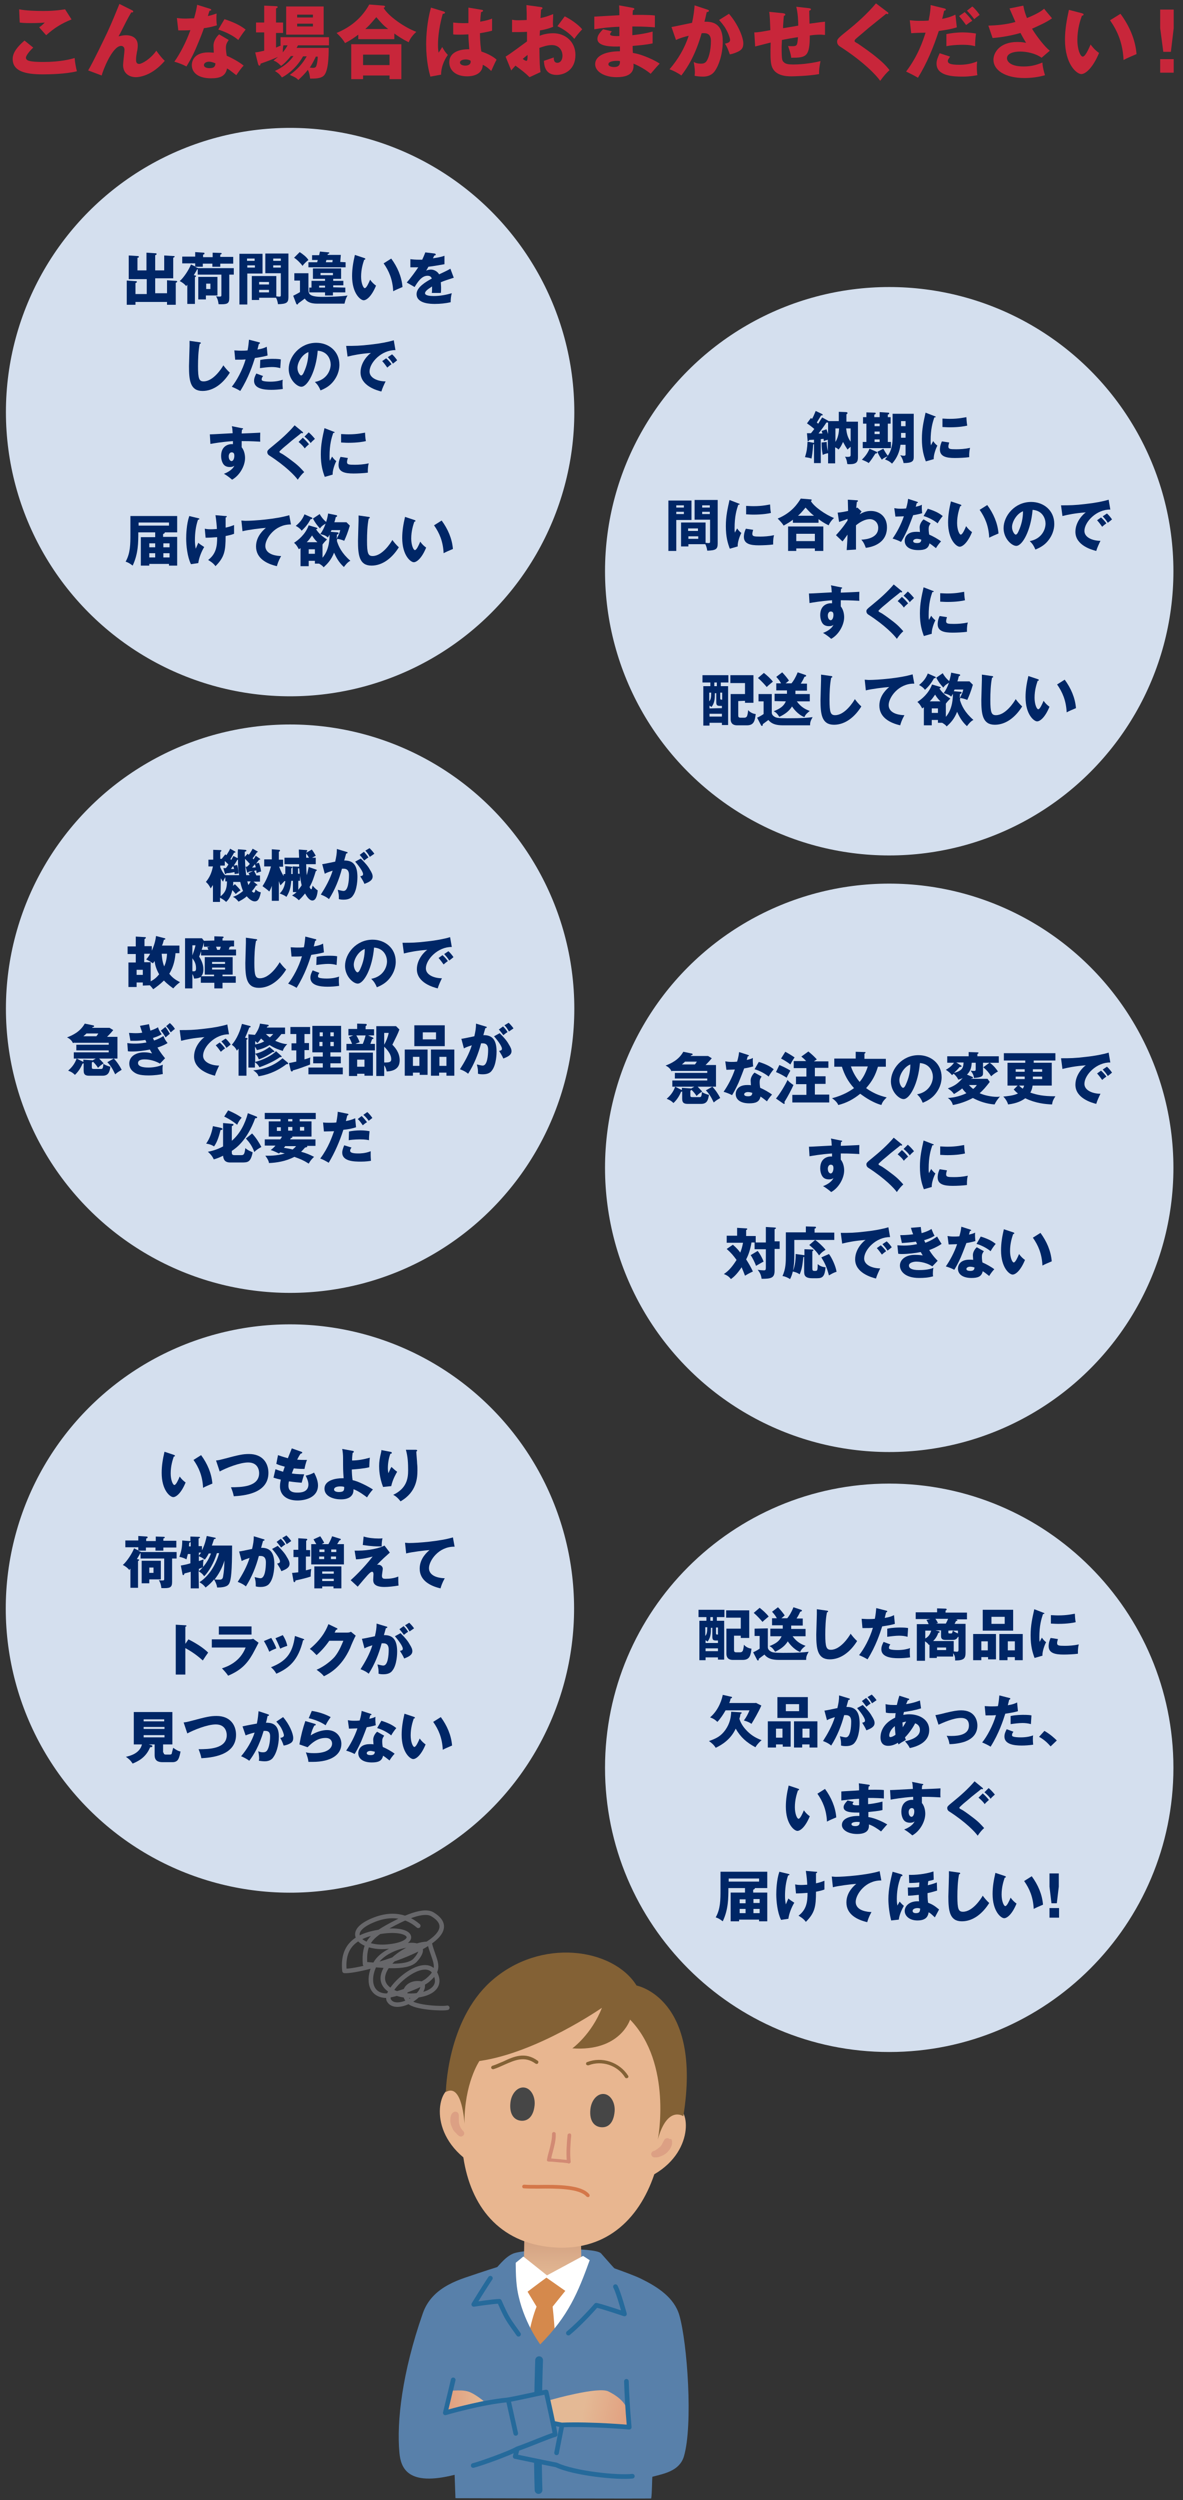 <?xml version="1.0" encoding="utf-8"?>
<!-- Generator: Adobe Illustrator 22.1.0, SVG Export Plug-In . SVG Version: 6.00 Build 0)  -->
<svg version="1.1" id="レイヤー_1" xmlns="http://www.w3.org/2000/svg" xmlns:xlink="http://www.w3.org/1999/xlink" x="0px"
	 y="0px" width="420px" height="887.6px" viewBox="0 0 420 887.6" style="enable-background:new 0 0 420 887.6;"
	 xml:space="preserve">
<rect x="0" y="0" width="420" height="887.6" fill="#333333" stroke="none"/>
<style type="text/css">
	.st0{fill:#D4DFEE;}
	.st1{fill:#002666;}
	.st2{fill:#5880AA;}
	.st3{fill:url(#SVGID_1_);}
	.st4{fill:#FFFFFF;}
	.st5{fill:#D5894C;}
	.st6{fill:none;stroke:#256A9B;stroke-width:1.65;stroke-linecap:round;stroke-linejoin:round;stroke-miterlimit:10;}
	.st7{fill:none;stroke:#256A9B;stroke-width:2.75;stroke-linecap:round;stroke-linejoin:round;stroke-miterlimit:10;}
	.st8{fill:url(#SVGID_2_);}
	.st9{fill:#5880AA;stroke:#256A9B;stroke-width:1.653;stroke-linecap:round;stroke-linejoin:round;stroke-miterlimit:10;}
	.st10{fill:url(#SVGID_3_);}
	.st11{fill:#E8B690;}
	.st12{fill:#836135;}
	.st13{fill:#464646;}
	.st14{fill:#D28A74;}
	.st15{fill:#D47749;}
	.st16{fill:#DCA084;}
	.st17{fill:none;stroke:#67676A;stroke-width:1.606;stroke-linecap:round;stroke-linejoin:round;stroke-miterlimit:10;}
	.st18{fill:#C8263A;}
</style>
<g>
	<g>
		<ellipse class="st0" cx="315.7" cy="202.8" rx="100.9" ry="100.9"/>
		<g>
			<path class="st1" d="M297.8,149.6v-3.4l2.6,0.1c0.1,0,0.5,0.1,0.5,0.3s-0.1,0.3-0.4,0.5v2.6h4.1v12.6c0,1.6-0.4,2.5-3,2.5
				c-0.3,0-0.6,0-0.8-0.1c-0.1-1-0.3-1.8-0.8-2.6c0.3,0.1,0.5,0.1,0.9,0.1c1.1,0,1.1-0.3,1.1-0.8v-2.8c-0.7,0.6-0.8,0.7-1.1,1
				c-0.6-0.9-0.9-1.4-1.6-2.7c-0.5,1.1-0.8,1.8-1.6,2.7c-0.2-0.2-0.5-0.5-1.2-0.8v5.7H294v-3.6c-0.7,0.1-1.3,0.3-1.9,0.6
				c-0.3-1.6-0.4-2.4-0.4-4.4l1.8-0.2c0,1.6,0.3,2.8,0.4,3.3v-4.1c-0.2,0.1-0.8,0.2-1.4,0.5c-0.1-0.5-0.1-0.6-0.1-0.8l-1,0.1v8.5
				H289v-6.7c-0.1,0-0.2,0-0.3,0.1c-0.2,2.8-0.4,4-0.6,5c-0.7-0.3-1.7-0.4-2.3-0.5c0.6-1.9,0.8-3.2,0.9-5.5l2.1,0.4
				c0.1,0,0.1,0,0.2,0v-1.1c-0.3,0-1.5,0.1-1.7,0.1c-0.1,0.3-0.2,0.4-0.4,0.4c-0.2,0-0.2-0.1-0.2-0.4l-0.2-2.4c0.4,0,0.5,0,1.4,0
				c0.3-0.3,0.8-1,1.2-1.5c-0.2-0.2-1.4-1.2-2.6-2l1.4-1.9c0.2,0.2,0.3,0.2,0.4,0.3c0.6-1,0.6-1.2,1.3-2.8l2.1,1
				c0.2,0.1,0.4,0.2,0.4,0.4c0,0.2-0.5,0.2-0.6,0.2c-0.2,0.4-1.3,2.1-1.5,2.5c0.2,0.2,0.3,0.3,0.5,0.4c0.9-1.4,1.1-1.8,1.4-2.2
				l2,1.1c0.1,0.1,0.2,0.1,0.3,0.2h3.6V149.6z M294,150c-0.2,0-0.2,0-0.6,0c-0.6,1-1.8,2.6-2.8,3.9c0.5,0,1.1,0,1.4,0
				c-0.1-0.2-0.1-0.4-0.3-0.9l1.7-0.6c0.2,0.4,0.3,0.8,0.6,1.7L294,150L294,150z M296.6,156.9c0.3-0.5,1.2-1.9,1.3-4.8h-1.3V156.9z
				 M300.4,152.1c0.2,1.7,0.5,3.2,1.6,4.7v-4.7H300.4z"/>
			<path class="st1" d="M311.2,160.4c0.1,0,0.2,0.1,0.2,0.3c0,0.3-0.3,0.3-0.6,0.3c-0.9,1.4-1.6,2.5-2.4,3.4
				c-0.6-0.5-1.5-0.8-2.4-1.2c1.1-1.1,2-2.2,2.7-3.9L311.2,160.4z M312.3,148.1v-1.8l3.1,0.2c0.2,0,0.3,0.1,0.3,0.3
				c0,0.1-0.1,0.3-0.5,0.4v0.9h1v2.3h-1v6.5h1.1v2.2h-10v-2.2h1.3v-6.5h-1.2v-2.3h1.2v-1.7l3,0.1c0.2,0,0.3,0.1,0.3,0.3
				c0,0.2-0.2,0.3-0.5,0.4v0.9C310.4,148.1,312.3,148.1,312.3,148.1z M310.5,150.4v0.9h1.8v-0.9H310.5z M310.5,153.2v0.9h1.8v-0.9
				H310.5z M310.5,156v0.9h1.8V156H310.5z M317,146.9h7.4v15.4c0,1.3-0.4,2.1-3.6,2.1c-0.1-0.7-0.5-1.9-1.2-2.8
				c0.5,0.1,0.9,0.2,1.3,0.2c0.6,0,0.6-0.3,0.6-0.6v-3.3h-1.8c-0.3,2.4-1.2,4.7-3,6.7c-1-0.9-1.3-1-2.5-1.5c0.4-0.5,0.6-0.7,0.9-1.1
				c-1.3,0.6-1.5,0.7-2,1.2c-0.5-0.7-1-1.4-1.6-2.8l2.1-1.1c0.5,0.9,0.9,1.6,1.6,2.5c0.7-1,1.7-2.9,1.7-6.3v-8.6H317z M321.5,153.7
				h-1.6v1.4c0,0.1,0,0.2,0,0.3h1.6V153.7z M319.9,151.3h1.6v-1.8h-1.6V151.3z"/>
			<path class="st1" d="M331.7,147.7c0.4,0.1,0.5,0.2,0.5,0.3c0,0.2-0.4,0.2-0.5,0.2c-0.6,1.8-1.3,4.1-1.3,8.3c0,0.8,0,1,0.1,1.6
				c0.1-0.2,0.6-1.1,0.8-1.5c0.6,0.9,1.2,1.4,1.5,1.6c-0.5,0.9-1.4,3.3-1.3,4.8l-2.8,0.8c-0.7-1.9-1.4-4.1-1.4-8
				c0-3.6,0.6-6.1,1.3-9.3L331.7,147.7z M337,157.1c-0.1,0.3-0.3,1-0.3,1.4c0,0.9,0.5,1,2.8,1c1.3,0,3.1-0.1,4.9-0.5
				c-0.4,1.5-0.3,3-0.3,3.3c-1.4,0.2-3.6,0.3-5.1,0.3c-3,0-5.3-0.5-5.3-3c0-0.3,0-1.4,0.7-2.9L337,157.1z M334.6,148.6
				c0.6,0,1.4,0.1,2.6,0.1c3.3,0,5.1-0.5,5.9-0.6c0,0.3,0.1,2.1,0.3,3c-0.8,0.2-2.9,0.6-6.2,0.6c-1.2,0-2-0.1-2.6-0.1L334.6,148.6
				L334.6,148.6z"/>
			<path class="st1" d="M245.5,177.6v7h-5.4v11h-2.8v-17.9h8.2V177.6z M242.8,180.2v-0.8h-2.7v0.8H242.8z M240.1,181.7v0.8h2.7v-0.8
				H240.1z M244.4,193.4v0.6h-2.6v-8.5h8.7v7.2c0.6,0.1,0.9,0.1,1.1,0.1c0.5,0,0.5-0.2,0.5-0.7v-7.6h-5.5v-7h8.2V193
				c0,2-0.7,2.4-3.7,2.5c-0.1-0.5-0.2-1.4-0.7-2.3h-6V193.4z M247.8,188.5v-0.9h-3.5v0.9H247.8z M244.4,190.4v0.9h3.5v-0.9H244.4z
				 M252,180.2v-0.8h-2.7v0.8H252z M249.3,181.7v0.8h2.7v-0.8H249.3z"/>
			<path class="st1" d="M262.1,178.7c0.4,0.1,0.5,0.2,0.5,0.3c0,0.2-0.4,0.2-0.5,0.2c-0.6,1.8-1.3,4.1-1.3,8.3c0,0.8,0,1,0.1,1.6
				c0.1-0.2,0.6-1.1,0.8-1.5c0.6,0.9,1.2,1.4,1.5,1.6c-0.5,0.9-1.4,3.3-1.3,4.8l-2.8,0.8c-0.7-1.9-1.4-4.1-1.4-8
				c0-3.6,0.6-6.1,1.3-9.3L262.1,178.7z M267.4,188.1c-0.1,0.3-0.3,1-0.3,1.4c0,0.9,0.5,1,2.8,1c1.3,0,3.1-0.1,4.9-0.5
				c-0.4,1.5-0.3,3-0.3,3.3c-1.4,0.2-3.6,0.3-5.1,0.3c-3,0-5.3-0.5-5.3-3c0-0.3,0-1.4,0.7-2.9L267.4,188.1z M264.9,179.6
				c0.6,0,1.4,0.1,2.6,0.1c3.3,0,5.1-0.5,5.9-0.6c0,0.3,0.1,2.1,0.3,3c-0.8,0.2-2.9,0.6-6.2,0.6c-1.2,0-2-0.1-2.6-0.1L264.9,179.6
				L264.9,179.6z"/>
			<path class="st1" d="M290.6,185.6h-9.1v-1.1c-1,0.8-1.7,1.2-3.3,2.1c-0.2-0.4-0.7-1.1-2.1-2.5c5.1-2.1,7.2-5.5,8.2-7.1l3.6,0.3
				c0.1,0,0.3,0.1,0.3,0.2c0,0.1-0.1,0.2-0.3,0.4c1.1,2,5.3,4.9,8.2,6c-0.7,0.6-1.5,1.6-1.9,2.6c-1.5-0.7-2.8-1.6-3.6-2.2
				L290.6,185.6L290.6,185.6z M282.7,194.7v0.9h-2.9v-8.7h12.5v8.7h-3v-0.9H282.7z M289.3,192.1v-2.6h-6.6v2.6H289.3z M289,183.1
				c-1.2-0.9-1.7-1.5-3-2.9c-1.7,2-1.8,2.1-2.7,2.9H289z"/>
			<path class="st1" d="M305.9,181.6c-0.3,0.3-0.5,0.7-0.7,1c1.6-1,2.9-1.2,4-1.2c2.8,0,5.7,1.8,5.7,5.8c0,6.2-6.1,7.1-7.5,7.3
				c-0.6-1.6-0.9-2.1-1.6-2.9c2.2-0.1,6-0.8,6-4.2c0-2-1.5-3.1-3-3.1c-1.7,0-3.6,1.1-4.9,2.2v8.6l-3.3,0.2c0.2-2.5,0.3-4.9,0.3-5.5
				c-0.6,0.8-1.6,2.3-1.8,2.4l-2.3-2.2c2.6-2.8,3.8-4.8,4.1-5.2v-0.6c-0.6,0.3-1.8,0.7-3,1.1l-0.5-3.3c1.3-0.1,2.8-0.4,3.7-0.6
				c0-0.6-0.1-3.4-0.1-4l3,0.2c0.4,0,0.6,0,0.6,0.3c0,0.2-0.2,0.2-0.4,0.3c-0.1,1.2-0.2,1.7-0.2,2.2c0.1-0.1,0.2-0.1,0.4-0.2
				L305.9,181.6z"/>
			<path class="st1" d="M317.5,180.4c0.6,0.1,1.2,0.2,2.2,0.2c0.6,0,1.2,0,2-0.1c0.5-1.7,0.6-2.6,0.7-3.4l3.1,1
				c0.3,0.1,0.4,0.2,0.4,0.3c0,0.2-0.3,0.2-0.4,0.2c-0.1,0.1-0.3,1.1-0.4,1.3c1-0.2,1.6-0.4,2.2-0.7c-0.1,0.8,0,2.2,0.1,3
				c-1.4,0.4-2.5,0.6-3.2,0.7c-0.3,0.8-1,2.7-2,5.1c-1.1,2.4-1.8,3.6-2.3,4.4c-0.9-0.5-2-0.9-3-1.2c1.4-2,3-4.9,4-7.9
				c-0.5,0-2.4,0.1-3,0.1L317.5,180.4z M330.4,185.8c-0.5,0.7-0.7,1.1-0.7,2c0,0.7,0.1,1.6,0.2,2c1.2,0.5,3.2,1.6,4.2,2.4
				c-0.7,0.7-1.6,2-1.8,2.4c-1.5-1.2-1.7-1.3-2.3-1.7c-0.4,1.9-1.7,2.4-4,2.4c-3.2,0-4.8-1.4-4.8-3.3c0-0.4,0.1-3.2,4.1-3.2
				c0.6,0,1,0,1.3,0.1c0-0.1-0.1-1.6-0.1-1.7c0-1.3,1-2.5,1.4-2.8L330.4,185.8z M325.5,191.3c-0.6,0-1.3,0.3-1.3,0.8
				s0.6,0.7,1.4,0.7c1.4,0,1.4-0.7,1.5-1.2C326.6,191.4,326,191.3,325.5,191.3z M329.4,180.6c3.2,1,4.4,1.9,5.3,2.6
				c-0.7,0.8-1.5,2-1.8,2.6c-1.2-1-3.2-2.1-5-2.6L329.4,180.6z"/>
			<path class="st1" d="M340.9,179.1c0.2,0.1,0.4,0.1,0.4,0.3c0,0.3-0.2,0.3-0.4,0.3c-0.4,1.2-1.1,3.3-1.1,6c0,2.4,0.8,4.1,1.3,4.1
				c0.6,0,1.4-1.8,1.9-3c0.7,1,1.5,1.7,2.1,2.1c-1.6,3.9-3.4,5.2-4.4,5.2c-1.1,0-4.1-2.4-4.1-8.6c0-2.6,0.4-4.9,1-7.5L340.9,179.1z
				 M350.5,179.3c2.2,3,3.7,6.4,4,10.1c-1.2,0.5-2.6,1.1-3.3,1.5c-0.2-4.2-1.5-7.2-3.4-9.9L350.5,179.3z"/>
			<path class="st1" d="M365.6,192.1c4.3-0.8,5.6-4.2,5.6-6.2c0-1.6-0.9-4.6-4.6-4.9c-0.6,7.3-3.6,12.8-5.8,12.8
				c-1.6,0-4.5-2.6-4.5-6.3c0-4.3,3.9-9.3,9.8-9.3c4.4,0,8.2,3,8.2,7.8c0,0.9-0.1,3.5-2.4,6.2c-1.2,1.4-2.6,2.2-4.3,2.9
				C367,193.7,366.6,193.1,365.6,192.1z M359.3,187.1c0,1.5,0.9,2.7,1.3,2.7c0.5,0,0.9-0.9,1.1-1.4c0.9-2,1.5-4.3,1.5-6.9
				C360.9,182.4,359.3,185.3,359.3,187.1z"/>
			<path class="st1" d="M394.2,180.9c-4.9-0.1-9.2,4.4-9.2,7.6c0,2.3,2.9,3.5,5.7,3.5c-0.4,0.8-1.2,2.5-1.5,3.6
				c-1.6-0.4-7.4-2-7.4-6.8c0-3.7,2.9-6.4,3.7-6.9c-3.9,0.3-6.3,0.8-8.3,1.3l-0.5-3.8c3.1,0,4.8,0,8.9-0.5c2.9-0.3,6.1-0.9,8-1.5
				L394.2,180.9z M390.9,183.7c0.6,0.5,1.5,1.5,1.9,2.1c-0.6,0.4-0.8,0.6-1.5,1.2c-0.8-1.1-1-1.4-1.8-2.3L390.9,183.7z M393,182.3
				c0.6,0.5,1.4,1.5,1.8,2.1c-0.5,0.4-0.8,0.7-1.5,1.2c-0.7-1.1-1-1.4-1.8-2.3L393,182.3z"/>
			<path class="st1" d="M298.5,208.5c0.3,0,0.5,0.1,0.5,0.2c0,0.2-0.2,0.3-0.4,0.3c0,0.4-0.1,0.6-0.1,1.4c5.6-0.2,6.3-0.3,6.6-0.3
				c0,0.4-0.1,2.4,0,3.2c-3.6-0.2-5.1-0.2-6.6-0.2c0,1.4,0,1.8,0,2.2c1.2,1.4,1.2,3.6,1.2,3.8c0,2.8-1.9,6.2-4.6,7.7
				c-0.9-0.8-2-1.6-2.9-2.1c0.6-0.2,3-1.2,3.7-2.9c-0.2,0.2-0.6,0.5-1.6,0.5c-0.3,0-1.5,0-2.2-0.9s-0.9-2.2-0.9-3
				c0-4.4,3.8-4.3,4.2-4.2c0-0.6,0-0.8,0-1.1c-4.2,0.3-6.8,0.8-8,1l-0.2-3.4c0.5,0,1.2,0,8.1-0.4c-0.1-1.7-0.1-1.7-0.3-2.5
				L298.5,208.5z M293.9,218.5c0,1.3,0.7,1.7,1,1.7c0.6,0,1-0.9,1-1.9c0-0.5-0.1-1.2-0.9-1.2C294.4,217,293.9,217.7,293.9,218.5z"/>
			<path class="st1" d="M320.1,209.8c0.1,0.1,0.2,0.2,0.2,0.3c0,0.2-0.2,0.2-0.3,0.2c-0.1,0-0.2,0-0.3-0.1c-0.4,0.4-3.7,2.9-4.3,3.5
				c-0.9,0.8-2.1,1.7-2.8,2.4c-0.6,0.6-0.7,0.6-0.7,0.8s0.1,0.3,0.9,0.7c0.1,0,1.9,1.2,3.7,2.6c2.3,1.7,3.2,2.8,4.2,3.9
				c-0.8,0.7-1.4,1.4-2.3,2.7c-0.9-1.3-4.2-4.8-10.1-8.6c-0.2-0.1-0.7-0.5-0.7-1.2c0-0.5,0.1-0.7,2.1-2.3c2.7-2.2,5.3-4.5,7.6-7.2
				L320.1,209.8z M320.2,211.9c0.7,0.6,1.3,1.2,2.2,2.3c-0.8,0.7-1.3,1.2-1.5,1.5c-0.4-0.6-1.1-1.4-2.2-2.3L320.2,211.9z M322.3,210
				c0.7,0.6,1.3,1.2,2.2,2.3c-0.8,0.7-1.3,1.2-1.5,1.5c-0.4-0.6-1.1-1.4-2.2-2.3L322.3,210z"/>
			<path class="st1" d="M331,209.7c0.4,0.1,0.5,0.2,0.5,0.3c0,0.2-0.4,0.2-0.5,0.2c-0.6,1.8-1.3,4.1-1.3,8.3c0,0.8,0,1,0.1,1.6
				c0.1-0.2,0.6-1.1,0.8-1.5c0.6,0.9,1.2,1.4,1.5,1.6c-0.5,0.9-1.4,3.3-1.3,4.8l-2.8,0.8c-0.7-1.9-1.4-4.1-1.4-8
				c0-3.6,0.6-6.1,1.3-9.3L331,209.7z M336.2,219.1c-0.1,0.3-0.3,1-0.3,1.4c0,0.9,0.5,1,2.8,1c1.3,0,3.1-0.1,4.9-0.5
				c-0.4,1.5-0.3,3-0.3,3.3c-1.4,0.2-3.6,0.3-5.1,0.3c-3,0-5.3-0.5-5.3-3c0-0.3,0-1.4,0.7-2.9L336.2,219.1z M333.8,210.6
				c0.6,0,1.4,0.1,2.6,0.1c3.3,0,5.1-0.5,5.9-0.6c0,0.3,0.1,2.1,0.3,3c-0.8,0.2-2.9,0.6-6.2,0.6c-1.2,0-2-0.1-2.6-0.1L333.8,210.6
				L333.8,210.6z"/>
			<path class="st1" d="M255.9,243.6h2.6v13.8h-2.2v-0.8h-4.4v1h-2.2v-14h2.5v-1.3h-2.8v-2.6h9.2v2.6h-2.7L255.9,243.6L255.9,243.6z
				 M251.8,249c0.5-0.6,0.7-1.2,0.7-3.1h-0.7V249z M256.3,251.4v-0.8h-0.8c-1,0-1.2-0.4-1.2-1.4v-3.1h-0.5c0,2-0.1,3.5-1.2,4.9
				c-0.2-0.2-0.4-0.3-0.7-0.5v1L256.3,251.4L256.3,251.4z M256.3,254.4v-1h-4.4v1H256.3z M254.5,242.3h-0.9v1.3h0.9V242.3z
				 M255.7,247.8c0,0.6,0.1,0.6,0.7,0.6v-2.5h-0.7V247.8z M262.1,248.9v4.9c0,0.6,0,1,0.8,1h1.3c0.7,0,0.8-0.3,1-0.5
				c0.2-0.5,0.4-1.6,0.4-2.2c0.6,0.7,1.6,1.3,2.7,1.4c-0.3,2.2-0.5,4-3.1,4h-3.5c-2,0-2.3-1.3-2.3-2.2v-8.9h5.1v-3.9h-5.2v-2.8h8.2
				v9.8h-3v-0.7L262.1,248.9L262.1,248.9z"/>
			<path class="st1" d="M274,246.3v6.7c0,0.6,0.4,1.1,0.9,1.4c0.6,0.4,1.1,0.6,4.5,0.6c6.1,0,7.4-0.2,9.1-0.4
				c-0.8,1.4-0.9,1.9-0.9,2.9h-9.2c-1.7,0-4.1,0-5.6-1.9c-0.3,0.2-1.7,1.3-2,1.5c0,0.3,0,0.6-0.3,0.6c-0.2,0-0.2-0.1-0.3-0.2
				l-1.4-2.7c0.4-0.2,1.3-0.6,2.3-1.3V249h-1.8v-2.6h4.7V246.3z M271.2,238.9c0.9,0.7,2.4,2,3.2,3.1c-0.1,0.1-1.5,1.2-2.2,1.9
				c-0.4-0.5-1.8-2.1-3.1-3.2L271.2,238.9z M275,248.9v-2.6h4.4v-1.2h-3.8v-2.5h1.7c-0.5-0.9-0.8-1.3-1.7-2.3l2.1-1.6
				c0.8,0.8,1.7,1.9,2.4,2.9c-0.2,0.2-1,0.9-1.2,1h2.1c0.6-0.7,1.4-1.9,2.2-3.9l2.7,0.9c0.2,0.1,0.3,0.1,0.3,0.3
				c0,0.3-0.3,0.3-0.6,0.4c-0.2,0.4-0.4,1-1.3,2.4h2.2v2.5h-4.1v1.2h5.1v2.6h-4.6c1.5,2.1,3.2,2.9,4.6,3.4c-0.5,0.4-1.6,1.2-1.9,2.2
				c-2.4-0.9-4.1-3.3-4.4-3.8c-1,1.6-2.4,2.7-4.5,3.7c-0.8-1.2-1.1-1.5-2-2c2.2-0.9,3.5-1.7,4.3-3.5L275,248.9L275,248.9z"/>
			<path class="st1" d="M295,240c0.3,0,0.5,0.1,0.5,0.3s-0.1,0.2-0.4,0.3c-0.5,2.4-0.6,5.5-0.6,7.9c0,4.5,0.4,5.4,2,5.4
				c3.4,0,6.4-4.6,7-5.7c0.5,0.7,1.4,1.8,2.3,2.6c-2.3,3.7-5.7,6.5-9.7,6.5c-4.4,0-4.8-3.8-4.8-8.8c0-1.2,0.2-6.2,0.2-7.2
				c0-0.6,0-1.3,0-1.8L295,240z"/>
			<path class="st1" d="M324.6,242.7c-5.7-0.1-9.1,5-9.1,7.6c0,3.3,4.5,3.6,5.6,3.6c-1,1.8-1.3,2.9-1.5,3.6c-3.5-0.8-7.4-2.7-7.4-7
				c0-3.7,2.8-6,3.5-6.6c-1.6,0.1-6.5,0.7-8.3,1.2l-0.4-3.8c0.4,0,0.9,0.1,1.5,0.1c2.9,0,10.9-0.6,15.5-2L324.6,242.7z"/>
			<path class="st1" d="M334.7,239c0.3,0.6,1.1,1.8,2.3,2.8c0.1-0.3,0.5-1.6,0.7-3l2.9,0.6c0.1,0,0.3,0.1,0.3,0.3s-0.3,0.3-0.5,0.4
				c-0.2,0.9-0.3,1.3-0.5,1.8h4.3l1.2,1.2c-0.8,2.7-1.4,4.1-2,5.4c-0.8-0.4-2.2-0.7-2.5-0.7c0,0.1,0,0.3-0.1,0.7
				c0.6,2,1.7,4.4,4.8,7.1c-0.9,0.3-2.1,1.9-2.3,2.2c-2-1.8-2.9-3.8-3.5-5.1c-1,2.6-2.4,4-3.7,5.2c-0.3-0.4-0.6-0.7-1.6-1.3H333v-1
				h-2.2v1.9H328v-6.4c-0.2,0.1-0.3,0.2-0.6,0.4c-0.6-1.1-0.9-1.6-1.7-2.3c1.4-0.9,4-2.9,5.2-6.2l2.7,0.8c0.3,0.1,0.4,0.2,0.4,0.3
				c0,0.2-0.2,0.2-0.5,0.3c0.5,0.7,1.4,2.1,3.9,3.6c-0.4,0.4-1,1-1.6,1.8v4.7c2.5-2.9,2.5-7,2.5-8.2c-0.2,0.4-0.4,0.7-0.6,1
				c-0.6-0.5-1-0.8-2.7-1.2c0.8-1,1.4-2.3,1.9-3.7c-1.2,0.7-1.5,1-2,1.7c-1.1-1.2-1.7-2-2.5-3.5L334.7,239z M331.9,240.2
				c0.1,0,0.3,0.1,0.3,0.3c0,0.3-0.4,0.3-0.6,0.3c-0.9,1.6-1.7,2.7-3.2,4.1c-0.6-0.8-1.3-1.3-2.1-1.7c1.7-1.4,2.5-2.6,3.1-4.1
				L331.9,240.2z M333.9,249c-0.3-0.3-1.1-1-1.9-2.4c-0.7,1-1.1,1.6-1.9,2.4H333.9z M330.8,251.5v1.6h2.2v-1.6H330.8z M341,245.6
				c0.3,0,0.4,0.1,0.4,0.3c0,0.3-0.3,0.4-0.6,0.5c0,0.5,0,0.9-0.1,1.5c0.4-0.7,1-1.8,1.3-3.1h-3.1c-0.1,0.2-0.2,0.5-0.3,0.6
				L341,245.6z"/>
			<path class="st1" d="M352.1,240c0.3,0,0.5,0.1,0.5,0.3s-0.1,0.2-0.4,0.3c-0.5,2.4-0.6,5.5-0.6,7.9c0,4.5,0.4,5.4,2,5.4
				c3.4,0,6.4-4.6,7-5.7c0.5,0.7,1.4,1.8,2.3,2.6c-2.3,3.7-5.7,6.5-9.7,6.5c-4.4,0-4.8-3.8-4.8-8.8c0-1.2,0.2-6.2,0.2-7.2
				c0-0.6,0-1.3,0-1.8L352.1,240z"/>
			<path class="st1" d="M368.4,241.1c0.2,0.1,0.4,0.1,0.4,0.3c0,0.3-0.2,0.3-0.4,0.3c-0.4,1.2-1.1,3.3-1.1,6c0,2.4,0.8,4.1,1.3,4.1
				c0.6,0,1.4-1.8,1.9-3c0.7,1,1.5,1.7,2.1,2.1c-1.6,3.9-3.4,5.2-4.4,5.2c-1.1,0-4.1-2.4-4.1-8.6c0-2.6,0.4-4.9,1-7.5L368.4,241.1z
				 M378,241.3c2.2,3,3.7,6.4,4,10.1c-1.2,0.5-2.6,1.1-3.3,1.5c-0.2-4.2-1.5-7.2-3.4-9.9L378,241.3z"/>
		</g>
	</g>
	<g>
		<ellipse class="st0" cx="103" cy="146.3" rx="100.9" ry="100.9"/>
		<g>
			<path class="st1" d="M59.3,104.1v-4.6l3,0.2c0.3,0,0.6,0,0.6,0.3c0,0.2-0.3,0.3-0.5,0.4v7.8h-3.1v-1H48.1v1H45v-8.6l3,0.2
				c0.3,0,0.6,0,0.6,0.3c0,0.2-0.3,0.3-0.5,0.4v3.9h4v-5.3h-6.4v-8.4l3.2,0.2c0.1,0,0.4,0,0.4,0.3c0,0.2-0.2,0.3-0.5,0.3V96H52v-6.3
				l3,0.2c0.3,0,0.6,0,0.6,0.3c0,0.2-0.2,0.3-0.5,0.4V96h3.2v-5.3l3.3,0.2c0.2,0,0.4,0,0.4,0.2c0,0.2-0.3,0.3-0.5,0.4v7.3h-6.4v5.3
				H59.3z"/>
			<path class="st1" d="M69.3,89.5l3,0.2c0.2,0,0.3,0.1,0.3,0.3c0,0.3-0.2,0.3-0.5,0.4v0.9h3.4v-1.6l2.9,0.1c0.2,0,0.3,0.1,0.3,0.2
				c0,0.2-0.2,0.3-0.5,0.4v0.8h4.6v2.4h-4.6v1.1h-2.8v-1.1H72v1.1h-2.8l0.9,0.4c0.1,0,0.1,0,0.2,0.1H83v2.3h-1.6v8.3
				c0,2.1-0.8,2.3-3.8,2.2c-0.2-1.7-0.6-2.3-0.9-2.8c0.3,0,0.7,0.1,1.1,0.1c0.8,0,0.8-0.1,0.8-0.7v-7.1h-8.4v-1.9H70
				c-0.2,0.4-0.3,0.6-1.2,2.1l0.5,0.1c0.1,0,0.3,0.1,0.3,0.2c0,0.2-0.2,0.3-0.4,0.4v9.5h-2.7v-6.8c-0.2,0.2-0.3,0.3-0.4,0.5
				c-0.4-0.6-1.4-1.4-2.3-1.8c1.5-1.3,3.3-4.1,4-5.9l1.5,0.7v-1.1h-4.6v-2.4h4.6V89.5z M77.2,104.9h-4.1v1.4h-2.7v-8h6.8
				C77.2,98.3,77.2,104.9,77.2,104.9z M74.7,100.7h-1.5v1.9h1.5V100.7z"/>
			<path class="st1" d="M93.2,90.1v7h-5.4v11H85v-18H93.2z M90.4,92.6v-0.8h-2.7v0.8H90.4z M87.8,94.2V95h2.7v-0.8H87.8z M92,105.9
				v0.6h-2.6V98h8.7v7.2c0.6,0.1,0.9,0.1,1.1,0.1c0.5,0,0.5-0.2,0.5-0.7V97h-5.5v-7h8.2v15.5c0,2-0.7,2.4-3.7,2.5
				c-0.1-0.5-0.2-1.4-0.7-2.3h-6V105.9z M95.5,101v-0.9H92v0.9H95.5z M92,102.9v0.9h3.5v-0.9H92z M99.7,92.6v-0.8H97v0.8H99.7z
				 M97,94.2V95h2.7v-0.8H97z"/>
			<path class="st1" d="M109.5,96.9v5.8c0,1.7,0.3,2.7,5.2,2.7c1.2,0,6.6-0.1,8.7-0.5c-0.7,1-1,2.6-1.1,2.9h-9.7
				c-3,0-3.9-1.1-4.4-1.8c-0.5,0.4-1.5,1.1-2.3,1.7c-0.1,0.2-0.1,0.4-0.4,0.4c-0.1,0-0.2-0.1-0.3-0.2l-1.1-2.9
				c0.6-0.3,1.6-0.8,2.4-1.3v-4.1h-2V97h5V96.9z M106.4,89.5c1.1,0.7,2.4,1.7,3.1,2.8c-0.7,0.5-1.8,1.6-2.1,2.1
				c-0.5-0.8-2-2.3-3-2.9L106.4,89.5z M122.7,93.1v1.8h-13.2v-1.8h3.1c0.1-0.4,0.2-0.6,0.2-0.8h-2v-1.7h2.5c0.1-0.5,0.2-0.8,0.3-1.3
				l3.1,0.3c0.2,0,0.2,0.1,0.2,0.2c0,0.2-0.2,0.3-0.5,0.3c0,0.1-0.1,0.2-0.1,0.4h4.7l-0.2,2.5L122.7,93.1L122.7,93.1z M122.6,102.1
				v1.7h-4.4v1.1h-2.8v-1.1h-5.6v-1.7h0.8v-2.4h4.8V99h-4.3v-3.7h10V99h-2.8v0.7h3.6v1.6h-3.6v0.7L122.6,102.1L122.6,102.1z
				 M115.4,102.1v-0.7h-2.1v0.7H115.4z M113.8,96.9v0.8h4.4v-0.8H113.8z M118,93.1l0.1-0.8h-2.2c-0.1,0.2-0.2,0.6-0.2,0.8H118z"/>
			<path class="st1" d="M129.3,91.6c0.2,0.1,0.4,0.1,0.4,0.3c0,0.3-0.2,0.3-0.4,0.3c-0.4,1.2-1.1,3.3-1.1,6c0,2.4,0.8,4.1,1.3,4.1
				c0.6,0,1.4-1.8,1.9-3c0.7,1,1.5,1.7,2.1,2.1c-1.6,3.9-3.4,5.2-4.4,5.2c-1.1,0-4.1-2.4-4.1-8.6c0-2.6,0.4-4.9,1-7.5L129.3,91.6z
				 M138.9,91.8c2.2,3,3.7,6.4,4,10.1c-1.2,0.5-2.6,1.1-3.3,1.5c-0.2-4.2-1.5-7.2-3.4-9.9L138.9,91.8z"/>
			<path class="st1" d="M154.3,90c0.1,0,0.4,0.1,0.4,0.4c0,0.3-0.4,0.3-0.5,0.3l-0.5,1c0.6-0.1,2.5-0.3,4.1-0.9v3
				c-3,0.5-3.3,0.6-5.7,0.9c-0.2,0.4-0.3,0.5-0.8,1.4c0.7-0.4,1.6-0.4,1.7-0.4c1,0,2.3,0.6,2.9,1.7c3-1.4,3.3-1.6,4-2l1.2,3.2
				c-2.2,0.7-3.4,1.1-4.6,1.6c0,0.6,0.1,1.2,0.1,1.8c0,0.9,0,1.5-0.1,2c-0.6,0-1.4,0-2,0c-0.7,0-0.8,0-1.2,0c0.1-0.6,0.1-1,0.1-2.3
				c-1.2,0.8-2.5,1.6-2.5,2.4c0,0.9,2,1,3.1,1c2.2,0,4.3-0.4,6.4-1c-0.3,1-0.4,2.2-0.4,3.2c-1.8,0.4-3.7,0.6-5.6,0.6
				c-1.3,0-6.5,0-6.5-3.5c0-2.4,3.2-4.3,5.4-5.5c-0.3-0.9-1-1-1.5-1c-2.1,0-3.5,2.2-4.6,4l-2.8-1.6c1.3-1.4,3.3-4.2,4.1-5.4
				c-1.1,0-2,0-2.8,0V92c0.6,0.1,1.8,0.2,3.1,0.2c0.6,0,0.8,0,1.1,0c0.7-1.5,0.9-2.1,1.1-2.6L154.3,90z"/>
			<path class="st1" d="M70.8,121.5c0.3,0,0.5,0.1,0.5,0.3c0,0.2-0.1,0.2-0.4,0.3c-0.5,2.4-0.6,5.5-0.6,7.9c0,4.5,0.4,5.4,2,5.4
				c3.4,0,6.4-4.6,7-5.7c0.5,0.7,1.4,1.8,2.3,2.6c-2.3,3.7-5.7,6.5-9.7,6.5c-4.4,0-4.8-3.8-4.8-8.8c0-1.2,0.2-6.2,0.2-7.2
				c0-0.6,0-1.3,0-1.8L70.8,121.5z"/>
			<path class="st1" d="M91.9,121.5c0.2,0,0.4,0.1,0.4,0.3c0,0.2-0.3,0.3-0.4,0.3c-0.1,0.3-0.4,1.7-0.5,2c1.8-0.3,2.5-0.6,3.3-1
				l0.3,3.1c-0.6,0.2-1.8,0.5-4.5,0.9c-0.8,2.5-2.2,6.9-5.2,11.7c-0.8-0.5-1.6-0.9-3-1.5c1.7-2.1,3.8-5.9,4.9-9.7
				c-1.2,0.1-1.5,0.1-3.7,0.1l-0.3-3.3c0.6,0,1.3,0.1,2.3,0.1c0.9,0,1.5,0,2.4-0.1c0.3-1.5,0.4-2.8,0.5-3.8L91.9,121.5z M93.4,133.5
				c-0.5,0.6-0.5,1-0.5,1.2c0,0.3,0.1,0.4,0.4,0.5c0.4,0.2,1.6,0.3,2.7,0.3c2.1,0,3.6-0.4,4.4-0.7c-0.1,0.4-0.1,0.8-0.1,1.6
				c0,0.7,0.1,1.3,0.1,1.7c-1.4,0.2-2.8,0.3-4.1,0.3c-2.6,0-6.1-0.4-6.1-3.2c0-0.8,0.2-1.4,0.8-2.6L93.4,133.5z M92.4,127.8
				c1.8-0.4,4-0.4,4.4-0.4c1.7,0,2.5,0.1,2.9,0.2c-0.1,1.5-0.1,1.8-0.2,3.1c-1-0.3-2-0.4-3-0.4c-1.2,0-2.8,0.2-4.2,0.4L92.4,127.8
				L92.4,127.8z"/>
			<path class="st1" d="M111.8,135.6c4.3-0.8,5.6-4.2,5.6-6.2c0-1.6-0.9-4.6-4.6-4.9c-0.6,7.3-3.6,12.8-5.8,12.8
				c-1.6,0-4.5-2.6-4.5-6.3c0-4.3,3.9-9.3,9.8-9.3c4.4,0,8.2,3,8.2,7.8c0,0.9-0.1,3.5-2.4,6.2c-1.2,1.4-2.6,2.2-4.3,2.9
				C113.2,137.2,112.8,136.6,111.8,135.6z M105.6,130.6c0,1.5,0.9,2.7,1.3,2.7c0.5,0,0.9-0.9,1.1-1.4c0.9-2,1.5-4.3,1.5-6.9
				C107.1,125.9,105.6,128.8,105.6,130.6z"/>
			<path class="st1" d="M140.4,124.3c-4.9-0.1-9.2,4.4-9.2,7.6c0,2.3,2.9,3.5,5.7,3.5c-0.4,0.8-1.2,2.5-1.5,3.6
				c-1.6-0.4-7.4-2-7.4-6.8c0-3.7,2.9-6.4,3.7-6.9c-3.9,0.3-6.3,0.8-8.3,1.3l-0.5-3.8c3.1,0,4.8,0,8.9-0.5c2.9-0.3,6.1-0.9,8-1.5
				L140.4,124.3z M137.1,127.2c0.6,0.5,1.5,1.5,1.9,2.1c-0.6,0.4-0.8,0.6-1.5,1.2c-0.8-1.1-1-1.4-1.8-2.3L137.1,127.2z M139.2,125.8
				c0.6,0.5,1.4,1.5,1.8,2.1c-0.5,0.4-0.8,0.7-1.5,1.2c-0.7-1.1-1-1.4-1.8-2.3L139.2,125.8z"/>
			<path class="st1" d="M85.8,152c0.3,0,0.5,0.1,0.5,0.2c0,0.2-0.2,0.3-0.4,0.3c0,0.4-0.1,0.6-0.1,1.4c5.6-0.2,6.3-0.3,6.6-0.3
				c0,0.4-0.1,2.4,0,3.2c-3.6-0.2-5.1-0.2-6.6-0.2c0,1.4,0,1.8,0,2.2c1.2,1.4,1.2,3.6,1.2,3.8c0,2.8-1.9,6.2-4.6,7.7
				c-0.9-0.8-2-1.6-2.9-2.1c0.6-0.2,3-1.2,3.7-2.9c-0.2,0.2-0.6,0.5-1.6,0.5c-0.3,0-1.5,0-2.2-0.9c-0.7-0.9-0.9-2.2-0.9-3
				c0-4.4,3.8-4.3,4.2-4.2c0-0.6,0-0.8,0-1.1c-4.2,0.3-6.8,0.8-8,1l-0.2-3.4c0.5,0,1.2,0,8.1-0.4c-0.1-1.7-0.1-1.7-0.3-2.5L85.8,152
				z M81.2,162c0,1.3,0.7,1.7,1,1.7c0.6,0,1-0.9,1-1.9c0-0.5-0.1-1.2-0.9-1.2C81.7,160.5,81.2,161.2,81.2,162z"/>
			<path class="st1" d="M107.4,153.3c0.1,0.1,0.2,0.2,0.2,0.3c0,0.2-0.2,0.2-0.3,0.2c-0.1,0-0.2,0-0.3-0.1c-0.4,0.4-3.7,2.9-4.3,3.5
				c-0.9,0.8-2.1,1.7-2.8,2.4c-0.6,0.6-0.7,0.6-0.7,0.8s0.1,0.3,0.9,0.7c0.1,0,1.9,1.2,3.7,2.6c2.3,1.7,3.2,2.8,4.2,3.9
				c-0.8,0.7-1.4,1.4-2.3,2.7c-0.9-1.3-4.2-4.8-10.1-8.6c-0.2-0.1-0.7-0.5-0.7-1.2c0-0.5,0.1-0.7,2.1-2.3c2.7-2.2,5.3-4.5,7.6-7.2
				L107.4,153.3z M107.5,155.4c0.7,0.6,1.3,1.2,2.2,2.3c-0.8,0.7-1.3,1.2-1.5,1.5c-0.4-0.6-1.1-1.4-2.2-2.3L107.5,155.4z
				 M109.6,153.5c0.7,0.6,1.3,1.2,2.2,2.3c-0.8,0.7-1.3,1.2-1.5,1.5c-0.4-0.6-1.1-1.4-2.2-2.3L109.6,153.5z"/>
			<path class="st1" d="M118.3,153.2c0.4,0.1,0.5,0.2,0.5,0.3c0,0.2-0.4,0.2-0.5,0.2c-0.6,1.8-1.3,4.1-1.3,8.3c0,0.8,0,1,0.1,1.6
				c0.1-0.2,0.6-1.1,0.8-1.5c0.6,0.9,1.2,1.4,1.5,1.6c-0.5,0.9-1.4,3.3-1.3,4.8l-2.8,0.8c-0.7-1.9-1.4-4.1-1.4-8
				c0-3.6,0.6-6.1,1.3-9.3L118.3,153.2z M123.5,162.6c-0.1,0.3-0.3,1-0.3,1.4c0,0.9,0.5,1,2.8,1c1.3,0,3.1-0.1,4.9-0.5
				c-0.4,1.5-0.3,3-0.3,3.3c-1.4,0.2-3.6,0.3-5.1,0.3c-3,0-5.3-0.5-5.3-3c0-0.3,0-1.4,0.7-2.9L123.5,162.6z M121.1,154.1
				c0.6,0,1.4,0.1,2.6,0.1c3.3,0,5.1-0.5,5.9-0.6c0,0.3,0.1,2.1,0.3,3c-0.8,0.2-2.9,0.6-6.2,0.6c-1.2,0-2-0.1-2.6-0.1V154.1z"/>
			<path class="st1" d="M55.2,189h-6.1c0,3.5,0,7.6-2,11.8c-1.2-0.9-1.6-1.1-2.5-1.4c1.7-3,1.7-6.3,1.7-9.8v-6.4h16.6v5.8h-4.4v0.1
				c0,0.2-0.2,0.3-0.6,0.5v1h5v10.2H60v-0.6h-7v0.6h-3v-10.1h5.1V189H55.2z M49.2,185.5v1.1H60v-1.1H49.2z M55.2,192.9H53v1.4h2.1
				v-1.4H55.2z M55.2,196.4H53v1.5h2.1v-1.5H55.2z M58,194.3h2.2v-1.4H58V194.3z M58,197.9h2.2v-1.5H58V197.9z"/>
			<path class="st1" d="M70.5,184c0.2,0.1,0.3,0.1,0.3,0.2c0,0.2-0.3,0.3-0.5,0.3c-0.8,2.3-1.1,4.8-1.1,7.3c0,1,0.1,2.1,0.3,3
				c0.1-0.3,0.8-1.8,0.9-2.1c0.8,0.7,1.2,0.9,2.1,1.5c-1,1.6-1.9,4-2.1,5.7l-2.6,0.4c-1.3-2.6-1.7-6.7-1.7-9.1c0-1.3,0.1-5.1,1.1-8
				L70.5,184z M80,183.2c0.4,0,0.5,0,0.5,0.2s-0.2,0.3-0.4,0.3c0,1.1,0,2.5,0,3.6c0.2,0,1.5-0.3,3-0.9c0,1.9,0,2,0,3.1
				c-1,0.4-1.6,0.5-3,0.8c0,5.3-0.4,7.5-3.6,10.7c-0.8-1.2-2.3-2-2.6-2.2c2.9-2.2,3.2-5,3.2-8.1c-1.3,0.1-2.8,0.2-4.1,0.2l-0.3-3.2
				c0.5,0.1,1,0.2,2.1,0.2c0.2,0,1,0,2.2-0.1c0-0.6-0.2-3.1-0.5-4.9L80,183.2z"/>
			<path class="st1" d="M103.3,186.2c-5.7-0.1-9.1,5-9.1,7.6c0,3.3,4.5,3.6,5.6,3.6c-1,1.8-1.3,2.9-1.5,3.6c-3.5-0.8-7.4-2.7-7.4-7
				c0-3.7,2.8-6,3.5-6.6c-1.6,0.1-6.5,0.7-8.3,1.2l-0.4-3.8c0.4,0,0.9,0.1,1.5,0.1c2.9,0,10.9-0.6,15.5-2L103.3,186.2z"/>
			<path class="st1" d="M113.5,182.5c0.3,0.6,1.1,1.8,2.3,2.8c0.1-0.3,0.5-1.6,0.7-3l2.9,0.6c0.1,0,0.3,0.1,0.3,0.3
				s-0.3,0.3-0.5,0.4c-0.2,0.9-0.3,1.3-0.5,1.8h4.3l1.2,1.2c-0.8,2.7-1.4,4.1-2,5.4c-0.8-0.4-2.2-0.7-2.5-0.7c0,0.1,0,0.3-0.1,0.7
				c0.6,2,1.7,4.4,4.8,7.1c-0.9,0.3-2.1,1.9-2.3,2.2c-2-1.8-2.9-3.8-3.5-5.1c-1,2.6-2.4,4-3.7,5.2c-0.3-0.4-0.6-0.7-1.6-1.3h-1.5v-1
				h-2.2v1.9h-2.9v-6.4c-0.2,0.1-0.3,0.2-0.6,0.4c-0.6-1.1-0.9-1.6-1.7-2.3c1.4-0.9,4-2.9,5.2-6.2l2.7,0.8c0.3,0.1,0.4,0.2,0.4,0.3
				c0,0.2-0.2,0.2-0.5,0.3c0.5,0.7,1.4,2.1,3.9,3.6c-0.4,0.4-1,1-1.6,1.8v4.7c2.5-2.9,2.5-7,2.5-8.2c-0.2,0.4-0.4,0.7-0.6,1
				c-0.6-0.5-1-0.8-2.7-1.2c0.8-1,1.4-2.3,1.9-3.7c-1.2,0.7-1.5,1-2,1.7c-1.1-1.2-1.7-2-2.5-3.5L113.5,182.5z M110.6,183.7
				c0.1,0,0.3,0.1,0.3,0.3c0,0.3-0.4,0.3-0.6,0.3c-0.9,1.6-1.7,2.7-3.2,4.1c-0.6-0.8-1.3-1.3-2.1-1.7c1.7-1.4,2.5-2.6,3.1-4.1
				L110.6,183.7z M112.7,192.5c-0.3-0.3-1.1-1-1.9-2.4c-0.7,1-1.1,1.6-1.9,2.4H112.7z M109.6,195v1.6h2.2V195H109.6z M119.8,189
				c0.3,0,0.4,0.1,0.4,0.3c0,0.3-0.3,0.4-0.6,0.5c0,0.5,0,0.9-0.1,1.5c0.4-0.7,1-1.8,1.3-3.1h-3.1c-0.1,0.2-0.2,0.5-0.3,0.6
				L119.8,189z"/>
			<path class="st1" d="M130.8,183.5c0.3,0,0.5,0.1,0.5,0.3s-0.1,0.2-0.4,0.3c-0.5,2.4-0.6,5.5-0.6,7.9c0,4.5,0.4,5.4,2,5.4
				c3.4,0,6.4-4.6,7-5.7c0.5,0.7,1.4,1.8,2.3,2.6c-2.3,3.7-5.7,6.5-9.7,6.5c-4.4,0-4.8-3.8-4.8-8.8c0-1.2,0.2-6.2,0.2-7.2
				c0-0.6,0-1.3,0-1.8L130.8,183.5z"/>
			<path class="st1" d="M147.1,184.6c0.2,0.1,0.4,0.1,0.4,0.3c0,0.3-0.2,0.3-0.4,0.3c-0.4,1.2-1.1,3.3-1.1,6c0,2.4,0.8,4.1,1.3,4.1
				c0.6,0,1.4-1.8,1.9-3c0.7,1,1.5,1.7,2.1,2.1c-1.6,3.9-3.4,5.2-4.4,5.2c-1.1,0-4.1-2.4-4.1-8.6c0-2.6,0.4-4.9,1-7.5L147.1,184.6z
				 M156.8,184.8c2.2,3,3.7,6.4,4,10.1c-1.2,0.5-2.6,1.1-3.3,1.5c-0.2-4.2-1.5-7.2-3.4-9.9L156.8,184.8z"/>
		</g>
	</g>
	<g>
		<ellipse class="st0" cx="103" cy="358.1" rx="100.9" ry="100.9"/>
		<g>
			<path class="st1" d="M91.9,306.3c0.3,0.7,0.6,1.6,0.8,3.1c-0.6,0.1-1.3,0.4-1.6,0.6c0-0.4-0.1-0.6-0.1-1c-0.2,0-0.4,0.1-0.8,0.2
				c0.1,0.2,0.4,0.6,0.8,1.6h1.3v2.2H90l1.1,0.9c0.1,0.1,0.3,0.2,0.3,0.3c0,0.2-0.3,0.2-0.5,0.2c-0.5,0.8-1,1.5-1.5,2
				c0.2,0.2,0.5,0.5,0.7,0.5c0.4,0,0.6-0.8,0.6-1.2c0.6,0.7,1.4,1,1.9,1.1c-0.6,3.1-1.5,3.2-2.2,3.2s-1.7-0.5-2.8-1.8
				c-1.1,1-2.2,1.5-2.9,1.9c-0.5-0.6-1.1-1.3-2-1.7c0.9-0.3,2.1-0.8,3.6-2.1c-0.1-0.2-0.6-1.3-1-3.2h-2.5c0,0.7,0,1.1-0.1,1.4
				l0.7-0.6c0.4,0.4,1.5,1.5,2,2.2c-0.7,0.4-1,0.6-1.7,1.3c-0.4-0.5-0.9-1.1-1.2-1.4c-0.6,2.5-1.5,3.5-2.2,4.2
				c-0.9-0.8-1.3-1-2.2-1.5v1.5h-2.5v-6c-0.4,0.6-0.6,0.9-0.8,1.2c-0.8-1.6-1.4-2-1.7-2.3c1.3-1.6,2-3.1,2.5-5.5H74v-2.4h1.7v-3.5
				l2.6,0.1c0.1,0,0.3,0,0.3,0.2s-0.2,0.3-0.4,0.5v2.4h0.6v-0.1l1.2-1.5c0.2,0.2,0.2,0.2,0.4,0.3c0.6-1,1-1.5,1.3-2.3l1.6,0.9
				c0.2,0.1,0.3,0.2,0.3,0.3c0,0.2-0.2,0.2-0.5,0.2c-0.5,1-0.9,1.6-1.3,2.3c0.1,0.1,0.3,0.2,0.3,0.3c0.5-0.9,0.6-1.1,0.8-1.4
				l1.5,0.8c0-1.5,0-2.4,0.1-3.2l2.4,0.2c0.3,0,0.6,0.1,0.6,0.3c0,0.2-0.3,0.3-0.6,0.4c0,0.8,0,1.2,0,1.8l1-1.1
				c0.2,0.1,0.3,0.3,0.4,0.4c0.8-1,1.1-1.7,1.4-2.2l1.6,0.9c0.1,0,0.2,0.1,0.2,0.2c0,0.2-0.2,0.2-0.3,0.2c-0.8,1.2-1.1,1.6-1.5,2.1
				c0.2,0.2,0.2,0.3,0.3,0.4c0.5-0.7,0.6-0.9,0.8-1.3l1.4,1c0.1,0.1,0.2,0.1,0.2,0.2c0,0.2-0.1,0.2-0.3,0.2H92
				c-0.2,0.2-0.7,1-1.1,1.4L91.9,306.3z M79.3,308.2c0.3,0,0.6,0,0.9,0c0.3-0.4,0.6-0.8,0.9-1.3c-0.4-0.4-1-1-1.3-1.2v1.6h-1.6v0.6
				c0.6,1.4,1.2,2.3,1.7,2.8h5c-0.4-2.5-0.4-3.5-0.4-5.5c-0.1,0-0.1,0-0.2,0c-0.4,0.7-0.9,1.5-1.3,2.1l1.2-0.2
				c0.4,1.3,0.5,2.7,0.5,3c-0.5,0.1-0.9,0.1-1.4,0.2c0-0.3,0-0.5-0.1-0.7c-0.9,0.2-2,0.4-2.8,0.4c-0.1,0.1-0.1,0.3-0.3,0.3
				c-0.2,0-0.2-0.1-0.3-0.3L79.3,308.2z M78.3,318.2c2.2-1.7,2.2-3.5,2.3-5.3H80v-1.5c-0.5,0.8-0.6,1-0.8,1.6
				c-0.3-0.3-0.4-0.6-0.8-1.2L78.3,318.2L78.3,318.2z M82,308.5c0.3,0,0.4,0,1.1,0c0-0.2-0.3-0.9-0.3-1
				C82.5,307.7,82.2,308.2,82,308.5z M87.2,307.7c0.3,0,0.3,0,0.5,0c0.3-0.3,0.5-0.4,1-1c-0.5-0.6-1.2-1.3-1.7-1.8
				c0,0.6,0,2.8,0.4,5.8h1.2c-0.1-0.2-0.1-0.3-0.4-0.7l1.7-0.8c-0.3,0.1-1.3,0.2-1.6,0.3c-0.1,0.2-0.3,0.3-0.4,0.3s-0.2-0.2-0.2-0.3
				L87.2,307.7z M87.8,312.9c0.2,0.8,0.3,1.1,0.4,1.3c0.2-0.3,0.4-0.6,0.8-1.3H87.8z M89.5,308c0.4,0,1,0,1.3-0.1
				c-0.1-0.4-0.2-0.8-0.3-1.1C90.2,307.2,89.9,307.5,89.5,308z"/>
			<path class="st1" d="M101.3,310.3v-2.8l2.2,0.2c0.2,0,0.3,0.1,0.3,0.2c0,0.2-0.2,0.3-0.4,0.4v2h0.5v-2.7l2.1,0.1
				c0.1,0,0.1,0,0.2,0c0-0.2,0-0.3,0-0.9H101v-2.3h5.2c-0.1-2.1-0.1-2.4-0.1-2.9l2.7,0.2c0.2,0,0.3,0.1,0.3,0.2
				c0,0.2-0.2,0.3-0.3,0.4c0,0.1,0,0.2,0,0.3l1.9-1.1c0.6,0.8,0.9,1.3,1.4,2.2c-0.4,0.2-0.9,0.5-1.3,0.7h1.3v2.3h-3.4
				c0,1,0.1,3,0.2,3.9c0.3-0.9,0.5-2.1,0.7-2.9l2.6,0.9c0.2,0.1,0.3,0.1,0.3,0.2c0,0.2-0.3,0.3-0.4,0.4c-0.6,2-1.2,3.9-2.2,5.6
				c0.2,0.5,0.4,0.8,0.6,0.8s0.2-0.1,0.5-1.3c0.2,0.3,1.1,1.3,1.8,1.7c-0.1,1-0.4,3.6-1.9,3.6c-1.2,0-2.2-1.8-2.6-2.5
				c-1.1,1.4-1.7,1.9-2.2,2.4c-0.7-0.7-1.3-1.1-2.4-1.7c0.5-0.3,1-0.6,1.6-1.2H104v-4h-0.6c-0.2,2.4-0.5,3.7-1.7,5.7
				c-0.8-0.6-1.4-0.8-2.4-1.2c0.5-0.5,1.7-1.7,2-4.4H101c-0.7,0.7-1.1,1.2-1.4,1.5c-0.2-0.3-0.3-0.6-0.6-1.5v7h-2.5v-5.3
				c-0.4,1.1-0.6,1.5-0.9,2c-0.6-0.6-1.7-1.4-2.4-1.9c0.5-0.8,1.9-2.8,3-7h-2.4v-2.5h2.7v-3.6l2.5,0.2c0.2,0,0.4,0,0.4,0.3
				c0,0.2-0.2,0.3-0.4,0.4v2.8h1.5v2.5h-1.4c0.6,1.6,1.3,2.9,1.6,3.3v-0.7L101.3,310.3L101.3,310.3z M106.4,310.3
				c-0.1-1-0.1-1.6-0.2-2.1c-0.1,0.1-0.3,0.1-0.4,0.1v1.9h0.6V310.3z M105.9,312.7v3.2c0.4-0.5,0.9-1.1,1.2-1.6
				c-0.3-1.3-0.5-2.6-0.6-3.4v1.8H105.9z M109.7,304.5c-0.3-0.5-0.5-0.9-1-1.5c0,0.6,0,1.3,0,1.5H109.7z"/>
			<path class="st1" d="M122.9,302.4c0.4,0.1,0.5,0.1,0.5,0.3c0,0.3-0.3,0.3-0.5,0.3c-0.1,0.4-0.6,2.1-0.7,2.5
				c3.5-0.1,4.7,2.1,4.7,5.9c0,0.3,0,4.6-1.7,6.7c-0.4,0.6-1.3,1.3-3.2,1.3c-0.9,0-1.3-0.1-1.7-0.2c0-1.5,0-1.7-0.4-3.3
				c1.3,0.3,1.7,0.4,2.1,0.4c1.6,0,1.9-3.6,1.9-5.6c0-0.8-0.1-2.3-1.9-2.3c-0.2,0-0.4,0-0.6,0c-1,3.8-2.5,7.5-4.6,10.8
				c-0.6-0.5-1.3-1-2.9-1.6c1.6-2.5,3.3-5.5,4.2-8.5c-1.2,0.4-1.9,0.6-2.8,1.1l-0.9-3.4c0.8-0.1,1.7-0.3,4.6-0.9
				c0.4-1.8,0.6-2.8,0.6-4.5L122.9,302.4z M128.1,304.8c1.3,1.3,2.5,2.6,3.2,3.9c0.7,1.1,1,1.8,1,2.5c0,1.5-1.7,2.1-2.9,2.6
				c-0.4-1-1.2-2.2-1.5-2.7c0.8-0.2,1-0.3,1-0.8c0-1-2-3.5-2.8-4.4L128.1,304.8z M129.2,302.4c0.9,0.9,1.2,1.4,1.6,2
				c-0.5,0.3-0.6,0.4-1.5,1.1c-0.2-0.3-1.2-1.6-1.6-2L129.2,302.4z M131.2,301.1c1.1,1.1,1.5,1.7,1.7,2c-0.4,0.3-1.2,0.8-1.6,1.1
				c-0.6-1-0.9-1.5-1.6-2.2L131.2,301.1z"/>
			<path class="st1" d="M50.7,349.9v-1.1h-2.2v1.6h-2.9v-8.7h2.6v-3h-2.9V336h2.9v-3.5l3.3,0.2c0.2,0,0.3,0.1,0.3,0.2
				c0,0.2-0.3,0.4-0.5,0.5v2.5h2.6v1.6c0.9-2,1.3-3.6,1.5-5.2l3.1,0.8c0.1,0,0.2,0.1,0.2,0.2c0,0.3-0.3,0.3-0.5,0.3
				c-0.3,1.1-0.4,1.5-0.7,2.1h6.2v2.7h-1.4c-0.1,1.6-0.5,4.6-2.2,7.3c1.1,1.4,2.1,2.1,3.8,3c-1.5,1.1-2,1.8-2.4,2.2
				c-0.5-0.4-2-1.4-3.3-2.8c-1.3,1.3-2.8,2.4-3.8,3.1c-0.3-0.4-0.6-0.8-1.2-1.4L50.7,349.9L50.7,349.9z M48.5,344.3v1.8h2.2v-1.8
				H48.5z M51.2,338.6v3h2.3v6.8c1.3-0.7,2.1-1.4,3-2.5c-1.2-2.1-1.5-3.7-1.6-4.7c-0.2,0.3-0.4,0.5-0.6,0.8
				c-0.9-0.6-1.4-0.9-2.4-1.4c0.5-0.5,1-1.2,1.4-2L51.2,338.6L51.2,338.6z M57.4,338.6c0.2,2.7,0.6,3.8,0.9,4.5
				c0.5-1.1,0.9-2.5,1-4.5H57.4z"/>
			<path class="st1" d="M76.1,333.9v-1.5l3,0.1c0.1,0,0.3,0.1,0.3,0.2c0,0.2-0.1,0.3-0.4,0.4v0.8h4.1v2.1h-1.2
				c0,0.2-0.3,0.2-0.4,0.2c-0.1,0.5-0.2,0.7-0.3,0.9h2.6v2.1H71.4v-1.5c-0.2,0.7-0.4,1.2-0.7,1.9c1.4,2.2,1.5,3.7,1.5,4.5
				c0,1.3-0.3,2-0.8,2.5H76V346h-3.3v-6.2h9.9v6.2H79v0.6h4.7v2.3H79v2h-2.9v-2h-4.8v-2.1c-0.8,0.6-2,0.6-2.4,0.6
				c-0.1-0.4-0.1-0.8-0.6-1.6v5.1h-2.6v-17.8h6l0.7,0.9L76.1,333.9L76.1,333.9z M68.3,335.6v3.6c0.2-0.6,0.9-2.4,1.1-3.6H68.3z
				 M68.3,344.8c1,0.1,1.3,0,1.3-1.1c0-1.9-0.9-2.9-1.3-3.5V344.8z M72.4,334.6c-0.2,0.7-0.2,0.9-0.8,2.6H74
				c-0.2-0.5-0.3-0.6-0.4-0.9l0.9-0.2h-2.1V334.6z M79.9,342.2v-0.7h-4.6v0.7H79.9z M75.3,343.5v0.7h4.6v-0.7H75.3z M76.7,336.1
				c0.1,0.2,0.1,0.3,0.4,1.1H78c0.2-0.4,0.3-0.9,0.4-1.1H76.7z"/>
			<path class="st1" d="M90.8,333.4c0.3,0,0.5,0.1,0.5,0.3c0,0.2-0.1,0.2-0.4,0.3c-0.5,2.4-0.6,5.5-0.6,7.9c0,4.5,0.4,5.4,2,5.4
				c3.4,0,6.4-4.6,7-5.7c0.5,0.7,1.4,1.8,2.3,2.6c-2.3,3.7-5.7,6.5-9.7,6.5c-4.4,0-4.8-3.8-4.8-8.8c0-1.2,0.2-6.2,0.2-7.2
				c0-0.6,0-1.3,0-1.8L90.8,333.4z"/>
			<path class="st1" d="M111.9,333.4c0.2,0,0.4,0.1,0.4,0.3c0,0.2-0.3,0.3-0.4,0.3c-0.1,0.3-0.4,1.7-0.5,2c1.8-0.3,2.5-0.6,3.3-1
				l0.3,3.1c-0.6,0.2-1.8,0.5-4.5,0.9c-0.8,2.5-2.2,6.9-5.2,11.7c-0.8-0.5-1.6-0.9-3-1.5c1.7-2.1,3.8-5.9,4.9-9.7
				c-1.2,0.1-1.5,0.1-3.7,0.1l-0.3-3.3c0.6,0,1.3,0.1,2.3,0.1c0.9,0,1.5,0,2.4-0.1c0.3-1.5,0.4-2.8,0.5-3.8L111.9,333.4z
				 M113.4,345.4c-0.5,0.6-0.5,1-0.5,1.2c0,0.3,0.1,0.4,0.4,0.5c0.4,0.2,1.6,0.3,2.7,0.3c2.1,0,3.6-0.4,4.4-0.7
				c-0.1,0.4-0.1,0.8-0.1,1.6c0,0.7,0.1,1.3,0.1,1.7c-1.4,0.2-2.8,0.3-4.1,0.3c-2.6,0-6.1-0.4-6.1-3.2c0-0.8,0.2-1.4,0.8-2.6
				L113.4,345.4z M112.4,339.7c1.8-0.4,4-0.4,4.4-0.4c1.7,0,2.5,0.1,2.9,0.2c-0.1,1.5-0.1,1.8-0.2,3.1c-1-0.3-2-0.4-3-0.4
				c-1.2,0-2.8,0.2-4.2,0.4L112.4,339.7L112.4,339.7z"/>
			<path class="st1" d="M131.8,347.5c4.3-0.8,5.6-4.2,5.6-6.2c0-1.6-0.9-4.6-4.6-4.9c-0.6,7.3-3.6,12.8-5.8,12.8
				c-1.6,0-4.5-2.6-4.5-6.3c0-4.3,3.9-9.3,9.8-9.3c4.4,0,8.2,3,8.2,7.8c0,0.9-0.1,3.5-2.4,6.2c-1.2,1.4-2.6,2.2-4.3,2.9
				C133.2,349.1,132.8,348.5,131.8,347.5z M125.6,342.5c0,1.5,0.9,2.7,1.3,2.7c0.5,0,0.9-0.9,1.1-1.4c0.9-2,1.5-4.3,1.5-6.9
				C127.1,337.8,125.6,340.7,125.6,342.5z"/>
			<path class="st1" d="M160.4,336.2c-4.9-0.1-9.2,4.4-9.2,7.6c0,2.3,2.9,3.5,5.7,3.5c-0.4,0.8-1.2,2.5-1.5,3.6
				c-1.6-0.4-7.4-2-7.4-6.8c0-3.7,2.9-6.4,3.7-6.9c-3.9,0.3-6.3,0.8-8.3,1.3l-0.5-3.8c3.1,0,4.8,0,8.9-0.5c2.9-0.3,6.1-0.9,8-1.5
				L160.4,336.2z M157.1,339.1c0.6,0.5,1.5,1.5,1.9,2.1c-0.6,0.4-0.8,0.6-1.5,1.2c-0.8-1.1-1-1.4-1.8-2.3L157.1,339.1z M159.2,337.7
				c0.6,0.5,1.4,1.5,1.8,2.1c-0.5,0.4-0.8,0.7-1.5,1.2c-0.7-1.1-1-1.4-1.8-2.3L159.2,337.7z"/>
			<path class="st1" d="M41.7,367.9v7.9h-1.3c1.1,1.1,2.2,2.8,2.8,4c-1,0.6-1.5,0.9-2.3,1.6c-1-2.1-1.7-3.2-2.8-4.3l2.3-1.3h-5.2
				c0.6,0.6,1,1.1,1.6,1.7c-0.9,0.6-1.2,0.8-2,1.6c-0.5-0.8-1-1.4-1.8-2.2c-0.1,0.2-0.2,0.2-0.4,0.3v1.6c0,0.6,0.1,0.7,0.8,0.7h2.4
				c0.5,0,0.8,0,0.9-1.8c1,0.6,2,0.9,2.5,1c-0.3,1.9-0.7,3.2-2.8,3.2h-4.6c-1.1,0-2.1-0.1-2.1-1.8v-2.6c-0.1,0-0.2,0.1-0.4,0.1
				c-0.4,1-1.2,2.6-2.7,4c-1-1-1.7-1.2-2.4-1.5c1-0.9,2.3-2.2,3-4.3l2.4,1.2v-0.8l2.9,0.2c0.2,0,0.3,0,0.3,0.1l1.2-0.7h-7.8v-2.2
				h12.4v-0.7H27.1v-2h11.5v-0.7H26.4v-0.1c-0.1,0.1-0.4,0.2-0.5,0.2c-0.3-0.6-0.8-1.4-2.1-2c1.8-0.7,4.6-1.9,6.3-4.9L33,364
				c0.2,0,0.4,0.1,0.4,0.3c0,0.3-0.3,0.3-0.6,0.4c0,0.1-0.1,0.2-0.1,0.2h6.2l1.3,0.8c-0.5,0.6-0.8,1-2.2,2.4h3.7V367.9z M34.2,367.9
				c0.2-0.2,0.6-0.8,0.7-1h-4.2c-0.2,0.2-0.4,0.4-1.1,1H34.2z"/>
			<path class="st1" d="M52.9,363.6c0.1,0.6,0.2,1,0.5,2.3c0.2-0.1,1.6-0.5,2.7-1.2c0.2,0.8,0.6,1.5,1.3,2.5
				c-0.9,0.5-1.5,0.8-3.1,1.3c0.2,0.5,0.3,0.7,0.4,0.9c1.8-0.6,2.9-1.3,3.3-1.6c0.4,0.9,0.7,1.6,1.5,2.5c-1.4,0.9-3.3,1.5-3.6,1.6
				c1.1,1.9,2.3,3.3,2.7,3.8l-1.8,1.9c-2.6-1.5-5-1.5-5.5-1.5c-0.4,0-2.3,0-2.3,1.3c0,1.6,3,1.6,3.7,1.6c0.4,0,2.8,0,5.1-1
				c0,0.3-0.1,0.7-0.1,1.3c0,0.7,0,1.2,0.1,2c-1.1,0.2-2.8,0.5-5.1,0.5c-3.3,0-4.4-0.6-5.2-1.2c-0.7-0.5-1.6-1.4-1.6-3
				c0-2.8,2.7-4,5.3-4c1,0,1.8,0.1,2.8,0.4c-0.4-0.6-0.5-0.9-0.8-1.4c-1.9,0.4-4.3,0.7-6.2,0.7c-0.6,0-1.1,0-1.6-0.1l-0.2-2.9
				c0.6,0.1,1.3,0.2,2.5,0.2c0.8,0,2.2,0,4.3-0.4c-0.2-0.5-0.3-0.7-0.4-0.9c-1.4,0.2-2.7,0.3-3.5,0.3s-1.4,0-1.8,0l-0.5-2.8
				c0.5,0,1.4,0.1,2.4,0.1c1.2,0,1.9-0.1,2.3-0.2c-0.5-1.6-0.6-1.7-0.8-2.4L52.9,363.6z M58.7,364.6c0.3,0.3,0.8,1,1.6,2.4
				c-0.2,0.2-1,0.8-1.5,1.3c-0.9-1.5-1.1-1.7-1.7-2.4L58.7,364.6z M60.3,363.2c0.7,0.6,1.5,1.5,1.8,2.1c-0.5,0.3-1.2,1-1.5,1.2
				c-0.6-1-0.8-1.3-1.6-2.2L60.3,363.2z"/>
			<path class="st1" d="M81.3,367.2c-4.9-0.1-9.2,4.4-9.2,7.6c0,2.3,2.9,3.5,5.7,3.5c-0.4,0.8-1.2,2.5-1.5,3.6
				c-1.6-0.4-7.4-2-7.4-6.8c0-3.7,2.9-6.4,3.7-6.9c-3.9,0.3-6.3,0.8-8.3,1.3l-0.5-3.8c3.1,0,4.8,0,8.9-0.5c2.9-0.3,6.1-0.9,8-1.5
				L81.3,367.2z M78,370.1c0.6,0.5,1.5,1.5,1.9,2.1c-0.6,0.4-0.8,0.6-1.5,1.2c-0.8-1.1-1-1.4-1.8-2.3L78,370.1z M80.1,368.7
				c0.6,0.5,1.4,1.5,1.8,2.1c-0.5,0.4-0.8,0.7-1.5,1.2c-0.7-1.1-1-1.4-1.8-2.3L80.1,368.7z"/>
			<path class="st1" d="M87.5,368.5c0.2,0,0.4,0.1,0.4,0.3c0,0.2-0.3,0.3-0.4,0.3v12.8h-2.8v-9.6c-0.3,0.3-0.4,0.5-0.6,0.7
				c-0.4-0.8-0.7-1.3-1.8-2.1c1-1.1,2.6-3.5,3.6-7.4l2.7,0.7c0.2,0.1,0.4,0.1,0.4,0.3s-0.2,0.2-0.5,0.3c-0.5,1.3-1.1,2.8-1.5,3.6
				L87.5,368.5z M90.6,374.1c1-0.2,3-0.8,5.1-2.4l1.5,1.3c0.1,0.1,0.2,0.2,0.2,0.3c0,0.2-0.1,0.2-0.3,0.2c-0.1,0-0.2,0-0.3,0
				c-0.7,0.5-2.4,1.7-4.9,2.6C91.5,375.1,91.2,374.7,90.6,374.1v2.9c2.9-0.7,6.1-2.4,7.4-3.8l1.8,1.6c0.1,0.1,0.2,0.2,0.2,0.3
				c0,0.1-0.1,0.2-0.3,0.2c-0.1,0-0.2,0-0.3,0c-1.1,0.8-3.4,2.2-7.3,3.6c-0.2-0.4-0.6-1.1-1.6-1.8v1.9h-2.3v-11.8l2.3,0.2
				c0.6-0.9,1.5-2.2,1.8-4l2.7,0.4c0.2,0,0.4,0.1,0.4,0.3c0,0.2-0.2,0.3-0.5,0.3c0,0.1-0.1,0.3-0.2,0.4h6.5v2.3h-1.3
				c-0.9,1.2-1.9,2.2-2.2,2.4c0.5,0.2,2.4,1.1,4.3,1.2c-0.7,0.6-1.4,1.6-1.6,2.4c-0.9-0.3-2.7-0.8-4.7-2.1c-2,1.3-3.7,1.6-4.5,1.8
				c-0.1-0.3-0.3-0.7-0.7-1.2L90.6,374.1L90.6,374.1z M102.1,377.2c0.1,0.1,0.2,0.2,0.2,0.3c0,0.2-0.1,0.3-0.3,0.3
				c-0.1,0-0.2,0-0.3,0c-4.1,3.1-7.6,3.9-9.9,4.3c-0.2-0.6-0.6-1.3-1.9-2.1c3.9-0.4,7.5-1.7,10.4-4.3L102.1,377.2z M90.6,370.8
				c0.5-0.1,1.8-0.3,3.2-1.1c-0.6-0.5-0.9-0.8-1.1-1c-0.7,0.9-0.8,1.1-1.3,1.6c-0.2-0.2-0.4-0.4-0.8-0.7
				C90.6,369.6,90.6,370.8,90.6,370.8z M94.4,367.1c0.6,0.6,1,0.9,1.4,1.2c0.1-0.1,0.7-0.6,1.2-1.2H94.4z"/>
			<path class="st1" d="M108.1,370.3h1.6v2.5h-1.6v3.3c0.7-0.2,1.4-0.4,2.1-0.7c-0.2,0.8-0.1,1.7-0.1,2.5c-0.6,0.3-2.2,0.8-2.9,1.1
				c-0.5,0.2-2.7,0.9-3.2,1c-0.1,0.3-0.2,0.4-0.4,0.4c-0.2,0-0.3-0.2-0.4-0.4l-0.6-2.6c1.3-0.2,2.3-0.5,2.6-0.5v-4h-1.7v-2.5h1.7
				v-3.3h-2.1v-2.5h7v2.5h-2V370.3z M121.7,379v2.4h-12.2V379h5.1v-1.5h-3.4v-2.4h3.4v-1.5h-3.7v-9.4h10.2v9.4h-3.8v1.5h3.7v2.4
				h-3.7v1.5H121.7z M114.6,367.9v-1.4h-1.1v1.4H114.6z M113.4,369.9v1.5h1.1v-1.5H113.4z M118.5,367.9v-1.4h-1.2v1.4H118.5z
				 M117.3,369.9v1.5h1.2v-1.5H117.3z"/>
			<path class="st1" d="M132.8,365.3v2.3h-2.1l1.6,0.7c0.2,0.1,0.3,0.2,0.3,0.3c0,0.2-0.2,0.3-0.5,0.3c-0.1,0.4-0.3,0.8-0.6,1.7h1.6
				v2.3H123v-2.3h2c-0.4-1-0.5-1.3-1.1-2.4l1.5-0.6h-1.7v-2.3h3.1v-1.9l3,0.1c0.1,0,0.4,0,0.4,0.3s-0.3,0.4-0.4,0.5v1.1h3V365.3z
				 M132.4,381.9h-3v-0.7h-2.6v0.8h-2.9v-8.3h8.5V381.9z M126.5,367.6c0.5,0.8,0.7,1.2,1.2,2.4c-0.5,0.2-1.2,0.4-1.5,0.6h2.6
				c0.4-0.9,0.8-2.2,1-3H126.5z M126.8,376.2v2.5h2.6v-2.5H126.8z M141.8,365.5c-0.5,1.4-1.3,3-2.5,5.4c0.8,0.8,2.6,2.7,2.6,5.5
				c0,1.4-0.4,3.8-4.6,4c-0.3-1.4-0.7-1.9-0.9-2.2v3.8h-2.8v-17.7h7L141.8,365.5z M136.4,366.7v4.2c0.7-1.2,1.3-2.7,1.6-4.2H136.4z
				 M136.4,377.2c0.2,0,0.4,0,0.7,0c1.7,0,1.8-0.6,1.8-1.2c0-2.1-2.2-4.1-2.5-4.4V377.2z"/>
			<path class="st1" d="M146.6,380.8v1.1h-2.9v-9.3h8.1v9H149v-0.8L146.6,380.8L146.6,380.8z M148.9,378.4v-3.2h-2.3v3.2H148.9z
				 M157.9,364v7.4h-10.8V364H157.9z M150.1,366.5v2.5h4.7v-2.5H150.1z M155.9,380.8v1.1H153v-9.3h8.3v9.3h-2.8v-1.1H155.9z
				 M158.5,378.4v-3.2H156v3.2H158.5z"/>
			<path class="st1" d="M172.3,364.4c0.4,0.1,0.5,0.1,0.5,0.3c0,0.3-0.3,0.3-0.5,0.3c-0.1,0.4-0.6,2.1-0.7,2.5
				c3.5-0.1,4.7,2.1,4.7,5.9c0,0.3,0,4.6-1.7,6.7c-0.4,0.6-1.3,1.3-3.2,1.3c-0.9,0-1.3-0.1-1.7-0.2c0-1.5,0-1.7-0.4-3.3
				c1.3,0.3,1.7,0.4,2.1,0.4c1.6,0,1.9-3.6,1.9-5.6c0-0.8-0.1-2.3-1.9-2.3c-0.2,0-0.4,0-0.6,0c-1,3.8-2.5,7.5-4.6,10.8
				c-0.6-0.5-1.3-1-2.9-1.6c1.6-2.5,3.3-5.5,4.2-8.5c-1.2,0.4-1.9,0.6-2.8,1.1l-0.9-3.4c0.8-0.1,1.7-0.3,4.6-0.9
				c0.4-1.8,0.6-2.8,0.6-4.5L172.3,364.4z M177.4,366.8c1.3,1.3,2.5,2.6,3.2,3.9c0.7,1.1,1,1.8,1,2.5c0,1.5-1.7,2.1-2.9,2.6
				c-0.4-1-1.2-2.2-1.5-2.7c0.8-0.2,1-0.3,1-0.8c0-1-2-3.5-2.8-4.4L177.4,366.8z M178.6,364.4c0.9,0.9,1.2,1.4,1.6,2
				c-0.5,0.3-0.6,0.4-1.5,1.1c-0.2-0.3-1.2-1.6-1.6-2L178.6,364.4z M180.6,363.1c1.1,1.1,1.5,1.7,1.7,2c-0.4,0.3-1.2,0.8-1.6,1.1
				c-0.6-1-0.9-1.5-1.6-2.2L180.6,363.1z"/>
			<path class="st1" d="M78.4,400.4c0.3,0.1,0.6,0.2,0.6,0.4c0,0.3-0.2,0.3-0.7,0.4c-0.4,1.5-1,4-2.3,5.8c-0.8-0.5-1.5-0.8-2.8-1
				c1.1-1.6,1.9-3.4,2.4-6.2L78.4,400.4z M90.8,396.3c0.3,0.1,0.5,0.2,0.5,0.4c0,0.3-0.5,0.3-0.7,0.3c-2.9,7.9-6.8,10.6-8.3,11.6
				v0.5c0,0.8,0.2,1,1.1,1h2.1c1,0,1.3-0.1,1.6-2.5c1,0.9,2.3,1.3,2.6,1.5c-0.7,3.5-1.7,3.6-3.8,3.6h-4.2c-2.2,0-2.4-1.5-2.5-2.4
				c-1.2,0.6-2.2,1-3.3,1.3c-0.3-0.6-0.6-1.4-2.1-2.7c1-0.2,3-0.6,5.4-1.9v-8.3l3.3,0.3c0.2,0,0.4,0.1,0.4,0.3
				c0,0.2-0.2,0.3-0.6,0.5v5.2c2.9-2.5,4.7-6,5.7-9.8L90.8,396.3z M81,394.2c2.3,1,3.7,1.8,4.8,2.6c-0.7,0.8-1.1,1.4-1.6,2.5
				c-2.4-1.9-4-2.6-4.6-2.9L81,394.2z M89.5,402.4c1.5,1.6,2.5,3.3,3.3,4.8c-0.9,0.5-1.8,1-2.5,1.8c-0.8-2.2-1.8-3.5-3-4.8
				L89.5,402.4z"/>
			<path class="st1" d="M94,406.8v-2.3h5.5c0.2-0.3,0.4-0.5,0.6-1h-4.7v-5.4h4.2v-0.8H94v-2.2h18.1v2.2h-5.7v0.8h4.2v5.4h-6.9
				c0,0,0.1,0.1,0.1,0.2c0,0.3-0.4,0.3-0.5,0.3c-0.1,0.2-0.2,0.3-0.3,0.5h9v2.3h-3c0,0.1,0.1,0.1,0.1,0.2c0,0.2-0.2,0.3-0.8,0.4
				c-0.6,0.7-1,1.1-1.4,1.5c1.9,0.5,3,1,4.6,1.8c-1,1-1.2,1.2-1.9,2.4c-1.9-1.2-2.9-1.6-5.1-2.4c-3,1.6-6.4,2.1-9,2.2
				c-0.1-0.7-0.4-1.4-1.3-2.6c1.1,0,4,0.1,6.9-0.8c-0.4-0.1-0.7-0.2-1.6-0.4c-0.1,0.1-0.3,0.3-0.5,0.4c-1.8-0.9-2.5-1.1-2.9-1.2
				c0.9-0.7,1.2-1,1.7-1.6H94V406.8z M99.7,400.2h-1.4v1.3h1.4V400.2z M101.4,406.8c-0.2,0.2-0.4,0.4-0.6,0.7
				c0.7,0.1,2.5,0.4,3.1,0.6c0.6-0.5,1-0.9,1.2-1.2h-3.7V406.8z M103.8,397.3h-1.5v0.8h1.5V397.3z M102.3,401.4h1.5v-1.3h-1.5V401.4
				z M106.5,401.4h1.5v-1.3h-1.5V401.4z"/>
			<path class="st1" d="M123.4,395.4c0.2,0,0.3,0.1,0.3,0.3c0,0.2-0.3,0.3-0.4,0.3c-0.1,0.3-0.4,1.7-0.5,2c1-0.2,2-0.4,3.3-1
				l0.3,3.2c-1.6,0.5-2.6,0.7-4.5,0.9c-1.3,4.1-3,8-5.2,11.7c-1.2-0.7-1.9-1.1-3-1.5c3-4,4.2-7.8,4.9-9.7c-0.6,0-3.1,0.1-3.6,0.1
				l-0.3-3.2c0.8,0.1,1.5,0.1,2.3,0.1s1.7,0,2.4-0.1c0.4-2.1,0.5-3.2,0.5-3.8L123.4,395.4z M124.8,407.4c-0.3,0.4-0.5,0.7-0.5,1.1
				c0,0.6,0.6,1,2.9,1c0.5,0,2.5,0,4.4-0.8c0,0.4,0,0.6,0,1.2c0,1.3,0.1,1.8,0.1,2.2c-0.5,0.1-1.8,0.3-3.6,0.3
				c-2.4,0-6.6-0.1-6.6-3.2c0-0.7,0.2-1.3,0.7-2.6L124.8,407.4z M123.9,401.7c1-0.2,2.5-0.4,4.1-0.4c1.5,0,2.7,0.2,3.2,0.3
				c-0.1,1.1-0.2,1.9-0.2,3.2c-0.4-0.1-1.2-0.3-3.1-0.3c-0.3,0-2.4,0-4.1,0.3L123.9,401.7L123.9,401.7z M128.4,396.2
				c0.7,0.7,1.3,1.4,1.9,2.2c-0.7,0.4-0.9,0.6-1.5,1.1c-1.1-1.6-1.5-2-1.8-2.2L128.4,396.2z M130.4,394.8c0.6,0.5,1.5,1.6,1.8,2.1
				c-0.6,0.5-0.7,0.5-1.3,1c-0.7-1-1.1-1.4-1.9-2.1L130.4,394.8z"/>
		</g>
	</g>
	<g>
		<circle class="st0" cx="315.7" cy="414.6" r="100.9"/>
		<g>
			<path class="st1" d="M254.2,377.9v7.9h-1.3c1.1,1.1,2.2,2.8,2.8,4c-1,0.6-1.5,0.9-2.3,1.6c-1-2.1-1.7-3.2-2.8-4.3l2.3-1.3h-5.2
				c0.6,0.6,1,1.1,1.6,1.7c-0.9,0.6-1.2,0.8-2,1.6c-0.5-0.8-1-1.4-1.8-2.2c-0.1,0.2-0.2,0.2-0.4,0.3v1.6c0,0.6,0.1,0.7,0.8,0.7h2.4
				c0.5,0,0.8,0,0.9-1.8c1,0.6,2,0.9,2.5,1c-0.3,1.9-0.7,3.2-2.8,3.2h-4.6c-1.1,0-2.1-0.1-2.1-1.8v-2.6c-0.1,0-0.2,0.1-0.4,0.1
				c-0.4,1-1.2,2.6-2.7,4c-1-1-1.7-1.2-2.4-1.5c1-0.9,2.3-2.2,3-4.3l2.4,1.2v-0.8l2.9,0.2c0.2,0,0.3,0,0.3,0.1l1.2-0.7h-7.8v-2.2
				h12.4v-0.7h-11.5v-2h11.5v-0.7h-12.2v-0.1c-0.1,0.1-0.4,0.2-0.5,0.2c-0.3-0.6-0.8-1.4-2.1-2c1.8-0.7,4.6-1.9,6.3-4.9l2.9,0.6
				c0.2,0,0.4,0.1,0.4,0.3c0,0.3-0.3,0.3-0.6,0.4c0,0.1-0.1,0.2-0.1,0.2h6.2l1.3,0.8c-0.5,0.6-0.8,1-2.2,2.4h3.7V377.9z
				 M246.7,377.9c0.2-0.2,0.6-0.8,0.7-1h-4.2c-0.2,0.2-0.4,0.4-1.1,1H246.7z"/>
			<path class="st1" d="M257.5,376.8c0.6,0.1,1.2,0.2,2.2,0.2c0.6,0,1.2,0,2-0.1c0.5-1.7,0.6-2.6,0.7-3.4l3.1,1
				c0.3,0.1,0.4,0.2,0.4,0.3c0,0.2-0.3,0.2-0.4,0.2c-0.1,0.1-0.3,1.1-0.4,1.3c1-0.2,1.6-0.4,2.2-0.7c-0.1,0.8,0,2.2,0.1,3
				c-1.4,0.4-2.5,0.6-3.2,0.7c-0.3,0.8-1,2.7-2,5.1c-1.1,2.4-1.8,3.6-2.3,4.4c-0.9-0.5-2-0.9-3-1.2c1.4-2,3-4.9,4-7.9
				c-0.5,0-2.4,0.1-3,0.1L257.5,376.8z M270.4,382.2c-0.5,0.7-0.7,1.1-0.7,2c0,0.7,0.1,1.6,0.2,2c1.2,0.5,3.2,1.6,4.2,2.4
				c-0.7,0.7-1.6,2-1.8,2.4c-1.5-1.2-1.7-1.3-2.3-1.7c-0.4,1.9-1.7,2.4-4,2.4c-3.2,0-4.8-1.4-4.8-3.3c0-0.4,0.1-3.2,4.1-3.2
				c0.6,0,1,0,1.3,0.1c0-0.1-0.1-1.6-0.1-1.7c0-1.3,1-2.5,1.4-2.8L270.4,382.2z M265.5,387.7c-0.6,0-1.3,0.3-1.3,0.8
				s0.6,0.7,1.4,0.7c1.4,0,1.4-0.7,1.5-1.2C266.6,387.8,266,387.7,265.5,387.7z M269.4,377c3.2,1,4.4,1.9,5.3,2.6
				c-0.7,0.8-1.5,2-1.8,2.6c-1.2-1-3.2-2.1-5-2.6L269.4,377z"/>
			<path class="st1" d="M276.7,378.1c0.7,0.3,2.6,1.1,3.9,2c-0.8,1.4-1.1,2-1.3,2.5c-1.8-1.1-2-1.2-3.8-2L276.7,378.1z M275.5,390
				c1.3-1.5,3.4-5,4.1-6.6c0.7,0.9,1.8,1.6,2.1,1.8c-0.7,1.6-2,4.1-3.2,6c0,0.2,0.1,0.3,0.1,0.4c0,0.2-0.1,0.3-0.2,0.3
				s-0.2,0-0.3-0.1L275.5,390z M278.8,373.4c0.6,0.3,2.3,1.3,3.3,2c-0.7,1-1.2,1.9-1.5,2.5c-0.7-0.6-2.3-1.6-3.3-2.1L278.8,373.4z
				 M294.1,376.6v2.5h-4.8v3h3.8v2.7h-3.8v3.8h5.1v2.8h-13.1v-2.7h5v-3.8h-3.7v-2.7h3.7v-3h-4.5v-2.5h4.4c-0.5-0.6-1.1-1.1-1.7-1.6
				l2.5-1.8c1.2,1,1.9,1.6,3,2.8c-0.6,0.4-0.8,0.5-1,0.7h5.1V376.6z"/>
			<path class="st1" d="M296.2,378.6v-2.8h7.6v-2.4l3.2,0.1c0.1,0,0.3,0,0.3,0.2c0,0.1-0.2,0.2-0.4,0.4v1.8h7.6v2.8h-2.8
				c-0.9,3-2,5.1-4.2,7.6c3.1,2.3,6.1,3,7.3,3.3c-1.3,1.3-1.5,1.7-1.9,2.7c-3.8-1.1-6.9-3.6-7.5-4c-2.3,1.9-4.9,3.3-7.8,4
				c-0.3-0.9-1.4-1.9-2.2-2.4c4.2-1.1,6.7-2.8,7.8-3.6c-2.2-2.4-3.4-4.8-4.3-7.6h-2.7V378.6z M302.1,378.6c0.9,2.7,2.4,4.7,3.1,5.5
				c1.1-1.3,2.1-3,2.9-5.5H302.1z"/>
			<path class="st1" d="M325.6,388.5c4.3-0.8,5.6-4.2,5.6-6.2c0-1.6-0.9-4.6-4.6-4.9c-0.6,7.3-3.6,12.8-5.8,12.8
				c-1.6,0-4.5-2.6-4.5-6.3c0-4.3,3.9-9.3,9.8-9.3c4.4,0,8.2,3,8.2,7.8c0,0.9-0.1,3.5-2.4,6.2c-1.2,1.4-2.6,2.2-4.3,2.9
				C327,390.1,326.6,389.5,325.6,388.5z M319.3,383.5c0,1.5,0.9,2.7,1.3,2.7c0.5,0,0.9-0.9,1.1-1.4c0.9-2,1.5-4.3,1.5-6.9
				C320.9,378.8,319.3,381.7,319.3,383.5z"/>
			<path class="st1" d="M345.2,382.3c0.1,0,0.2,0.1,0.2,0.3c0,0.3-0.4,0.3-0.6,0.3l-0.1,0.1h5.9l0.8,1.1c-1.4,1.8-2.4,3-3.6,4
				c1.4,0.7,4.1,1.3,6.1,1.3c0.4,0,0.6,0,1.1-0.1c-1,1.2-1.3,1.6-1.9,2.8c-2.8-0.2-5.5-1.1-7.7-2.3c-0.9,0.5-3.7,1.9-7.1,2.5
				c-0.3-1.1-0.9-1.9-1.8-2.5c2.5-0.1,5-0.9,6.6-1.7c-0.8-0.7-1.2-1.3-1.5-1.7c-0.4,0.4-1.4,1.1-2.9,2c-0.8-1-0.9-1.1-2.2-2
				c1.8-0.7,3.3-1.3,5.3-3.7c-0.7,0.4-1.2,0.5-1.6,0.6c-0.1-0.3-0.4-1-1.6-2.1c-0.3,0.2-0.4,0.3-0.6,0.5c-0.5-0.6-1.1-1.2-2.2-1.9
				c0.7-0.4,1.9-1.1,2.9-2.5h-2.4V375h7.6v-1.5l3.1,0.1c0.1,0,0.4,0,0.4,0.2s-0.2,0.3-0.4,0.4v0.8h7.6v2.3h-3.2
				c1.5,1.1,2.3,2.2,2.9,3.1c-1,0.5-1.9,1.2-2.4,1.7c-1-1.5-1.5-2.1-2.8-3.2l2.2-1.6H349v3.7c0,0.9-0.2,1.5-3.2,1.7
				c-0.1-0.9-0.4-1.6-1.2-2.6c0.6,0.1,1.1,0.1,1.2,0.1c0.6,0,0.6-0.2,0.6-0.9v-2H345c-0.1,1.1-0.2,2.8-1.7,4.2L345.2,382.3z
				 M341.1,378.2c0.1,0.1,0.3,0.2,0.3,0.3c0,0.3-0.4,0.3-0.7,0.3c-0.8,1-1.5,1.6-2,2.1c3.1-0.8,3.3-2,3.4-3.7h-2.6L341.1,378.2z
				 M344,385.2c0.2,0.2,0.6,0.7,1.5,1.4c0.9-0.7,1-1,1.3-1.4H344z"/>
			<path class="st1" d="M366.6,385.4c-0.1,0.8-0.3,1.6-0.8,2.5c2.4,0.8,4.5,1.3,8.9,1.3c-0.7,1.1-1,1.6-1.2,2.9
				c-2.3-0.1-5.8-0.4-9.5-2.2c-1.1,0.8-2.8,1.8-6.1,2.2c-0.2-0.8-0.8-1.9-1.7-2.8c1-0.1,3.7-0.3,5.2-1.1c-0.8-0.6-1.1-1-1.5-1.4
				l1.4-1.4h-3.6v-8.1h6.3v-0.8h-7.6v-2.6h18.3v2.6H367v0.8h6.4v8.1H366.6z M363.8,379.6h-3.2v0.9h3.2V379.6z M363.8,382.2h-3.2v0.9
				h3.2V382.2z M361.8,385.4c0.6,0.6,1,0.9,1.3,1.1c0.3-0.4,0.4-0.8,0.5-1.1H361.8z M366.7,380.5h3.3v-0.9h-3.3V380.5z M366.7,383.1
				h3.3v-0.9h-3.3V383.1z"/>
			<path class="st1" d="M394.2,377.2c-4.9-0.1-9.2,4.4-9.2,7.6c0,2.3,2.9,3.5,5.7,3.5c-0.4,0.8-1.2,2.5-1.5,3.6
				c-1.6-0.4-7.4-2-7.4-6.8c0-3.7,2.9-6.4,3.7-6.9c-3.9,0.3-6.3,0.8-8.3,1.3l-0.5-3.8c3.1,0,4.8,0,8.9-0.5c2.9-0.3,6.1-0.9,8-1.5
				L394.2,377.2z M390.9,380.1c0.6,0.5,1.5,1.5,1.9,2.1c-0.6,0.4-0.8,0.6-1.5,1.2c-0.8-1.1-1-1.4-1.8-2.3L390.9,380.1z M393,378.7
				c0.6,0.5,1.4,1.5,1.8,2.1c-0.5,0.4-0.8,0.7-1.5,1.2c-0.7-1.1-1-1.4-1.8-2.3L393,378.7z"/>
			<path class="st1" d="M298.5,404.9c0.3,0,0.5,0.1,0.5,0.2c0,0.2-0.2,0.3-0.4,0.3c0,0.4-0.1,0.6-0.1,1.4c5.6-0.2,6.3-0.3,6.6-0.3
				c0,0.4-0.1,2.4,0,3.2c-3.6-0.2-5.1-0.2-6.6-0.2c0,1.4,0,1.8,0,2.2c1.2,1.4,1.2,3.6,1.2,3.8c0,2.8-1.9,6.2-4.6,7.7
				c-0.9-0.8-2-1.6-2.9-2.1c0.6-0.2,3-1.2,3.7-2.9c-0.2,0.2-0.6,0.5-1.6,0.5c-0.3,0-1.5,0-2.2-0.9s-0.9-2.2-0.9-3
				c0-4.4,3.8-4.3,4.2-4.2c0-0.6,0-0.8,0-1.1c-4.2,0.3-6.8,0.8-8,1l-0.2-3.4c0.5,0,1.2,0,8.1-0.4c-0.1-1.7-0.1-1.7-0.3-2.5
				L298.5,404.9z M293.9,414.9c0,1.3,0.7,1.7,1,1.7c0.6,0,1-0.9,1-1.9c0-0.5-0.1-1.2-0.9-1.2C294.4,413.4,293.9,414.1,293.9,414.9z"
				/>
			<path class="st1" d="M320.1,406.2c0.1,0.1,0.2,0.2,0.2,0.3c0,0.2-0.2,0.2-0.3,0.2c-0.1,0-0.2,0-0.3-0.1c-0.4,0.4-3.7,2.9-4.3,3.5
				c-0.9,0.8-2.1,1.7-2.8,2.4c-0.6,0.6-0.7,0.6-0.7,0.8c0,0.2,0.1,0.3,0.9,0.7c0.1,0,1.9,1.2,3.7,2.6c2.3,1.7,3.2,2.8,4.2,3.9
				c-0.8,0.7-1.4,1.4-2.3,2.7c-0.9-1.3-4.2-4.8-10.1-8.6c-0.2-0.1-0.7-0.5-0.7-1.2c0-0.5,0.1-0.7,2.1-2.3c2.7-2.2,5.3-4.5,7.6-7.2
				L320.1,406.2z M320.2,408.3c0.7,0.6,1.3,1.2,2.2,2.3c-0.8,0.7-1.3,1.2-1.5,1.5c-0.4-0.6-1.1-1.4-2.2-2.3L320.2,408.3z
				 M322.3,406.4c0.7,0.6,1.3,1.2,2.2,2.3c-0.8,0.7-1.3,1.2-1.5,1.5c-0.4-0.6-1.1-1.4-2.2-2.3L322.3,406.4z"/>
			<path class="st1" d="M331,406.1c0.4,0.1,0.5,0.2,0.5,0.3c0,0.2-0.4,0.2-0.5,0.2c-0.6,1.8-1.3,4.1-1.3,8.3c0,0.8,0,1,0.1,1.6
				c0.1-0.2,0.6-1.1,0.8-1.5c0.6,0.9,1.2,1.4,1.5,1.6c-0.5,0.9-1.4,3.3-1.3,4.8l-2.8,0.8c-0.7-1.9-1.4-4.1-1.4-8
				c0-3.6,0.6-6.1,1.3-9.3L331,406.1z M336.2,415.5c-0.1,0.3-0.3,1-0.3,1.4c0,0.9,0.5,1,2.8,1c1.3,0,3.1-0.1,4.9-0.5
				c-0.4,1.5-0.3,3-0.3,3.3c-1.4,0.2-3.6,0.3-5.1,0.3c-3,0-5.3-0.5-5.3-3c0-0.3,0-1.4,0.7-2.9L336.2,415.5z M333.8,407
				c0.6,0,1.4,0.1,2.6,0.1c3.3,0,5.1-0.5,5.9-0.6c0,0.3,0.1,2.1,0.3,3c-0.8,0.2-2.9,0.6-6.2,0.6c-1.2,0-2-0.1-2.6-0.1L333.8,407
				L333.8,407z"/>
			<path class="st1" d="M271.9,440.6v-5l3.1,0.2c0.3,0,0.5,0.1,0.5,0.2c0,0.2-0.3,0.3-0.5,0.4v4.3h1.8v2.7H275v7.7
				c0,2.6-1.2,2.9-4.6,2.9c-0.2-1.4-0.6-2.2-1.4-3.2c0.6,0.1,1.7,0.2,2.2,0.2c0.6,0,0.7-0.2,0.7-1.1v-6.4h-4v-2.4h-1.1
				c-0.4,2.5-1.1,4.5-1.9,6c0.9,1.4,1.7,2.8,2.4,4.3c-1.7,0.8-2.3,1.2-2.8,1.5c-0.4-1.1-0.7-1.8-1.2-3c-1.8,2.7-3,3.6-3.8,4.2
				c-0.7-0.9-1.3-1.3-2.5-1.8c1.9-1.2,3.3-3.1,4.5-5c-1.1-1.5-1.9-2.5-3.5-3.9l2.2-1.5c1.3,1.1,2.4,2.4,2.6,2.8c0.5-1.2,0.7-2,1-3.5
				H258v-2.5h3.7v-2.8l3.2,0.2c0.1,0,0.4,0,0.4,0.2s-0.2,0.3-0.4,0.4v2.1h3.4v2.3h3.6V440.6z M269,444.1c0.7,0.9,1.5,2.2,2.1,3.8
				c-0.3,0.1-1.8,1-2.7,1.5c-0.3-1-1.3-3-1.9-3.8L269,444.1z"/>
			<path class="st1" d="M296.2,437.6v2.6h-6.8c0.9,0.6,2.7,2.2,3.7,3.5c-1.1,0.7-1.4,0.9-2.3,2c-1.3-2-2.9-3.2-3.5-3.7l2.1-1.8H282
				v5.7c0,4-0.6,6.5-1.5,8.2c-0.8-0.5-1.6-0.9-2.7-1.1c1.2-2.5,1.2-5.1,1.2-7.3v-8.2h7.1v-2.1l3.1,0.1c0.3,0,0.5,0,0.5,0.3
				c0,0.2-0.2,0.3-0.5,0.4v1.4H296.2z M285.5,443.5l2.8,0.1c0.3,0,0.5,0,0.5,0.3c0,0.1-0.2,0.2-0.4,0.3v5.9c0,0.9,0.1,1.1,0.8,1.1
				c1,0,1.1,0,1.1-2.4c0.9,0.7,1.6,1,2.8,1.1c-0.3,3.2-1,3.9-3,3.9h-1.7c-2.8,0-2.9-1.2-2.9-2.5v-5.1c-0.1,0-0.2,0.1-0.3,0.1
				c-0.3,2.6-0.4,4.1-1.3,6.1c-0.7-0.5-1.5-0.8-2.5-1c1-2,1.1-4.8,1.1-6.2l2.9,0.4c0.1,0,0.1,0,0.2,0v-2.1H285.5z M294.3,445.2
				c0.9,1.1,2.4,4.2,2.7,6.3c-1,0.3-1.7,0.7-2.7,1.3c-0.9-3.4-1.6-4.6-2.7-6.4L294.3,445.2z"/>
			<path class="st1" d="M316,439.2c-4.9-0.1-9.2,4.4-9.2,7.6c0,2.3,2.9,3.5,5.7,3.5c-0.4,0.8-1.2,2.5-1.5,3.6
				c-1.6-0.4-7.4-2-7.4-6.8c0-3.7,2.9-6.4,3.7-6.9c-3.9,0.3-6.3,0.8-8.3,1.3l-0.5-3.8c3.1,0,4.8,0,8.9-0.5c2.9-0.3,6.1-0.9,8-1.5
				L316,439.2z M312.7,442.1c0.6,0.5,1.5,1.5,1.9,2.1c-0.6,0.4-0.8,0.6-1.5,1.2c-0.8-1.1-1-1.4-1.8-2.3L312.7,442.1z M314.8,440.7
				c0.6,0.5,1.4,1.5,1.8,2.1c-0.5,0.4-0.8,0.7-1.5,1.2c-0.7-1.1-1-1.4-1.8-2.3L314.8,440.7z"/>
			<path class="st1" d="M326.9,435.6c0.1,1,0.2,1.6,0.3,2.2c2-0.6,2.9-1.1,3.5-1.5c0.5,1.2,0.7,1.8,1.1,2.4
				c-0.6,0.4-1.4,0.9-3.7,1.6c0.3,0.6,0.3,0.7,0.4,0.9c0.4-0.1,2.2-0.8,4.2-2.2c0.2,0.4,1.3,2.2,1.6,2.6c-1.6,1.1-3.3,1.8-4.4,2.2
				c1.3,2.1,2.5,3.3,3,3.8l-1.9,2c-2.5-1.7-5.4-1.7-5.7-1.7c-0.8,0-2.6,0.3-2.6,1.4c0,1,1.1,1.6,3.5,1.6c0.9,0,3.3,0,5.2-0.8
				c-0.1,0.4-0.2,1.1-0.2,2.1c0,0.4,0,0.6,0.1,0.9c-1.6,0.5-3.3,0.6-5,0.6c-5.1,0-6.8-2.5-6.8-4.4c0-2.1,2-3.8,5.3-3.8
				c0.5,0,1.5,0,2.8,0.2c-0.2-0.4-0.4-0.6-0.7-1.2c-2,0.4-4.6,0.7-6.7,0.7c-0.2,0-0.8,0-1.3-0.1l-0.3-3c1.2,0.1,2,0.1,2.4,0.1
				c1.2,0,2.7-0.1,4.6-0.5c-0.1-0.2-0.2-0.4-0.4-0.9c-1.9,0.3-3.7,0.4-5,0.5l-0.6-2.8c0.7,0,2.3,0,4.6-0.3c-0.5-1.2-0.6-1.7-0.8-2.3
				L326.9,435.6z"/>
			<path class="st1" d="M336.4,438.8c0.6,0.1,1.2,0.2,2.2,0.2c0.6,0,1.2,0,2-0.1c0.5-1.7,0.6-2.6,0.7-3.4l3.1,1
				c0.3,0.1,0.4,0.2,0.4,0.3c0,0.2-0.3,0.2-0.4,0.2c-0.1,0.1-0.3,1.1-0.4,1.3c1-0.2,1.6-0.4,2.2-0.7c-0.1,0.8,0,2.2,0.1,3
				c-1.4,0.4-2.5,0.6-3.2,0.7c-0.3,0.8-1,2.7-2,5.1c-1.1,2.4-1.8,3.6-2.3,4.4c-0.9-0.5-2-0.9-3-1.2c1.4-2,3-4.9,4-7.9
				c-0.5,0-2.4,0.1-3,0.1L336.4,438.8z M349.3,444.2c-0.5,0.7-0.7,1.1-0.7,2c0,0.7,0.1,1.6,0.2,2c1.2,0.5,3.2,1.6,4.2,2.4
				c-0.7,0.7-1.6,2-1.8,2.4c-1.5-1.2-1.7-1.3-2.3-1.7c-0.4,1.9-1.7,2.4-4,2.4c-3.2,0-4.8-1.4-4.8-3.3c0-0.4,0.1-3.2,4.1-3.2
				c0.6,0,1,0,1.3,0.1c0-0.1-0.1-1.6-0.1-1.7c0-1.3,1-2.5,1.4-2.8L349.3,444.2z M344.4,449.7c-0.6,0-1.3,0.3-1.3,0.8
				s0.6,0.7,1.4,0.7c1.4,0,1.4-0.7,1.5-1.2C345.5,449.8,344.9,449.7,344.4,449.7z M348.2,439c3.2,1,4.4,1.9,5.3,2.6
				c-0.7,0.8-1.5,2-1.8,2.6c-1.2-1-3.2-2.1-5-2.6L348.2,439z"/>
			<path class="st1" d="M359.7,437.5c0.2,0.1,0.4,0.1,0.4,0.3c0,0.3-0.2,0.3-0.4,0.3c-0.4,1.2-1.1,3.3-1.1,6c0,2.4,0.8,4.1,1.3,4.1
				c0.6,0,1.4-1.8,1.9-3c0.7,1,1.5,1.7,2.1,2.1c-1.6,3.9-3.4,5.2-4.4,5.2c-1.1,0-4.1-2.4-4.1-8.6c0-2.6,0.4-4.9,1-7.5L359.7,437.5z
				 M369.4,437.7c2.2,3,3.7,6.4,4,10.1c-1.2,0.5-2.6,1.1-3.3,1.5c-0.2-4.2-1.5-7.2-3.4-9.9L369.4,437.7z"/>
		</g>
	</g>
	<g>
		
			<ellipse transform="matrix(0.707 -0.707 0.707 0.707 -373.658 240.106)" class="st0" cx="103" cy="571.1" rx="100.9" ry="100.9"/>
		<g>
			<path class="st1" d="M61.7,516.5c0.2,0.1,0.4,0.1,0.4,0.3c0,0.3-0.2,0.3-0.4,0.3c-0.4,1.2-1.1,3.3-1.1,6c0,2.4,0.8,4.1,1.3,4.1
				c0.6,0,1.4-1.8,1.9-3c0.7,1,1.5,1.7,2.1,2.1c-1.6,3.9-3.4,5.2-4.4,5.2c-1.1,0-4.1-2.4-4.1-8.6c0-2.6,0.4-4.9,1-7.5L61.7,516.5z
				 M71.4,516.6c2.2,3,3.7,6.4,4,10.1c-1.2,0.5-2.6,1.1-3.3,1.5c-0.2-4.2-1.5-7.2-3.4-9.9L71.4,516.6z"/>
			<path class="st1" d="M76.7,518.5c0.9-0.1,1.4-0.2,2.5-0.5c5.6-1.5,7-1.8,9.2-1.8c4.8,0,6.9,3.2,6.9,6.7c0,7.5-9.1,8.1-12.3,8.3
				c-0.2-1.1-0.6-2.2-1-3.2c3.6,0,10-0.1,10-5c0-1-0.4-3.8-3.9-3.8c-3,0-7.9,2-10.1,3.2L76.7,518.5z"/>
			<path class="st1" d="M107,515.4c0.2,0.1,0.3,0.1,0.3,0.3c0,0.3-0.3,0.3-0.6,0.4c-0.2,0.3-0.5,0.7-1.2,2.1
				c1.1,0.1,2.1,0.1,2.5,0.1s0.7,0,1,0c-0.4,0.8-0.8,2.6-0.9,3.2c-0.6,0-2,0-3.8-0.2c-0.2,0.5-0.5,1.3-0.7,1.8
				c0.5,0.1,2,0.3,4.4,0.3c-0.4,1.1-0.7,2.3-0.9,3c-1.2-0.1-2.6-0.2-4.5-0.5c-0.1,0.2-0.2,0.9-0.2,1.6c0,2.4,2.3,2.4,3.2,2.4
				c0.9,0,3.9,0,3.9-2.9c0-1.3-0.9-3-1-3.1c1.3-0.3,2.1-0.6,3-1.1c0.5,0.9,1.4,2.8,1.4,4.5c0,4.4-4.6,5.4-7.3,5.4
				c-4,0-6.2-2.1-6.2-5c0-1.1,0.2-1.9,0.3-2.4c-0.9-0.2-1.7-0.4-2.6-0.7l0.7-3c1.1,0.4,1.3,0.5,2.7,0.9c0.1-0.3,0.2-0.7,0.6-1.8
				c-1.1-0.3-1.9-0.5-3-1l0.6-3.1c1.7,0.6,2.5,0.8,3.5,1.1c0.2-0.5,1.2-3,1.4-3.5L107,515.4z"/>
			<path class="st1" d="M125.3,515.1c0.2,0,0.3,0.1,0.3,0.3c0,0.3-0.2,0.3-0.4,0.4c-0.2,1.5-0.2,2.2-0.2,2.7c2.1,0,4.2-0.4,6.3-1
				c-0.1,0.8-0.2,2.7-0.2,3.4c-1.9,0.5-4.9,0.7-6.2,0.8c0,0.8,0.1,2.9,0.3,3.8c1.9,0.3,5.9,2.4,7.2,3.3c-0.5,0.5-1.3,1.5-2.1,2.8
				c-0.5-0.4-3-2.3-4.8-2.9c0,0.6,0,1.6-0.8,2.4c-1.1,1.2-3.1,1.2-3.7,1.2c-2.5,0-5.8-1-5.8-3.8c0-3,4-3.7,6.3-3.7
				c0.3,0,0.4,0,0.5,0c-0.2-2.9-0.2-3.1-0.2-7.2c0-1-0.1-2.2-0.3-3.2L125.3,515.1z M120.8,527.7c-1.1,0-2.2,0.3-2.2,1.1
				c0,0.9,1.6,0.9,1.7,0.9c1.9,0,1.9-0.7,1.9-1.8C122,527.8,121.6,527.7,120.8,527.7z"/>
			<path class="st1" d="M138.5,515.4c0.4,0.1,0.6,0.1,0.6,0.4s-0.3,0.3-0.5,0.3c-0.6,1.6-0.9,3.4-0.9,5.1c0,0.9,0.1,1.3,0.2,1.8
				c0.2-0.3,0.2-0.5,0.5-1.1c0.3-0.7,0.5-1,0.6-1.1c0.9,0.8,1,1,2,1.7c-0.3,0.5-1.6,2.7-2.1,5.1l-2.9,0.3c-1.3-3.4-1.4-6.2-1.4-7.4
				c0-1.6,0.2-2.8,0.7-4.9c0.1-0.4,0.1-0.5,0.1-0.8L138.5,515.4z M147.6,514.7c0.2,0,0.5,0,0.5,0.3c0,0.2-0.2,0.3-0.3,0.3
				c0,0.7,0.3,3.7,0.3,4.4c0.1,0.7,0.1,1.6,0.1,2.3c0,2.5-0.2,7.7-6,11c-1.2-1.6-2.2-2.1-2.6-2.3c4.8-2.3,5.3-5.8,5.3-8.7
				c0-2.5-0.1-4.9-0.8-7.3H147.6z"/>
			<path class="st1" d="M49.1,545.3l3,0.2c0.2,0,0.3,0.1,0.3,0.3c0,0.3-0.2,0.3-0.5,0.4v0.9h3.4v-1.6l2.9,0.1c0.2,0,0.3,0.1,0.3,0.2
				c0,0.2-0.2,0.3-0.5,0.4v0.8h4.6v2.4H58v1.1h-2.8v-1.1h-3.4v1.1H49l0.9,0.4c0.1,0,0.1,0,0.2,0.1h12.6v2.3h-1.6v8.3
				c0,2.1-0.8,2.3-3.8,2.2c-0.2-1.7-0.6-2.3-0.9-2.8c0.3,0,0.7,0.1,1.1,0.1c0.8,0,0.8-0.1,0.8-0.7v-7.1h-8.4v-1.9h-0.1
				c-0.2,0.4-0.3,0.6-1.2,2.1l0.5,0.1c0.1,0,0.3,0.1,0.3,0.2c0,0.2-0.2,0.3-0.4,0.4v9.5h-2.7v-6.8c-0.2,0.2-0.3,0.3-0.4,0.5
				c-0.4-0.6-1.4-1.4-2.3-1.8c1.5-1.3,3.3-4.1,4-5.9l1.5,0.7v-1.1h-4.6v-2.4h4.6V545.3z M57.1,560.7H53v1.4h-2.7v-8h6.8V560.7z
				 M54.5,556.5H53v1.9h1.5V556.5z"/>
			<path class="st1" d="M70.6,563.9h-2.9V558c-0.9,0.3-1.5,0.4-2.2,0.6c-0.1,0.3-0.2,0.6-0.4,0.6c0,0-0.3,0-0.3-0.3l-0.6-3.1
				c1.6-0.3,2.1-0.4,3.4-0.8v-3.3h-0.9c-0.2,0.8-0.3,1.1-0.5,1.9c-0.7-0.4-1.6-0.7-2.5-0.9c0.7-2.1,1-3.4,1-5.8l2.5,0.2
				c0.1,0,0.3,0,0.4,0.1v-1.7l2.9,0.1c0.2,0,0.5,0,0.5,0.2s-0.1,0.2-0.5,0.4v2.7h1.2v1.5c1-1.9,1.5-4.1,1.7-5.1l2.9,0.6
				c0.1,0,0.3,0.1,0.3,0.2c0,0.2-0.3,0.3-0.6,0.3c-0.4,1.1-0.4,1.3-0.8,2.3h7.2c0,9.4-0.4,12-0.9,13.2c-0.3,0.7-0.8,1.7-4.4,1.7
				c-0.2-1.1-0.4-1.6-1.1-2.9c-0.8,1-1.6,1.8-3,2.9c-0.7-0.9-1.1-1.2-2.2-1.9c1.4-0.8,5.2-3.9,7-10.3H77c-1,3.4-2.9,6.6-4.5,8.2
				c-0.7-0.9-0.8-1-2-1.8L70.6,563.9L70.6,563.9z M67.7,549v-1.6c-0.1,0.2-0.3,0.2-0.5,0.3c0,0.3-0.1,0.4-0.1,1.3H67.7L67.7,549z
				 M70.6,552.3c0.3-0.4,0.5-0.7,0.8-1.1h-0.8V552.3z M70.6,554.2c0.6-0.2,1-0.3,1.7-0.6c-0.2,1.1-0.2,1.3-0.2,2.7
				c1.2-1.4,2.2-3.1,2.8-4.8h-0.8c-0.1,0.2-0.7,1.4-1.4,2.2c-0.8-0.6-1.1-0.8-2.1-1.2V554.2z M70.6,557.8c0.5-0.4,0.9-0.8,1.4-1.4
				c-0.6,0.3-1.3,0.5-1.4,0.6V557.8z M78,560.8c0.8,0,1.1-0.4,1.2-1.1c0.3-1.7,0.4-3,0.5-5.7c-0.8,2.7-2.2,5.1-3.5,6.7
				C76.5,560.8,77.4,560.8,78,560.8z"/>
			<path class="st1" d="M93.4,546.4c0.4,0.1,0.5,0.1,0.5,0.3c0,0.3-0.3,0.3-0.5,0.3c-0.1,0.4-0.6,2.1-0.7,2.5
				c3.5-0.1,4.7,2.1,4.7,5.9c0,0.3,0,4.6-1.7,6.7c-0.4,0.6-1.3,1.3-3.2,1.3c-0.9,0-1.3-0.1-1.7-0.2c0-1.5,0-1.7-0.4-3.3
				c1.3,0.3,1.7,0.4,2.1,0.4c1.6,0,1.9-3.6,1.9-5.6c0-0.8-0.1-2.3-1.9-2.3c-0.2,0-0.4,0-0.6,0c-1,3.8-2.5,7.5-4.6,10.8
				c-0.6-0.5-1.3-1-2.9-1.6c1.6-2.5,3.3-5.5,4.2-8.5c-1.2,0.4-1.9,0.6-2.8,1.1l-0.9-3.4c0.8-0.1,1.7-0.3,4.6-0.9
				c0.4-1.8,0.6-2.8,0.6-4.5L93.4,546.4z M98.6,548.8c1.3,1.3,2.5,2.6,3.2,3.9c0.7,1.1,1,1.8,1,2.5c0,1.5-1.7,2.1-2.9,2.6
				c-0.4-1-1.2-2.2-1.5-2.7c0.8-0.2,1-0.3,1-0.8c0-1-2-3.5-2.8-4.4L98.6,548.8z M99.7,546.3c0.9,0.9,1.2,1.4,1.6,2
				c-0.5,0.3-0.6,0.4-1.5,1.1c-0.2-0.3-1.2-1.6-1.6-2L99.7,546.3z M101.7,545.1c1.1,1.1,1.5,1.7,1.7,2c-0.4,0.3-1.2,0.8-1.6,1.1
				c-0.6-1-0.9-1.5-1.6-2.2L101.7,545.1z"/>
			<path class="st1" d="M110.1,550v2.6h-1.5v4.9c1.2-0.3,1.5-0.4,1.9-0.5c-0.1,0.7-0.2,1.2-0.2,2.7c-0.6,0.2-1.7,0.6-5.4,1.4
				c0,0.2-0.1,0.6-0.4,0.6c-0.2,0-0.3-0.3-0.3-0.4l-0.5-2.9c0.6,0,1.2-0.1,2.2-0.2v-5.4h-1.7v-2.6h1.7v-4.1l2.9,0.2
				c0.1,0,0.3,0.1,0.3,0.3c0,0.1-0.2,0.3-0.4,0.4v3.3h1.4V550z M116.6,548.2c0.8-1.4,1.1-2.2,1.3-2.8l2.9,0.9c0.1,0,0.2,0.1,0.2,0.2
				c0,0.2-0.2,0.3-0.5,0.4c-0.2,0.4-0.5,0.8-0.8,1.3h2.4v7.2h-11.6v-7.2h1.8c-0.3-0.5-0.4-0.7-1-1.7l2.4-1.1
				c0.2,0.3,0.5,0.7,1.4,2.3l-0.9,0.5H116.6L116.6,548.2z M114.4,563.2v0.7h-2.8v-7.8h9.6v7.8h-2.8v-0.7H114.4z M115.2,551v-0.9
				h-1.8v0.9H115.2z M113.3,552.6v0.9h1.8v-0.9H113.3z M118.5,558.7v-0.8h-4.1v0.8H118.5z M118.5,561.3v-0.8h-4.1v0.8H118.5z
				 M119.4,551v-0.9h-1.8v0.9H119.4z M117.5,552.6v0.9h1.8v-0.9H117.5z"/>
			<path class="st1" d="M138.4,551.2c-3.4,3-4.2,4-4.6,4.4c0.2-0.1,0.2-0.1,0.5-0.1c1,0,1.6,0.8,1.6,1.4c0,0.4-0.3,2.2-0.3,2.5
				c0,1,0.5,1.1,1.3,1.1c1.5,0,3.1-0.2,4.5-0.8c0,0.8,0,2.4,0.1,3.2c-1.8,0.3-3.6,0.5-5,0.5c-3.6,0-4-1.4-4-2.5c0-0.3,0.1-1.7,0.1-2
				c0-0.2,0-0.9-0.5-0.9c-0.7,0-1.9,1.5-5.1,5.3l-2.5-2.3c0.8-0.7,4.4-4,7.8-8.4c-1.4,0.4-3.6,0.9-5.9,1l-0.5-3.1c0.7,0,1,0,1.4,0
				c3.3,0,7.4-0.8,9.2-1.8L138.4,551.2z M129.1,545.5c1.7,0.5,3.5,0.7,5.3,0.7c0.7,0,1.1,0,1.4-0.1c-0.2,0.8-0.3,1.8-0.3,2.9
				c-0.2,0-0.5,0-0.9,0c-3,0-4.9-0.4-5.8-0.5L129.1,545.5z"/>
			<path class="st1" d="M161.4,549.1c-5.7-0.1-9.1,5-9.1,7.6c0,3.3,4.5,3.6,5.6,3.6c-1,1.8-1.3,2.9-1.5,3.6c-3.5-0.8-7.4-2.7-7.4-7
				c0-3.7,2.8-6,3.5-6.6c-1.6,0.1-6.5,0.7-8.3,1.2l-0.4-3.8c0.4,0,0.9,0.1,1.5,0.1c2.9,0,10.9-0.6,15.5-2L161.4,549.1z"/>
			<path class="st1" d="M66.9,582c3,1.5,5.5,3.2,7,4.7c-0.9,1.3-1,1.4-1.9,2.8c-0.7-0.6-2.7-2.5-6.2-4.4v9.4h-3.4v-17.7l3.4,0.2
				c0.1,0,0.4,0,0.4,0.2s-0.2,0.3-0.4,0.3v6.1L66.9,582z"/>
			<path class="st1" d="M88.2,582c0.6,0,1.1,0,1.7-0.2l1.9,1.4c-0.3,0.6-1.8,3.5-2.1,4c-2,3.5-4.2,5.8-8.7,7.7
				c-0.6-0.9-1.6-2-2.2-2.6c1.8-0.6,6.4-2.2,8.4-7.4h-12V582H88.2z M89.3,577.4v2.9H77.7v-2.9H89.3z"/>
			<path class="st1" d="M96.3,581.5c0.6,1,1.5,2.7,1.8,3.7c-0.5,0.2-1.6,0.6-2.5,1.2c-0.5-1.3-1.2-2.6-1.9-3.8L96.3,581.5z
				 M107.6,581.8c0.2,0.1,0.4,0.1,0.4,0.3s-0.3,0.2-0.4,0.2c-1.7,7.1-4.9,9.9-9.5,11.9c-0.2-0.4-0.8-1.4-1.9-2.3
				c5.1-2,7.7-4.7,8.5-11.1L107.6,581.8z M100.4,580.5c0.7,1.1,1.2,2.1,1.6,3.8c-1.5,0.5-1.9,0.7-2.5,1c-0.4-1-1.2-2.8-1.7-3.7
				L100.4,580.5z"/>
			<path class="st1" d="M123.2,579.6c0.7,0,1-0.1,1.4-0.3l1.7,1.4c-0.4,0.6-1.6,3.3-2,4.4c-3.1,6.9-7.5,9.1-9.3,10
				c-0.3-0.4-0.9-1.1-2.6-2.3c3-1.3,5.5-3.5,6.5-4.7c1.6-2,2.5-4.4,3-5.6h-5c-1.3,1.9-2.8,3.6-4.5,5.1c-1.1-1.1-1.5-1.6-2.4-2.2
				c4.9-4.1,6.1-7.6,6.6-8.8l2.9,1.4c0.1,0,0.3,0.1,0.3,0.3s-0.3,0.3-0.5,0.3c-0.3,0.6-0.4,0.8-0.5,1L123.2,579.6L123.2,579.6z"/>
			<path class="st1" d="M137,577.4c0.4,0.1,0.5,0.1,0.5,0.3c0,0.3-0.3,0.3-0.5,0.3c-0.1,0.4-0.6,2.1-0.7,2.5
				c3.5-0.1,4.7,2.1,4.7,5.9c0,0.3,0,4.6-1.7,6.7c-0.4,0.6-1.3,1.3-3.2,1.3c-0.9,0-1.3-0.1-1.7-0.2c0-1.5,0-1.7-0.4-3.3
				c1.3,0.3,1.7,0.4,2.1,0.4c1.6,0,1.9-3.6,1.9-5.6c0-0.8-0.1-2.3-1.9-2.3c-0.2,0-0.4,0-0.6,0c-1,3.8-2.5,7.5-4.6,10.8
				c-0.6-0.5-1.3-1-2.9-1.6c1.6-2.5,3.3-5.5,4.2-8.5c-1.2,0.4-1.9,0.6-2.8,1.1l-0.9-3.4c0.8-0.1,1.7-0.3,4.6-0.9
				c0.4-1.8,0.6-2.8,0.6-4.5L137,577.4z M142.2,579.8c1.3,1.3,2.5,2.6,3.2,3.9c0.7,1.1,1,1.8,1,2.5c0,1.5-1.7,2.1-2.9,2.6
				c-0.4-1-1.2-2.2-1.5-2.7c0.8-0.2,1-0.3,1-0.8c0-1-2-3.5-2.8-4.4L142.2,579.8z M143.3,577.3c0.9,0.9,1.2,1.4,1.6,2
				c-0.5,0.3-0.6,0.4-1.5,1.1c-0.2-0.3-1.2-1.6-1.6-2L143.3,577.3z M145.3,576.1c1.1,1.1,1.5,1.7,1.7,2c-0.4,0.3-1.2,0.8-1.6,1.1
				c-0.6-1-0.9-1.5-1.6-2.2L145.3,576.1z"/>
			<path class="st1" d="M58.1,622.2c0,0.4,0.1,0.7,0.8,0.7h1.4c0.5,0,0.7-0.2,0.7-0.5c0.1-0.3,0.3-1.3,0.5-1.9
				c1.5,1.1,2.3,1.3,2.6,1.3c-0.2,1-0.4,2.1-0.9,2.9c-0.5,0.8-1.5,0.9-1.8,0.9h-3.7c-1.6,0-2.8-0.5-2.8-2.5v-3.8h-2.1l1,0.3
				c0.1,0,0.3,0.1,0.3,0.3c0,0.4-0.4,0.4-0.8,0.4c-1.6,3.9-4.6,5.1-6.2,5.8c-0.8-1.2-1.5-1.8-2.4-2.4c1.3-0.3,4.9-1.1,5.7-4.4h-2.9
				v-11.5h13.7v11.5h-3.3v2.9H58.1z M58.3,611.1v-0.7H51v0.7H58.3z M51,613.1v0.7h7.4v-0.7H51z M51,616v0.8h7.4V616H51z"/>
			<path class="st1" d="M65.2,611.5c0.9-0.1,1.4-0.2,2.5-0.5c5.6-1.5,7-1.8,9.2-1.8c4.8,0,6.9,3.2,6.9,6.7c0,7.5-9.1,8.1-12.3,8.3
				c-0.2-1.1-0.6-2.2-1-3.2c3.6,0,10-0.1,10-5c0-1-0.4-3.8-3.9-3.8c-3,0-7.9,2-10.1,3.2L65.2,611.5z"/>
			<path class="st1" d="M95.1,608.6c0.2,0.1,0.4,0.1,0.4,0.3c0,0.3-0.4,0.3-0.5,0.3c-0.3,1.4-0.4,1.9-0.6,2.4c1.7,0,4.6,0.1,4.6,4.9
				c0,3.3-1,6.1-2,7.4c-0.3,0.5-1.2,1.4-3,1.4c-0.6,0-1.5-0.1-2.1-0.2c0-0.2,0.1-0.4,0.1-0.7s0-1.1-0.3-2.7c0.5,0.3,1,0.4,1.7,0.4
				c0.5,0,0.9-0.1,1.2-0.4c0.7-0.6,1.3-2.8,1.3-5.3c0-2.1-1.4-1.9-2.3-1.9c-1.6,5.4-3.5,8.5-5.1,10.6c-0.8-0.6-2.1-1.3-2.9-1.6
				c2.1-2.5,3.8-5.3,4.8-8.4c-1,0.2-2.5,0.7-3.2,1l-1.1-3.2c0.8-0.2,4.4-0.9,5.1-1c0.4-1.9,0.5-3.4,0.6-4.4L95.1,608.6z
				 M100.5,609.6c2.2,2.5,3.6,5.8,3.6,7.4c0,1-0.3,1.6-1.4,2.1c-0.2,0.1-1,0.5-2,0.6c-0.4-1.2-0.7-1.8-1.2-2.7
				c0.5-0.1,1.3-0.3,1.3-0.9c0-0.5-0.5-1.8-1-2.7s-1.3-1.7-1.7-2.2L100.5,609.6z"/>
			<path class="st1" d="M111.8,612c0.1,0,0.3,0.1,0.3,0.3s-0.2,0.3-0.5,0.3c-0.5,0.9-1,2.1-1.3,3.5c1.8-1.2,4.1-1.9,5.8-1.9
				c3.4,0,5.1,2.5,5.1,4.9c0,3.8-3.6,6.4-10.2,6.4c-0.6,0-1.1,0-1.5,0c-0.1-1.1-0.3-1.6-0.9-3.4c0.7,0.2,1.4,0.3,3,0.3
				c4.5,0,6.3-1.7,6.3-3.4c0-0.6-0.3-2-2.3-2c-2.9,0-4.9,1.8-6.4,3.3l-2.9-1c0.6-3.4,1.2-5.6,2.1-8.3L111.8,612z M110.7,607.4
				c0.7,0.1,3.8,0.6,6.7,2.2c-0.8,1.1-1.3,1.9-1.8,2.9c-1.7-1.2-4.1-2.1-6-2.5L110.7,607.4z"/>
			<path class="st1" d="M123.5,610.7c0.6,0.1,1.2,0.2,2.2,0.2c0.6,0,1.2,0,2-0.1c0.5-1.7,0.6-2.6,0.7-3.4l3.1,1
				c0.3,0.1,0.4,0.2,0.4,0.3c0,0.2-0.3,0.2-0.4,0.2c-0.1,0.1-0.3,1.1-0.4,1.3c1-0.2,1.6-0.4,2.2-0.7c-0.1,0.8,0,2.2,0.1,3
				c-1.4,0.4-2.5,0.6-3.2,0.7c-0.3,0.8-1,2.7-2,5.1c-1.1,2.4-1.8,3.6-2.3,4.4c-0.9-0.5-2-0.9-3-1.2c1.4-2,3-4.9,4-7.9
				c-0.5,0-2.4,0.1-3,0.1L123.5,610.7z M136.4,616.2c-0.5,0.7-0.7,1.1-0.7,2c0,0.7,0.1,1.6,0.2,2c1.2,0.5,3.2,1.6,4.2,2.4
				c-0.7,0.7-1.6,2-1.8,2.4c-1.5-1.2-1.7-1.3-2.3-1.7c-0.4,1.9-1.7,2.4-4,2.4c-3.2,0-4.8-1.4-4.8-3.3c0-0.4,0.1-3.2,4.1-3.2
				c0.6,0,1,0,1.3,0.1c0-0.1-0.1-1.6-0.1-1.7c0-1.3,1-2.5,1.4-2.8L136.4,616.2z M131.5,621.6c-0.6,0-1.3,0.3-1.3,0.8
				s0.6,0.7,1.4,0.7c1.4,0,1.4-0.7,1.5-1.2C132.6,621.8,132,621.6,131.5,621.6z M135.4,610.9c3.2,1,4.4,1.9,5.3,2.6
				c-0.7,0.8-1.5,2-1.8,2.6c-1.2-1-3.2-2.1-5-2.6L135.4,610.9z"/>
			<path class="st1" d="M146.9,609.5c0.2,0.1,0.4,0.1,0.4,0.3c0,0.3-0.2,0.3-0.4,0.3c-0.4,1.2-1.1,3.3-1.1,6c0,2.4,0.8,4.1,1.3,4.1
				c0.6,0,1.4-1.8,1.9-3c0.7,1,1.5,1.7,2.1,2.1c-1.6,3.9-3.4,5.2-4.4,5.2c-1.1,0-4.1-2.4-4.1-8.6c0-2.6,0.4-4.9,1-7.5L146.9,609.5z
				 M156.5,609.6c2.2,3,3.7,6.4,4,10.1c-1.2,0.5-2.6,1.1-3.3,1.5c-0.2-4.2-1.5-7.2-3.4-9.9L156.5,609.6z"/>
		</g>
	</g>
	<g>
		<path class="st0" d="M416.6,627.6c0-55.7-45.2-100.9-100.9-100.9s-100.9,45.2-100.9,100.9S260,728.5,315.7,728.5
			C371.4,728.5,416.6,683.3,416.6,627.6z"/>
		<g>
			<path class="st1" d="M254.5,575.4h2.6v13.8h-2.2v-0.8h-4.4v1h-2.2v-14h2.5v-1.3H248v-2.6h9.2v2.6h-2.7L254.5,575.4L254.5,575.4z
				 M250.4,580.8c0.5-0.6,0.7-1.2,0.7-3.1h-0.7V580.8z M254.9,583.2v-0.8h-0.8c-1,0-1.2-0.4-1.2-1.4v-3.1h-0.5c0,2-0.1,3.5-1.2,4.9
				c-0.2-0.2-0.4-0.3-0.7-0.5v1h4.4V583.2z M254.9,586.2v-1h-4.4v1H254.9z M253.1,574.1h-0.9v1.3h0.9V574.1z M254.2,579.7
				c0,0.6,0.1,0.6,0.7,0.6v-2.5h-0.7V579.7z M260.6,580.7v4.9c0,0.6,0,1,0.8,1h1.3c0.7,0,0.8-0.3,1-0.5c0.2-0.5,0.4-1.6,0.4-2.2
				c0.6,0.7,1.6,1.3,2.7,1.4c-0.3,2.2-0.5,4-3.1,4h-3.5c-2,0-2.3-1.3-2.3-2.2v-8.9h5.1v-3.9h-5.2v-2.6h8.2v9.8h-3v-0.8H260.6z"/>
			<path class="st1" d="M272.6,578.1v6.7c0,0.6,0.4,1.1,0.9,1.4c0.6,0.4,1.1,0.6,4.5,0.6c6.1,0,7.4-0.2,9.1-0.4
				c-0.8,1.4-0.9,1.9-0.9,2.9H277c-1.7,0-4.1,0-5.6-1.9c-0.3,0.2-1.7,1.3-2,1.5c0,0.3,0,0.6-0.3,0.6c-0.2,0-0.2-0.1-0.3-0.2
				l-1.4-2.7c0.4-0.2,1.3-0.6,2.3-1.3v-4.5h-1.8v-2.6L272.6,578.1L272.6,578.1z M269.7,570.8c0.9,0.7,2.4,2,3.2,3.1
				c-0.1,0.1-1.5,1.2-2.2,1.9c-0.4-0.5-1.8-2.1-3.1-3.2L269.7,570.8z M273.5,580.8v-2.6h4.4V577h-3.8v-2.5h1.7
				c-0.5-0.9-0.8-1.3-1.7-2.3l2.1-1.6c0.8,0.8,1.7,1.9,2.4,2.9c-0.2,0.2-1,0.9-1.2,1h2.1c0.6-0.7,1.4-1.9,2.2-3.9l2.7,0.9
				c0.2,0.1,0.3,0.1,0.3,0.3c0,0.3-0.3,0.3-0.6,0.4c-0.2,0.4-0.4,1-1.3,2.4h2.2v2.5h-4.1v1.2h5.1v2.6h-4.6c1.5,2.1,3.2,2.9,4.6,3.4
				c-0.5,0.4-1.6,1.2-1.9,2.2c-2.4-0.9-4.1-3.3-4.4-3.8c-1,1.6-2.4,2.7-4.5,3.7c-0.8-1.2-1.1-1.5-2-2c2.2-0.9,3.5-1.7,4.3-3.5h-4
				V580.8z"/>
			<path class="st1" d="M293.5,571.8c0.3,0,0.5,0.1,0.5,0.3s-0.1,0.2-0.4,0.3c-0.5,2.4-0.6,5.5-0.6,7.9c0,4.5,0.4,5.4,2,5.4
				c3.4,0,6.4-4.6,7-5.7c0.5,0.7,1.4,1.8,2.3,2.6c-2.3,3.7-5.7,6.5-9.7,6.5c-4.4,0-4.8-3.8-4.8-8.8c0-1.2,0.2-6.2,0.2-7.2
				c0-0.6,0-1.3,0-1.8L293.5,571.8z"/>
			<path class="st1" d="M314.6,571.8c0.2,0,0.4,0.1,0.4,0.3s-0.3,0.3-0.4,0.3c-0.1,0.3-0.4,1.7-0.5,2c1.8-0.3,2.5-0.6,3.3-1l0.3,3.1
				c-0.6,0.2-1.8,0.5-4.5,0.9c-0.8,2.5-2.2,6.9-5.2,11.7c-0.8-0.5-1.6-0.9-3-1.5c1.7-2.1,3.8-5.9,4.9-9.7c-1.2,0.1-1.5,0.1-3.7,0.1
				l-0.3-3.3c0.6,0,1.3,0.1,2.3,0.1c0.9,0,1.5,0,2.4-0.1c0.3-1.5,0.4-2.8,0.5-3.8L314.6,571.8z M316.1,583.8c-0.5,0.6-0.5,1-0.5,1.2
				c0,0.3,0.1,0.4,0.4,0.5c0.4,0.2,1.6,0.3,2.7,0.3c2.1,0,3.6-0.4,4.4-0.7c-0.1,0.4-0.1,0.8-0.1,1.6c0,0.7,0.1,1.3,0.1,1.7
				c-1.4,0.2-2.8,0.3-4.1,0.3c-2.6,0-6.1-0.4-6.1-3.2c0-0.8,0.2-1.4,0.8-2.6L316.1,583.8z M315.1,578.2c1.8-0.4,4-0.4,4.4-0.4
				c1.7,0,2.5,0.1,2.9,0.2c-0.1,1.5-0.1,1.8-0.2,3.1c-1-0.3-2-0.4-3-0.4c-1.2,0-2.8,0.2-4.2,0.4v-2.9H315.1z"/>
			<path class="st1" d="M338.3,574.7l1,0.2c0.5,0.1,0.6,0.1,0.6,0.3s-0.3,0.3-0.5,0.3c-0.1,0.2-0.2,0.5-0.5,1h3.9v10.2
				c0,2-0.5,2.8-3.7,2.8c0-0.3,0-0.4,0-0.5c0-1.1-0.5-1.8-0.7-2.1v1.2h-5.8v0.5H330v-4.7c-0.1,0-0.1,0.1-0.2,0.1
				c-0.2-0.3-0.6-0.8-1.4-1.3v6.9h-2.9v-13h4.2c-0.2-0.5-0.5-1.1-0.8-1.5l1.4-0.3h-5.2v-2.4h7.6V571l3,0.1c0.2,0,0.4,0.1,0.4,0.3
				s-0.2,0.3-0.4,0.4v0.7h7.6v2.4h-5V574.7z M328.5,578.9v2.8c1.1-0.6,1.7-1.4,2.1-2.8H328.5z M340.1,581.1
				c-0.2,0.4-0.6,1.1-1.8,1.1h-2.6c-1.2,0-1.6-0.4-1.6-1.4v-2h-2l1.1,0.3c0.1,0,0.4,0.1,0.4,0.3c0,0.1,0,0.2-0.5,0.3
				c-0.4,1.3-1.1,2.2-1.8,2.9h7.3v3.7c0.4,0,0.7,0.1,1,0.1c0.6,0,0.7-0.2,0.7-0.7v-4.6H340.1z M332.1,574.7c0.1,0.1,0.5,0.7,0.9,1.5
				l-0.7,0.2h3.5c0.2-0.4,0.5-0.9,0.8-1.7H332.1z M335.9,584.9h-3.2v0.9h3.2V584.9z M336.7,578.9v0.6c0,0.3,0,0.4,0.4,0.4h0.6
				c0.4,0,0.4-0.3,0.6-1.1L336.7,578.9L336.7,578.9z M340.1,578.9h-1.8c0.8,0.6,1.3,0.8,1.8,1V578.9z"/>
			<path class="st1" d="M348.4,588.3v1.1h-2.9v-9.3h8.1v9h-2.8v-0.8H348.4z M350.7,585.8v-3.1h-2.3v3.2h2.3V585.8z M359.7,571.5v7.4
				h-10.8v-7.4H359.7z M352,574v2.5h4.7V574H352z M357.7,588.3v1.1h-2.9v-9.3h8.3v9.3h-2.8v-1.1H357.7z M360.3,585.8v-3.1h-2.5v3.2
				h2.5V585.8z"/>
			<path class="st1" d="M370.3,572.5c0.4,0.1,0.5,0.2,0.5,0.3c0,0.2-0.4,0.2-0.5,0.2c-0.6,1.8-1.3,4.1-1.3,8.3c0,0.8,0,1,0.1,1.6
				c0.1-0.2,0.6-1.1,0.8-1.5c0.6,0.9,1.2,1.4,1.5,1.6c-0.5,0.9-1.4,3.3-1.3,4.8l-2.8,0.8c-0.7-1.9-1.4-4.1-1.4-8
				c0-3.6,0.6-6.1,1.3-9.3L370.3,572.5z M375.6,581.9c-0.1,0.3-0.3,1-0.3,1.4c0,0.9,0.5,1,2.8,1c1.3,0,3.1-0.1,4.9-0.5
				c-0.4,1.5-0.3,3-0.3,3.3c-1.4,0.2-3.6,0.3-5.1,0.3c-3,0-5.3-0.5-5.3-3c0-0.3,0-1.4,0.7-2.9L375.6,581.9z M373.1,573.4
				c0.6,0,1.4,0.1,2.6,0.1c3.3,0,5.1-0.5,5.9-0.6c0,0.3,0.1,2.1,0.3,3c-0.8,0.2-2.9,0.6-6.2,0.6c-1.2,0-2-0.1-2.6-0.1L373.1,573.4
				L373.1,573.4z"/>
			<path class="st1" d="M262.8,607.9c0.3,0,0.5,0,0.5,0.2c0,0.1,0,0.2-0.1,0.2c-0.1,0.1-0.2,0.1-0.3,0.2c-0.1,0.7-0.2,1.1-0.4,1.7
				c0.6,2,1.9,3.5,2.8,4.4c1.7,1.7,3.3,2.5,5.1,3.2c-0.4,0.3-1.5,1.3-2.2,2.5c-3.2-1.7-5.3-3.6-7-6.6c-1.8,3.9-5,5.8-7.1,6.8
				c-0.6-1-1.4-1.7-2.4-2.4c2.6-0.9,4.2-1.7,5.8-3.9c1.7-2.4,2-4.6,2.1-6.5L262.8,607.9z M268.3,604.5l2,1c-1.1,2.5-2.6,5-3.5,6.5
				c-0.6-0.4-1-0.7-2.7-1.2c0.9-1.2,1.4-2.2,2-3.6h-8.5c-0.8,1.4-1.7,2.8-2.9,4.1c-1-0.9-1.3-1.1-2.6-1.6c3.3-2.8,4.3-6.9,4.5-8
				l3.1,0.7c0.1,0,0.2,0.1,0.2,0.2c0,0.2-0.2,0.3-0.5,0.4c-0.1,0.5-0.2,0.9-0.5,1.6h9.4V604.5z"/>
			<path class="st1" d="M275.5,619.3v1.1h-2.9v-9.3h8.1v9h-2.8v-0.8H275.5z M277.8,616.8v-3.1h-2.3v3.2h2.3V616.8z M286.8,602.5v7.4
				H276v-7.4H286.8z M279,605v2.5h4.7V605H279z M284.8,619.3v1.1h-2.9v-9.3h8.3v9.3h-2.8v-1.1H284.8z M287.4,616.8v-3.1h-2.5v3.2
				h2.5V616.8z"/>
			<path class="st1" d="M301.2,602.9c0.4,0.1,0.5,0.1,0.5,0.3c0,0.3-0.3,0.3-0.5,0.3c-0.1,0.4-0.6,2.1-0.7,2.5
				c3.5-0.1,4.7,2.1,4.7,5.9c0,0.3,0,4.6-1.7,6.7c-0.4,0.6-1.3,1.3-3.2,1.3c-0.9,0-1.3-0.1-1.7-0.2c0-1.5,0-1.7-0.4-3.3
				c1.3,0.3,1.7,0.4,2.1,0.4c1.6,0,1.9-3.6,1.9-5.6c0-0.8-0.1-2.3-1.9-2.3c-0.2,0-0.4,0-0.6,0c-1,3.8-2.5,7.5-4.6,10.8
				c-0.6-0.5-1.3-1-2.9-1.6c1.6-2.5,3.3-5.5,4.2-8.5c-1.2,0.4-1.9,0.6-2.8,1.1l-0.9-3.4c0.8-0.1,1.7-0.3,4.6-0.9
				c0.4-1.8,0.6-2.8,0.6-4.5L301.2,602.9z M306.3,605.3c1.3,1.3,2.5,2.6,3.2,3.9c0.7,1.1,1,1.8,1,2.5c0,1.5-1.7,2.1-2.9,2.6
				c-0.4-1-1.2-2.2-1.5-2.7c0.8-0.2,1-0.3,1-0.8c0-1-2-3.5-2.8-4.4L306.3,605.3z M307.5,602.8c0.9,0.9,1.2,1.4,1.6,2
				c-0.5,0.3-0.6,0.4-1.5,1.1c-0.2-0.3-1.2-1.6-1.6-2L307.5,602.8z M309.5,601.6c1.1,1.1,1.5,1.7,1.7,2c-0.4,0.3-1.2,0.8-1.6,1.1
				c-0.6-1-0.9-1.5-1.6-2.2L309.5,601.6z"/>
			<path class="st1" d="M314.4,605c0.5,0.1,1.2,0.3,2.8,0.3c0.1,0,0.6,0,1.2,0c0.3-1.3,0.6-2.4,0.9-3.3l3.1,1c0.2,0,0.4,0.1,0.4,0.3
				s-0.2,0.3-0.5,0.3c-0.2,0.5-0.4,0.9-0.6,1.4c2.6-0.4,4.1-1,4.9-1.3l0.4,2.8c-2.6,0.8-4.3,1-6.1,1.3c0,0.2-0.2,0.8-0.2,1
				c0.7-0.1,1.3-0.2,2.1-0.2c3.5,0,7.1,1.8,7.1,5.6c0,4-3.6,5.7-6.9,6.4c-0.3-0.6-0.6-1.2-1.7-2.4c2.3-0.5,5.3-1.6,5.3-4
				c0-0.4,0-1.8-1.7-2.4c-0.7,1.4-2.1,3.5-3.6,5c0.1,0.4,0.2,0.6,0.3,0.9c-0.3,0.2-0.4,0.2-1.2,0.7c-0.1,0-1.1,0.7-1.4,0.9
				c-0.1-0.3-0.2-0.4-0.2-0.6c-1.6,1-2.8,1.1-3.5,1.1c-2.7,0-2.7-2.5-2.7-3c0-1.1,0.3-4.7,5.2-7c0.1-0.9,0.1-1.3,0.2-1.6
				c-0.6,0-1,0-1.3,0c-0.8,0-1.5,0-2.2-0.2L314.4,605z M317.7,612.8c-1.2,0.9-2,2.3-2,3.3c0,0.5,0.2,0.6,0.4,0.6
				c0.5,0,1.3-0.4,1.8-0.8C318,615.7,317.7,614.4,317.7,612.8z M320.5,613.2c0.3-0.5,0.8-1.2,1.2-2c-0.2,0-0.6,0.1-1.3,0.3
				C320.4,611.9,320.5,612.6,320.5,613.2z"/>
			<path class="st1" d="M332.1,608.9c0.8-0.1,2.9-0.6,4-0.9c2.2-0.5,3.5-0.8,5.2-0.8c4.5,0,5.7,3.2,5.7,5.4c0,3.1-2,4.8-4.4,5.7
				c-1.4,0.5-3.7,0.9-5.5,0.9c-0.2-1.2-0.4-1.8-1-3c0.4,0.1,0.9,0.1,1.7,0.1c2.9,0,6.2-0.6,6.2-3.7c0-2.2-1.4-2.7-2.8-2.7
				c-2.8,0-6.4,1.7-8,2.4L332.1,608.9z"/>
			<path class="st1" d="M358.3,602.8c0.2,0,0.4,0.1,0.4,0.3s-0.3,0.3-0.4,0.3c-0.1,0.3-0.4,1.7-0.5,2c1.8-0.3,2.5-0.6,3.3-1l0.3,3.1
				c-0.6,0.2-1.8,0.5-4.5,0.9c-0.8,2.5-2.2,6.9-5.2,11.7c-0.8-0.5-1.6-0.9-3-1.5c1.7-2.1,3.8-5.9,4.9-9.7c-1.2,0.1-1.5,0.1-3.7,0.1
				l-0.3-3.3c0.6,0,1.3,0.1,2.3,0.1c0.9,0,1.5,0,2.4-0.1c0.3-1.5,0.4-2.8,0.5-3.8L358.3,602.8z M359.8,614.8c-0.5,0.6-0.5,1-0.5,1.2
				c0,0.3,0.1,0.4,0.4,0.5c0.4,0.2,1.6,0.3,2.7,0.3c2.1,0,3.6-0.4,4.4-0.7c-0.1,0.4-0.1,0.8-0.1,1.6c0,0.7,0.1,1.3,0.1,1.7
				c-1.4,0.2-2.8,0.3-4.1,0.3c-2.6,0-6.1-0.4-6.1-3.2c0-0.8,0.2-1.4,0.8-2.6L359.8,614.8z M358.9,609.2c1.8-0.4,4-0.4,4.4-0.4
				c1.7,0,2.5,0.1,2.9,0.2c-0.1,1.5-0.1,1.8-0.2,3.1c-1-0.3-2-0.4-3-0.4c-1.2,0-2.8,0.2-4.2,0.4v-2.9H358.9z"/>
			<path class="st1" d="M373,620c-0.9-1-2.1-2.3-4.1-3.4l1.9-2.1c2.1,1.2,3.7,2.7,4.4,3.4L373,620z"/>
			<path class="st1" d="M283.3,635c0.2,0.1,0.4,0.1,0.4,0.3c0,0.3-0.2,0.3-0.4,0.3c-0.4,1.2-1.1,3.3-1.1,6c0,2.4,0.8,4.1,1.3,4.1
				c0.6,0,1.4-1.8,1.9-3c0.7,1,1.5,1.7,2.1,2.1c-1.6,3.9-3.4,5.2-4.4,5.2c-1.1,0-4.1-2.4-4.1-8.6c0-2.6,0.4-4.9,1-7.5L283.3,635z
				 M292.9,635.1c2.2,3,3.7,6.4,4,10.1c-1.2,0.5-2.6,1.1-3.3,1.5c-0.2-4.2-1.5-7.2-3.4-9.9L292.9,635.1z"/>
			<path class="st1" d="M308.4,633.6c0.2,0,0.4,0.1,0.4,0.3s-0.2,0.3-0.4,0.3c-0.1,0.8-0.1,1-0.1,1.2c0.9,0,4-0.1,5.5,0.1v3
				c-1-0.1-2.7-0.2-5.6-0.2v2.2c0.6,0,2.8-0.3,5.1-0.9v3c-1.6,0.4-3.3,0.5-5,0.7c0,0.9,0,0.9,0,1.8c2.5,0.3,5.9,2.1,6.7,2.6
				c-0.6,0.6-1,1.1-2.2,2.5c-1-0.8-2.8-2-4.3-2.5c0,1,0.2,3.4-4.2,3.4c-3.1,0-5.4-1.4-5.4-3.2c0-2.3,2.9-3.3,6.2-3.2
				c0-0.5,0-0.5,0-1.2c-2,0-5.6,0.1-5.6-1.9c0-0.7,0.4-1.3,1.4-2.4l2.2,0.5c-0.4,0.5-0.4,0.5-0.4,0.7s0,0.6,2.3,0.5c0-0.4,0-2,0-2.3
				c-2.5,0.1-4.6,0.4-6.3,0.6V636c1-0.1,5.4-0.3,6.3-0.4c0-0.8,0-1.5-0.1-2.5L308.4,633.6z M304.3,646.8c-0.1,0-2,0-2,0.8
				c0,0.7,1.1,0.7,1.4,0.7c1,0,1.6-0.4,1.5-1.5C305,646.9,304.7,646.8,304.3,646.8z"/>
			<path class="st1" d="M327.3,633.3c0.3,0,0.5,0.1,0.5,0.2c0,0.2-0.2,0.3-0.4,0.3c0,0.4-0.1,0.6-0.1,1.4c5.6-0.2,6.3-0.3,6.6-0.3
				c0,0.4-0.1,2.4,0,3.2c-3.6-0.2-5.1-0.2-6.6-0.2c0,1.4,0,1.8,0,2.2c1.2,1.4,1.2,3.6,1.2,3.8c0,2.8-1.9,6.2-4.6,7.7
				c-0.9-0.8-2-1.6-2.9-2.1c0.6-0.2,3-1.2,3.7-2.9c-0.2,0.2-0.6,0.5-1.6,0.5c-0.3,0-1.5,0-2.2-0.9s-0.9-2.2-0.9-3
				c0-4.4,3.8-4.3,4.2-4.2c0-0.6,0-0.8,0-1.1c-4.2,0.3-6.8,0.8-8,1l-0.2-3.4c0.5,0,1.2,0,8.1-0.4c-0.1-1.7-0.1-1.7-0.3-2.5
				L327.3,633.3z M322.6,643.3c0,1.3,0.7,1.7,1,1.7c0.6,0,1-0.9,1-1.9c0-0.5-0.1-1.2-0.9-1.2C323.1,641.9,322.6,642.5,322.6,643.3z"
				/>
			<path class="st1" d="M348.8,634.7c0.1,0.1,0.2,0.2,0.2,0.3c0,0.2-0.2,0.2-0.3,0.2c-0.1,0-0.2,0-0.3-0.1c-0.4,0.4-3.7,2.9-4.3,3.5
				c-0.9,0.8-2.1,1.7-2.8,2.4c-0.6,0.6-0.7,0.6-0.7,0.8s0.1,0.3,0.9,0.7c0.1,0,1.9,1.2,3.7,2.6c2.3,1.7,3.2,2.8,4.2,3.9
				c-0.8,0.7-1.4,1.4-2.3,2.7c-0.9-1.3-4.2-4.8-10.1-8.6c-0.2-0.1-0.7-0.5-0.7-1.2c0-0.5,0.1-0.7,2.1-2.3c2.7-2.2,5.3-4.5,7.6-7.2
				L348.8,634.7z M348.9,636.7c0.7,0.6,1.3,1.2,2.2,2.3c-0.8,0.7-1.3,1.2-1.5,1.5c-0.4-0.6-1.1-1.4-2.2-2.3L348.9,636.7z M351,634.8
				c0.7,0.6,1.3,1.2,2.2,2.3c-0.8,0.7-1.3,1.2-1.5,1.5c-0.4-0.6-1.1-1.4-2.2-2.3L351,634.8z"/>
			<path class="st1" d="M264.7,670.3h-6.1c0,3.5,0,7.6-2,11.8c-1.2-0.9-1.6-1.1-2.5-1.4c1.7-3,1.7-6.3,1.7-9.8v-6.4h16.6v5.8H268
				v0.1c0,0.2-0.2,0.3-0.6,0.5v1h5v10.2h-2.9v-0.6h-7.1v0.6h-3v-10.2h5.1v-1.6H264.7z M258.7,666.9v1.1h10.8v-1.1H258.7z
				 M264.7,674.3h-2.1v1.4h2.1V674.3z M264.7,677.7h-2.1v1.5h2.1V677.7z M267.5,675.6h2.2v-1.4h-2.2V675.6z M267.5,679.2h2.2v-1.5
				h-2.2V679.2z"/>
			<path class="st1" d="M280,665.3c0.2,0.1,0.3,0.1,0.3,0.2c0,0.2-0.3,0.3-0.5,0.3c-0.8,2.3-1.1,4.8-1.1,7.3c0,1,0.1,2.1,0.3,3
				c0.1-0.3,0.8-1.8,0.9-2.1c0.8,0.7,1.2,0.9,2.1,1.5c-1,1.6-1.9,4-2.1,5.7l-2.6,0.4c-1.3-2.6-1.7-6.7-1.7-9.1c0-1.3,0.1-5.1,1.1-8
				L280,665.3z M289.6,664.5c0.4,0,0.5,0,0.5,0.2s-0.2,0.3-0.4,0.3c0,1.1,0,2.5,0,3.6c0.2,0,1.5-0.3,3-0.9c0,1.9,0,2,0,3.1
				c-1,0.4-1.6,0.5-3,0.8c0,5.3-0.4,7.5-3.6,10.7c-0.8-1.2-2.3-2-2.6-2.2c2.9-2.2,3.2-5,3.2-8.1c-1.3,0.1-2.8,0.2-4.1,0.2l-0.3-3.2
				c0.5,0.1,1,0.2,2.1,0.2c0.2,0,1,0,2.2-0.1c0-0.6-0.2-3.1-0.5-4.9L289.6,664.5z"/>
			<path class="st1" d="M312.9,667.6c-5.7-0.1-9.1,5-9.1,7.6c0,3.3,4.5,3.6,5.6,3.6c-1,1.8-1.3,2.9-1.5,3.6c-3.5-0.8-7.4-2.7-7.4-7
				c0-3.7,2.8-6,3.5-6.6c-1.6,0.1-6.5,0.7-8.3,1.2l-0.4-3.8c0.4,0,0.9,0.1,1.5,0.1c2.9,0,10.9-0.6,15.5-2L312.9,667.6z"/>
			<path class="st1" d="M320,665.4c0.2,0.1,0.4,0.2,0.4,0.4c0,0.3-0.3,0.3-0.5,0.3c-1.2,2.9-1.5,5.8-1.5,8.1c0,0.5,0,1.2,0.2,2.3
				c0.1-0.2,0.7-1.2,0.8-1.4c0.6,0.7,0.9,1,1.5,1.5c-1.5,2.7-1.7,4.2-1.8,4.9l-2.7,0.3c-0.6-2.3-1-5.2-1-7.6c0-3.4,0.8-6.9,1.5-9.7
				L320,665.4z M332.7,671.2c-2,0.6-2.9,0.8-3.4,0.9c0,0.5,0,2.2,0.2,3.4c1.5,0.6,2.2,1,3.9,2.4c-0.3,0.6-1.3,2.4-1.5,2.8
				c-1.4-1.3-1.6-1.5-2.2-1.8c-0.2,1-0.5,2.9-4,2.9c-2.8,0-4.5-1.6-4.5-3.4c0-1.4,1.3-3.6,5.1-3.4c-0.1-0.7-0.1-1.6-0.1-2.3
				c-1.7,0.2-2.9,0.3-3.8,0.3l-0.1-2.9c1.8,0,2.8,0,4-0.2l0.1-1.6c-0.7,0.1-2.5,0.2-3.1,0.2c-0.1,0-0.2,0-0.5,0l-0.1-2.9
				c2.1,0.1,5.7-0.2,8.7-1.2l0.1,2.9c-0.5,0.2-0.8,0.3-1.9,0.5c-0.1,0.3-0.2,1.3-0.2,1.5c1.7-0.4,2.7-0.8,3.2-1L332.7,671.2z
				 M325.7,677.4c-0.7,0-1.7,0.3-1.7,1c0,0.8,1,0.8,1.2,0.8c1.3,0,1.4-0.6,1.5-1.6C326.5,677.5,326.2,677.4,325.7,677.4z"/>
			<path class="st1" d="M340.4,664.8c0.3,0,0.5,0.1,0.5,0.3s-0.1,0.2-0.4,0.3c-0.5,2.4-0.6,5.5-0.6,7.9c0,4.5,0.4,5.4,2,5.4
				c3.4,0,6.4-4.6,7-5.7c0.5,0.7,1.4,1.8,2.3,2.6c-2.3,3.7-5.7,6.5-9.7,6.5c-4.4,0-4.8-3.8-4.8-8.8c0-1.2,0.2-6.2,0.2-7.2
				c0-0.6,0-1.3,0-1.8L340.4,664.8z"/>
			<path class="st1" d="M356.7,666c0.2,0.1,0.4,0.1,0.4,0.3c0,0.3-0.2,0.3-0.4,0.3c-0.4,1.2-1.1,3.3-1.1,6c0,2.4,0.8,4.1,1.3,4.1
				c0.6,0,1.4-1.8,1.9-3c0.7,1,1.5,1.7,2.1,2.1c-1.6,3.9-3.4,5.2-4.4,5.2c-1.1,0-4.1-2.4-4.1-8.6c0-2.6,0.4-4.9,1-7.5L356.7,666z
				 M366.3,666.1c2.2,3,3.7,6.4,4,10.1c-1.2,0.5-2.6,1.1-3.3,1.5c-0.2-4.2-1.5-7.2-3.4-9.9L366.3,666.1z"/>
			<path class="st1" d="M375.9,665.1v4.7l-0.7,5.9h-1.9l-0.7-5.9v-4.7H375.9z M372.6,677.4h3.4v3.4h-3.4V677.4z"/>
		</g>
	</g>
</g>
<g>
	<g>
		<g>
			<g>
				<path class="st2" d="M221.3,808.7c0,0-2.6-2.6-7.9-8.7c-2.1-2.4-27.2-1.7-31.3,0.1c-3,1.3-5.3,4.6-8.5,8.1
					C172.1,809.8,221.3,808.7,221.3,808.7z"/>
				
					<linearGradient id="SVGID_1_" gradientUnits="userSpaceOnUse" x1="195.974" y1="135.4" x2="195.974" y2="120.99" gradientTransform="matrix(1 0 0 -1 0 929.324)">
					<stop  offset="0" style="stop-color:#D2A080"/>
					<stop  offset="1" style="stop-color:#E3B894"/>
				</linearGradient>
				<path class="st3" d="M186.2,792.4l-0.2,10.3c0,0,0.6,0.5-5,4.2c-7.6,5.1,17.1,16.2,17.1,16.2l14.3-15.4l-6-5.1l-0.2-10.8
					L186.2,792.4z"/>
				<path class="st4" d="M213.8,805.7c-2.8-2.4-6.8-4.8-6.8-4.8l-12.8,6.9l-8.4-6.7c0,0-2.1,1.8-4.7,3.8
					c-4.5,12.8,2.2,23.9,10.1,34.7C198.4,832.7,215.2,820.3,213.8,805.7z"/>
				<path class="st5" d="M200.7,813.3l-6.7-4.7c-2.9,2.1-6.7,5-6.7,5l3.2,5.3c-2.3,5.8-3.5,13.2-4.2,20.1c-0.1,1.2,9,3.8,11.4,3.8
					c-0.3-7.8-0.7-16.9-1.5-23.9L200.7,813.3z"/>
				<path class="st2" d="M241.2,822c-1.8-6.3-7.7-10.1-13.6-13c-4-2-18.2-6.7-18.2-6.7c-4.2,11.6-7.6,19.9-17.6,30
					c0,0-6.2-8.2-8.1-19.2c-0.7-4-0.6-10.3-0.6-10.3s-9.1,2.8-13.2,4.2c-5.5,2-16.3,4.2-19.8,14.3c-7.4,21.2-9.3,38.6-8.3,49.4
					c0.5,5.6,3,12.1,19.6,7.9c0.1,3.2,0.3,8.3,0.3,8.3s66.6,0.2,69.5,0.1c0.3-1.9,0.3-6.9,0.4-7.7c4.1-1.1,9.6-2,11.2-7.2
					C246.1,860.9,244,831.7,241.2,822z"/>
				<path class="st6" d="M218.5,811.8c1.1,2,3.2,9.7,3.2,9.7s-7.6-2.6-10-3.1c0,0-5.1,5.9-9.9,9.9"/>
				<path class="st6" d="M174.1,808.8c-1.6,2.3-5.9,9.3-5.9,9.3s6.4-1,9.1-1.1c2.8,6.4,3.2,6.6,6.8,11.7"/>
				<path class="st7" d="M191.4,837.9c0,0-0.9,24.2-0.2,46.1"/>
				
					<linearGradient id="SVGID_2_" gradientUnits="userSpaceOnUse" x1="159.339" y1="85.981" x2="143.132" y2="85.128" gradientTransform="matrix(0.967 0.254 0.254 -0.967 46.896 902.297)">
					<stop  offset="0" style="stop-color:#E1A080"/>
					<stop  offset="1" style="stop-color:#E4B995"/>
				</linearGradient>
				<path class="st8" d="M195.9,851.9c0,0,16.5-4.7,20.1-2.9c5.8,2.9,6.5,5.8,7.1,7.5c0.1,6.1,1.1,10-3.4,9.6
					c-14-1.2-23.3-5.5-23.3-5.5l-5,1.6l-0.1-9.2L195.9,851.9z"/>
				<path class="st9" d="M222.4,845.4c0.1,3.7,0.4,9.6,1,16.3c0,0-13.3-1.2-24-0.8c-3.2-0.6-9.2-2-13.1-2.3
					c-0.7,2.3-2.3,9.7-3.4,13.5c0,0,9,1.9,14.6,3c6.3,3,21.7,4.6,27,4"/>
				<path class="st9" d="M160.9,844.9l-2.8,11.7c0,0,12.5-3.7,22.2-4.6c4-0.7,10.4-2.2,13.6-2.8c0.6,2.5,2.9,12.9,3.2,15.1
					c-2.8,0.8-8.9,3.5-13.5,5.1c-2.5,1.5-13.1,5.3-15.6,5.9"/>
				
					<linearGradient id="SVGID_3_" gradientUnits="userSpaceOnUse" x1="159.216" y1="77.285" x2="171.716" y2="77.285" gradientTransform="matrix(1 0 0 -1 0 929.324)">
					<stop  offset="0" style="stop-color:#E1A080"/>
					<stop  offset="1" style="stop-color:#E4B995"/>
				</linearGradient>
				<path class="st10" d="M160.8,848.7c2.7-0.1,3.7-0.1,5.3,0.3c2.2,0.6,5.6,3.4,5.6,3.4s-7.7,1.6-12.5,3
					C159.9,852.7,160.8,848.7,160.8,848.7z"/>
				<line class="st6" x1="180.6" y1="852.7" x2="183.1" y2="863.9"/>
				<line class="st6" x1="199.4" y1="861.6" x2="197.6" y2="870.8"/>
			</g>
		</g>
		<g>
			<g>
				<g>
					<path class="st11" d="M239.6,748.7c-1.9,0.8-3.1,2.9-3.9,5.1c1.5-24.5-12.5-45.5-31.8-47.2c-19.4-1.7-37,16.6-39.7,41.1
						c-0.3-2.4-1.2-4.8-2.9-5.9c-4.4-2.8-10.3,12.8,3.2,24.1c2.6,17.3,12.6,30.2,31.3,31.9s30.9-9.3,36.5-25.9
						C247.4,763.1,244.4,746.7,239.6,748.7z"/>
					<path class="st12" d="M223.7,717c0,0-3.5,11.4-20.5,10.2c0,0,6.8-4.9,10.5-14.4c0,0-23,16-43.5,18.9c0,0-5.4,7.9-5.3,22.3
						c0,0-0.7-14.7-6.6-11.3c0,0,0.3-25.1,15.9-39.2c17.7-15.9,43.6-11.8,51.8,1.4c0,0,23.4,4.4,16.6,46.4c0,0-5.7-4-9.1,8.4
						C233.6,759.7,238.8,732.6,223.7,717z"/>
				</g>
				<path class="st13" d="M189.8,747.4c0.3-3.2-1.4-6.1-3.8-6.3c-2.4-0.2-4.5,2.3-4.8,5.5c-0.4,4.1,1.4,6.1,3.8,6.3
					C187.3,753.1,189.4,751.5,189.8,747.4z"/>
				<path class="st13" d="M218.2,749.7c0.3-3.2-1.4-6.1-3.8-6.3c-2.4-0.2-4.5,2.3-4.8,5.5c-0.4,4.1,1.4,6.1,3.8,6.3
					S217.8,753.9,218.2,749.7z"/>
				<path class="st14" d="M201,767.9c-0.8-0.1-1.5-0.2-2.2-0.2c-1.3-0.1-2.5-0.3-4-0.3c-0.2,0-0.4-0.1-0.5-0.2
					c-0.1-0.1-0.2-0.3-0.1-0.5c0.2-1.2,0.5-2.3,0.8-3.3c0.5-2,1-3.8,1-5.9c0-0.3,0.3-0.6,0.6-0.6c0.4,0,0.7,0.3,0.7,0.6
					c0.1,2.3-0.5,4.3-1,6.3c-0.2,0.8-0.5,1.7-0.6,2.5c1.2,0.1,2.3,0.2,3.4,0.3c0.6,0.1,1.3,0.1,2.1,0.2c-0.2-2.6,0-5.9,0.3-8.8
					c0-0.3,0.3-0.6,0.7-0.6s0.6,0.3,0.6,0.7c-0.3,2.9-0.5,6.6-0.2,9.3c0,0.2,0,0.4-0.2,0.5c-0.1,0.1-0.3,0.2-0.5,0.2
					C201.4,767.9,201.2,767.9,201,767.9L201,767.9z"/>
			</g>
			<path class="st12" d="M222.4,737.8c-0.2,0-0.4-0.1-0.5-0.3c-2.7-4.3-8.2-6.1-12.9-4.3c-0.3,0.1-0.7,0-0.9-0.3
				c-0.1-0.3,0-0.7,0.3-0.8c5.3-2.1,11.5,0,14.6,4.8c0.2,0.3,0.1,0.7-0.2,0.8C222.7,737.8,222.6,737.8,222.4,737.8L222.4,737.8z"/>
			<path class="st12" d="M175,734.6c-0.3,0-0.5-0.2-0.6-0.4c-0.1-0.3,0.1-0.7,0.4-0.8c1.3-0.4,2.5-1,3.8-1.5
				c3.8-1.8,7.8-3.6,12.3-0.3c0.3,0.2,0.3,0.6,0.1,0.9c-0.2,0.3-0.6,0.3-0.9,0.1c-3.9-2.8-7.3-1.2-11,0.4c-1.3,0.6-2.6,1.2-3.9,1.6
				C175.2,734.6,175.1,734.6,175,734.6L175,734.6z"/>
			<path class="st15" d="M208.7,780c-0.2,0-0.3-0.1-0.5-0.2c-2.5-2.9-10.9-2.9-17-2.8c-2,0-3.8,0-5.2-0.1c-0.4,0-0.6-0.3-0.6-0.7
				c0-0.3,0.3-0.6,0.7-0.6c1.4,0.1,3.2,0.1,5.1,0.1c6.8-0.1,15.2-0.1,18,3.3c0.2,0.3,0.2,0.7-0.1,0.9C209.1,780,208.9,780,208.7,780
				L208.7,780z"/>
		</g>
		<g>
			<path class="st16" d="M162.9,751c0,0.3,0,0.6,0,0.8c0,0.3,0,0.5,0,0.7c0,0.5,0,0.9,0.1,1.4c0.1,0.2,0.1,0.4,0.2,0.7
				c0.1,0.2,0.2,0.4,0.3,0.7c0.1,0.2,0.3,0.4,0.4,0.6c0.1,0.1,0.2,0.2,0.2,0.3l0.1,0.1l0.1,0.1l0,0l0,0c0.5,0.4,0.7,1.1,0.3,1.6
				s-1.1,0.7-1.6,0.3l-0.2-0.1l-0.1-0.1c-0.1-0.1-0.2-0.1-0.2-0.2c-0.2-0.1-0.3-0.2-0.4-0.4c-0.3-0.3-0.5-0.5-0.8-0.8
				c-0.2-0.3-0.5-0.6-0.6-1c-0.2-0.3-0.3-0.7-0.5-1.1c-0.3-0.8-0.4-1.6-0.3-2.4c0-0.4,0.1-0.8,0.2-1.1c0.1-0.4,0.3-0.7,0.6-1
				c0.5-0.5,1.2-0.6,1.8-0.1C162.8,750.4,162.9,750.6,162.9,751L162.9,751z"/>
			<path class="st16" d="M238.5,759.8c0,0.1,0.1,0.2,0.1,0.3s0,0.2,0,0.3c0,0.2,0,0.4,0,0.6c0,0.4-0.2,0.8-0.3,1.1
				c-0.3,0.7-0.8,1.4-1.4,2c-0.6,0.6-1.3,1-2,1.3c-0.2,0.1-0.4,0.1-0.5,0.2c-0.2,0.1-0.4,0.1-0.6,0.2c-0.2,0-0.4,0.1-0.6,0.1
				c-0.1,0-0.2,0-0.3,0h-0.2h-0.2c-0.6,0.1-1.2-0.4-1.3-1s0.4-1.2,1-1.3l0,0l0,0h0.1l0.2-0.1c0.1-0.1,0.2-0.1,0.3-0.2
				c0.1-0.1,0.2-0.1,0.3-0.2c0.1-0.1,0.2-0.1,0.3-0.2c0.4-0.3,0.8-0.6,1.1-0.9c0.3-0.3,0.5-0.7,0.7-1.1c0.1-0.2,0.2-0.4,0.3-0.6
				c0.1-0.1,0.1-0.2,0.2-0.3c0-0.1,0.1-0.1,0.1-0.2c0-0.1,0.1-0.1,0.1-0.2l0,0c0.4-0.6,1.3-0.7,1.8-0.2
				C238.3,759.3,238.5,759.5,238.5,759.8z"/>
		</g>
	</g>
	<path class="st17" d="M158.8,712.8c-1.5,0.4-11.5,0-13.6-2.2c-3.3-3.4-0.1-7.5,4.8-6.3c1.2,4.2-9.4,10.2-11.9,5.9
		c-2.2-3.6,13-17.4,16.6-9.2c3.1,7-8.3,8.7-13.6,6.8c-13.4-4.8,2.3-18.2,11.5-17.7c1.6,6.4,4.5,8.6-0.9,13
		c-2.4,1.9-11.8,5.5-14.9,5.4c-6-0.4-6.2-6.9-3.4-11.6c4.1-7,21.8-9.5,14-1c-3.1,3.3-13.2,1.7-17.8,1.4c-0.5-7.4,1.9-9.9,8.7-13.6
		c2.8-1.5,11.5-6.3,15.2-4.1c15,9-25.1,20.6-31.2,20.1c-1-9.6,4.9-13,14.2-14.1c10.8-1.2,12,4.6,0.9,5.5c-8.7,0.8-15.7-4.7-5.4-9.2
		c5.7-2.5,11.5-2.5,16.5,1.8"/>
</g>
<g>
	<g>
		<path class="st18" d="M11.8,16.9c-1.5,1.4-2.6,2.9-2.6,3.6c0,0.5,0.4,0.8,0.6,0.9c1.1,0.6,4.3,0.6,5.7,0.6c6,0,9.6-1,11-1.4
			c0.1,1.5,0.5,3.6,0.8,4.7c-3.9,1-9.8,1.1-12.1,1.1c-6.5,0-10.7-1.2-10.7-5.5c0-2.4,2-4.6,4.2-6.5L11.8,16.9z M25.4,6.9
			c-3.5,1.4-6.1,3-9,5.6c-0.1-0.1-0.3-0.3-2.5-2.8c0.8-0.5,1.4-1.1,2-1.7c-0.7,0.1-2.5,0.2-5.1,0.2C8.6,8.2,7.7,8.1,7,8L6.8,3.3
			c2.3,0.5,6.1,0.6,8.6,0.6c4.5,0,6.9-0.5,7.7-0.6L25.4,6.9z"/>
		<path class="st18" d="M46.8,3.6c0.3,0.1,0.5,0.3,0.5,0.5c0,0.4-0.4,0.3-0.7,0.3c-1.1,1.8-2.4,4.4-3.9,7.4
			c-0.3,0.5-0.4,0.7-0.6,1.1c0.6-0.1,1.5-0.4,2.6-0.4c1.8,0,4.2,0.7,4.2,3.6c0,0.8-0.1,1.7-0.3,2.4c-0.2,1.2-0.3,1.8-0.3,2.8
			c0,0.7,0.2,1.4,1.1,1.4c1,0,4.1-1.8,6.1-4.7c0.9,1.3,2.2,2.9,3,3.6c-0.8,0.9-2.4,2.7-4.8,4.1c-2.2,1.3-4.4,1.7-5.4,1.7
			c-2.6,0-4.6-1.5-4.6-4.3c0-0.9,0.5-4.6,0.5-5.4c0-1-0.6-1.4-1.2-1.4c-3.1,0-6.5,8.8-6.9,10.5L31.3,25c1.8-3,5.9-11.6,6.8-13.5
			c1.8-3.9,2.9-6.7,4.3-10.1L46.8,3.6z"/>
		<path class="st18" d="M62.8,6.4c0.9,0.1,1.7,0.2,3.2,0.2c0.8,0,1.7-0.1,2.9-0.1c0.7-2.4,0.9-3.6,1.1-4.8l4.5,1.4
			C74.8,3.2,75,3.3,75,3.5c0,0.3-0.5,0.3-0.6,0.3c-0.1,0.2-0.5,1.5-0.6,1.9c1.4-0.3,2.2-0.6,3.1-0.9C76.8,6,76.8,7.9,77,9
			c-2,0.6-3.6,0.9-4.6,1c-0.4,1.2-1.4,3.8-2.9,7.3c-1.5,3.4-2.6,5.1-3.3,6.3c-1.3-0.7-2.9-1.3-4.3-1.7c2-2.8,4.2-7,5.7-11.2
			c-0.7,0.1-3.4,0.1-4.3,0.1L62.8,6.4z M81.2,14.2c-0.7,1-1,1.6-1,2.8c0,0.9,0.2,2.3,0.3,2.8c1.7,0.7,4.6,2.3,6,3.5
			c-1,1-2.2,2.8-2.6,3.4c-2.2-1.7-2.4-1.9-3.3-2.4c-0.5,2.7-2.4,3.5-5.7,3.5c-4.5,0-6.8-2-6.8-4.7c0-0.5,0.1-4.5,5.9-4.5
			c0.8,0,1.4,0.1,1.9,0.1c0-0.2-0.1-2.2-0.1-2.5c0-1.9,1.4-3.5,2-4L81.2,14.2z M74.2,21.9c-0.8,0-1.8,0.4-1.8,1.2
			c0,0.7,0.8,1.1,2,1.1c1.9,0,2-0.9,2.1-1.7C75.8,22.2,75,21.9,74.2,21.9z M79.7,6.8c4.5,1.5,6.2,2.7,7.5,3.7
			c-1,1.2-2.1,2.9-2.6,3.7c-1.7-1.5-4.5-2.9-7.1-3.7L79.7,6.8z"/>
		<path class="st18" d="M103.2,20c-1.6,2-2.7,2.9-3.4,3.4c-1.3-1.3-1.9-1.6-2.7-1.9c0.5-0.4,0.9-0.7,1.6-1.3
			c-1.8,0.8-3.9,1.6-6.2,2.4c0,0.3-0.1,0.7-0.4,0.7c-0.3,0-0.4-0.4-0.5-0.7l-1-4c1.1-0.1,1.4-0.2,3.2-0.6v-6.5h-2.9V8h2.9V2l4.2,0.2
			c0.3,0,0.6,0.1,0.6,0.3c0,0.2-0.2,0.3-0.6,0.5V8h2.5v3.7h-2.5v5.2c0.7-0.3,1.1-0.5,1.8-0.8h-0.2v-2.9h17.2v2.9h-11l-0.5,0.9h11.4
			c0,2.9-0.1,8.6-1.9,10c-1.1,0.9-2.9,0.9-4.7,0.9c-0.1-0.7-0.2-1.9-0.8-3.1c-1,1.3-2,2.3-3.4,3.6c-0.7-0.8-1.2-1-3-1.8
			c2.6-1.9,4.4-3.8,6-6.6h-1.3c-2.8,4.9-6.4,6.9-7.5,7.5c-0.9-1.2-1.1-1.4-2.5-2.3c1-0.5,4.3-2,6.6-5.3H103.2z M100.6,16.1
			c-0.2,1-0.2,1.9-0.2,2.5c0.6-0.8,1.1-1.4,1.7-2.5H100.6z M114.9,12.3h-13.3v-10h13.3V12.3z M111.1,6.2v-1h-5.6v1H111.1z
			 M105.5,8.4v1h5.6v-1H105.5z M112.2,20c-0.6,1.2-1.1,2.3-2.2,4c0.3,0,0.7,0.1,1,0.1c0.6,0,1.1-0.1,1.3-0.7
			c0.2-0.5,0.5-1.9,0.5-3.3H112.2z"/>
		<path class="st18" d="M140.1,13.9h-12.9v-1.6c-1.5,1.1-2.4,1.8-4.7,3c-0.3-0.5-0.9-1.6-3-3.6c7.3-3,10.3-7.8,11.6-10.1l5.1,0.4
			c0.1,0,0.5,0.1,0.5,0.3c0,0.2-0.1,0.3-0.5,0.5c1.6,2.9,7.5,7,11.6,8.5c-1,0.9-2.2,2.3-2.7,3.7c-2.1-1-4-2.3-5.1-3.1V13.9z
			 M128.9,26.8v1.3h-4.2V15.7h17.8v12.4h-4.2v-1.3H128.9z M138.3,23.1v-3.7h-9.4v3.7H138.3z M137.8,10.3c-1.7-1.3-2.4-2.1-4.2-4.2
			c-2.4,2.8-2.6,3-3.9,4.2H137.8z"/>
		<path class="st18" d="M157.6,4.1c0.2,0.1,0.4,0.2,0.4,0.4c0,0.3-0.5,0.4-0.8,0.4c-1.7,5.9-1.7,10.1-1.7,11c0,1.4,0.1,2.1,0.2,2.8
			c0.4-0.5,1-1.5,1.3-2c0.6,1.1,1.2,2,2,2.8c-0.6,0.8-2.4,3.6-2.4,7l-3.8,0.7c-0.4-1.4-1.5-5.4-1.5-11.5c0-2.9,0.3-8,1.7-13
			L157.6,4.1z M171.1,3.5c0.1,0,0.4,0.1,0.4,0.3c0,0.3-0.4,0.4-0.7,0.5c-0.1,0.6-0.2,1.4-0.3,3.4c2.2-0.4,3.2-0.7,4.2-1.1v4.3
			c-0.7,0.2-2,0.5-4.3,0.9c0,2.8,0.3,5.6,0.5,6.5c2.2,0.7,4.4,1.9,5.4,2.9c-0.5,0.8-1.3,2.7-1.9,4c-0.9-0.9-1.9-1.7-3-2.2
			c-0.1,3.6-3.8,4.1-5.5,4.1c-4.3,0-6.4-2.3-6.4-5c0-3.4,3.4-4.7,7.1-4.6c-0.2-3.2-0.3-3.6-0.3-5.3c-1.6,0.1-2.8,0.1-3.3,0.1
			c-0.9,0-1.5,0-2.1-0.1V8c1,0.1,2.5,0.3,5.4,0.2c0-1.2,0-3.7,0-5.5L171.1,3.5z M165.3,21.1c-0.6,0-2,0.2-2,1.1
			c0,0.7,0.9,1.1,1.9,1.1c0.2,0,1.9,0,1.9-1.4c0-0.1,0-0.3-0.1-0.4C166.6,21.3,166.1,21.1,165.3,21.1z"/>
		<path class="st18" d="M192,2.5c0.4,0.1,0.6,0.1,0.6,0.4c0,0.3-0.3,0.4-0.5,0.5c-0.1,0.9-0.1,1.9-0.2,3c1.6-0.3,3-0.8,4.5-1.4
			c0,1.1-0.1,2.4-0.1,3c0,0.8,0,1,0.1,1.5c-0.7,0.3-2.2,0.9-4.7,1.3c0,0.3-0.1,1.7-0.1,1.9c0.7-0.3,2.5-0.9,4.8-0.9
			c4.3,0,7.9,3,7.9,7.7c0,5.3-3.9,7.1-6.7,7.1c-4.3,0-4.4-3.8-4.5-5c0.6-0.2,3.2-1.1,3.5-1.2c0,0.6,0,1.9,1.3,1.9
			c1.1,0,1.8-1.1,1.8-2.5c0-1.8-1.1-3.8-3.8-3.8c-1.7,0-3.5,0.7-4.4,1c0.1,5.7,0.1,6.3,0.4,8.6l-3.9,1.8c-1.5-1.5-2.7-2.4-5-4.1
			c-0.7,0.8-1.1,1.2-1.5,1.7l-2-4.9c1.3-0.7,6.5-4.6,7.6-5.4c0-1,0-1.2,0-3.4c-1.7,0.1-3.7,0.1-5.3,0.1V7c0.6,0.1,1,0.2,2.2,0.2
			c1.1,0,2.7-0.1,3-0.1c0-2.1,0-2.4-0.1-5.3L192,2.5z M185.6,20.9c0.5,0.5,1.1,0.7,1.3,0.7c0.4,0,0.4-1,0.4-2.1
			C186.9,19.8,186.3,20.3,185.6,20.9z M200.5,5.8c2,1,4.7,2.8,6.2,4.6c-1.5,1.6-2.1,2.4-2.8,3.4c-1.6-1.9-3.7-3.4-6-4.5L200.5,5.8z"
			/>
		<path class="st18" d="M224.7,2.8c0.3,0.1,0.5,0.1,0.5,0.4c0,0.3-0.3,0.4-0.5,0.4c-0.1,1.1-0.1,1.4-0.1,1.7c1.3,0,5.7-0.1,7.9,0.2
			v4.2c-1.4-0.1-3.8-0.3-8-0.3v3.1c0.8-0.1,4-0.4,7.2-1.3v4.2c-2.3,0.5-4.7,0.7-7.1,0.9c0,1.2,0,1.3,0.1,2.5c3.6,0.5,8.5,3,9.5,3.8
			c-0.9,0.9-1.4,1.5-3.2,3.6c-1.4-1.2-4-2.8-6.1-3.6c0.1,1.5,0.3,4.8-6,4.8c-4.4,0-7.6-2-7.6-4.6c0-3.2,4.1-4.6,8.8-4.6
			c0-0.7,0-0.7,0-1.7c-2.8,0.1-8,0.1-8-2.7c0-1,0.5-1.9,2-3.4l3.1,0.7c-0.5,0.7-0.6,0.8-0.6,1c0,0.3,0,0.8,3.3,0.7
			c0-0.5,0-2.8,0-3.3c-3.5,0.1-6.6,0.5-8.9,0.9V5.9c1.4-0.1,7.6-0.4,8.9-0.5c0-1.1,0-2.2-0.1-3.5L224.7,2.8z M218.9,21.6
			c-0.1,0-2.9,0-2.9,1.2c0,0.9,1.6,1,2,1c1.4,0,2.2-0.5,2.1-2.1C219.8,21.6,219.4,21.6,218.9,21.6z"/>
		<path class="st18" d="M251.1,3.4c0.3,0.1,0.6,0.2,0.6,0.4c0,0.4-0.6,0.5-0.8,0.5c-0.4,1.9-0.6,2.7-0.8,3.4c2.4,0,6.5,0.1,6.5,7
			c0,4.7-1.5,8.7-2.8,10.5c-0.5,0.7-1.6,2-4.2,2c-0.9,0-2.2-0.1-3-0.3c0-0.3,0.1-0.6,0.1-1.1c0-0.4,0-1.6-0.4-3.8
			c0.7,0.4,1.4,0.6,2.5,0.6c0.8,0,1.2-0.1,1.7-0.5c1-0.9,1.9-4,1.9-7.6c0-2.9-2-2.8-3.3-2.7c-2.2,7.7-4.9,12-7.2,15
			c-1.2-0.9-3-1.8-4.2-2.2c3-3.5,5.4-7.5,6.8-11.9c-1.4,0.3-3.6,1-4.5,1.5l-1.6-4.6c1.2-0.2,6.2-1.3,7.3-1.5
			c0.6-2.7,0.8-4.8,0.9-6.2L251.1,3.4z M258.8,4.9c3.1,3.5,5.1,8.3,5.1,10.5c0,1.5-0.5,2.3-2,3c-0.3,0.1-1.4,0.7-2.8,0.9
			c-0.6-1.7-0.9-2.5-1.7-3.8c0.8-0.2,1.8-0.4,1.8-1.3c0-0.7-0.7-2.6-1.5-3.9c-0.7-1.3-1.8-2.5-2.4-3.2L258.8,4.9z"/>
		<path class="st18" d="M287.2,2.9c0.4,0.1,0.7,0.1,0.7,0.4c0,0.3-0.3,0.4-0.6,0.5c0,0.1,0.1,4.2,0.1,4.6c3.5-0.5,4.5-0.6,5.5-0.7
			v4.7c-0.5,0-0.9-0.1-1.6-0.1c-1.3,0-2.6,0.1-3.8,0.3c0,7.6-1.3,7.9-6.6,7.9c-0.1-1.5-1.1-4-1.1-4.2c0.3,0.1,0.9,0.1,1.6,0.1
			c1.6,0,1.7-0.4,1.9-3.2c-0.9,0.1-4.9,0.8-5.7,1c0,0.9-0.1,1.7-0.1,2.6c0,4.5,0.2,4.8,0.8,5.3c0.6,0.6,1.5,0.8,3.4,0.8
			c1.6,0,5.5-0.2,9.6-1.2c-0.1,0.7-0.6,2.6-0.5,4.6c-3.7,0.7-9.4,0.8-9.8,0.8c-1.7,0-6.1-0.1-7.1-3.9c-0.4-1.6-0.4-3.9-0.3-8.1
			c-3.4,0.9-4.4,1.1-5.5,1.4l-0.3-5c1.5,0,2.9-0.3,5.7-0.8c-0.1-2.9-0.2-5.2-0.4-6.5l4.9,0.5c0.4,0.1,0.8,0.1,0.8,0.5
			c0,0.3-0.3,0.4-0.5,0.4c-0.1,0.7-0.3,3.7-0.3,4.4c0.9-0.1,3.6-0.6,5.4-0.9c0-1.5-0.1-4.3-0.7-6.7L287.2,2.9z"/>
		<path class="st18" d="M315.1,4.3c0.2,0.1,0.3,0.3,0.3,0.4c0,0.3-0.2,0.3-0.3,0.3c-0.1,0-0.3-0.1-0.5-0.1c-0.6,0.5-5.2,4.2-6.2,5
			c-1.3,1.1-2.9,2.5-4,3.4c-0.9,0.8-1,0.9-1,1.2c0,0.3,0.1,0.4,1.2,1c0.1,0.1,2.7,1.8,5.3,3.8c3.2,2.5,4.6,3.9,5.9,5.6
			c-1.1,1-2,2-3.3,3.8c-1.3-1.9-5.9-6.8-14.3-12.2c-0.3-0.2-1-0.7-1-1.7c0-0.7,0.1-1.1,3-3.4c3.9-3.1,7.6-6.4,10.8-10.2L315.1,4.3z"
			/>
		<path class="st18" d="M335.3,3c0.2,0.1,0.5,0.1,0.5,0.4c0,0.3-0.4,0.4-0.6,0.4c-0.1,0.5-0.6,2.5-0.7,2.9c1.5-0.3,2.8-0.6,4.7-1.5
			l0.5,4.5c-2.2,0.7-3.7,0.9-6.4,1.3c-1.9,5.8-4.2,11.4-7.4,16.6c-1.7-1-2.8-1.5-4.2-2.2c4.3-5.7,6-11,6.9-13.8
			c-0.8,0-4.4,0.1-5.1,0.2L323,7.2c1.1,0.1,2.1,0.2,3.2,0.2c1.1,0,2.4,0,3.5-0.1c0.6-2.9,0.7-4.5,0.7-5.5L335.3,3z M337.3,20.1
			c-0.4,0.6-0.8,1.1-0.8,1.5c0,0.9,0.8,1.4,4.1,1.4c0.7,0,3.6,0,6.3-1.2c0,0.5-0.1,0.9-0.1,1.7c0,1.8,0.1,2.6,0.2,3.2
			c-0.7,0.1-2.5,0.5-5.2,0.5c-3.4,0-9.3-0.2-9.3-4.6c0-1.1,0.3-1.9,1.1-3.7L337.3,20.1z M336,12.1c1.5-0.3,3.5-0.6,5.9-0.6
			c2.1,0,3.9,0.3,4.6,0.4c-0.2,1.6-0.3,2.8-0.3,4.5c-0.5-0.1-1.7-0.5-4.4-0.5c-0.4,0-3.4,0-5.8,0.5V12.1z M342.5,4.3
			c1,1,1.9,2,2.7,3.1c-0.9,0.5-1.3,0.8-2.2,1.5c-1.6-2.2-2.2-2.8-2.5-3.2L342.5,4.3z M345.2,2.3c0.9,0.7,2.1,2.2,2.6,3
			c-0.9,0.7-1,0.7-1.9,1.5c-1.1-1.4-1.6-2-2.6-3L345.2,2.3z"/>
		<path class="st18" d="M363.3,2c0.4,2.1,0.8,3.1,1.3,4.4c4-1.6,5.4-2.7,6.1-3.3c0.9,1.2,2.1,2.5,2.8,3.4c-2.1,1.5-4.7,2.6-7.1,3.7
			c1.7,2.8,4.6,6.5,6.3,7.8l-2.9,2.5c-2.2-1.6-5.4-2.2-7.6-2.2c-2.2,0-4.7,0.6-4.7,2.4c0,0.7,0.7,2.9,5.9,2.9c2.5,0,4.2-0.4,6.7-1.4
			c0,1.4,0.6,3.5,0.9,4.5c-2.4,0.7-4.9,1-7.3,1c-6.9,0-11-2.8-11-6.5c0-2.4,2.1-6.3,8.5-6.3c1.7,0,2.4,0.2,3.1,0.3
			c-0.5-0.8-1-1.6-2-3.5c-4.4,1.3-8.5,1.7-9.9,1.8l-1.5-4.4c2.8-0.1,6-0.3,9.6-1.3c-0.3-0.7-1.8-4.1-2.1-4.8L363.3,2z"/>
		<path class="st18" d="M384.1,4.7c0.3,0.1,0.6,0.2,0.6,0.4c0,0.4-0.3,0.4-0.6,0.5c-0.6,1.7-1.6,4.7-1.6,8.6c0,3.5,1.1,5.9,1.9,5.9
			c0.9,0,2-2.5,2.8-4.3c1.1,1.5,2.1,2.4,3,3c-2.3,5.5-4.9,7.5-6.3,7.5c-1.6,0-5.8-3.4-5.8-12.2c0-3.6,0.6-7,1.4-10.6L384.1,4.7z
			 M397.8,4.9c3.1,4.2,5.3,9.1,5.7,14.3c-1.7,0.7-3.7,1.6-4.6,2.1c-0.3-6-2.1-10.2-4.8-14.1L397.8,4.9z"/>
		<path class="st18" d="M416.7,3.4V10l-1,8.4h-2.7l-1.1-8.4V3.4H416.7z M411.9,21h4.8v4.8h-4.8V21z"/>
	</g>
</g>
</svg>
